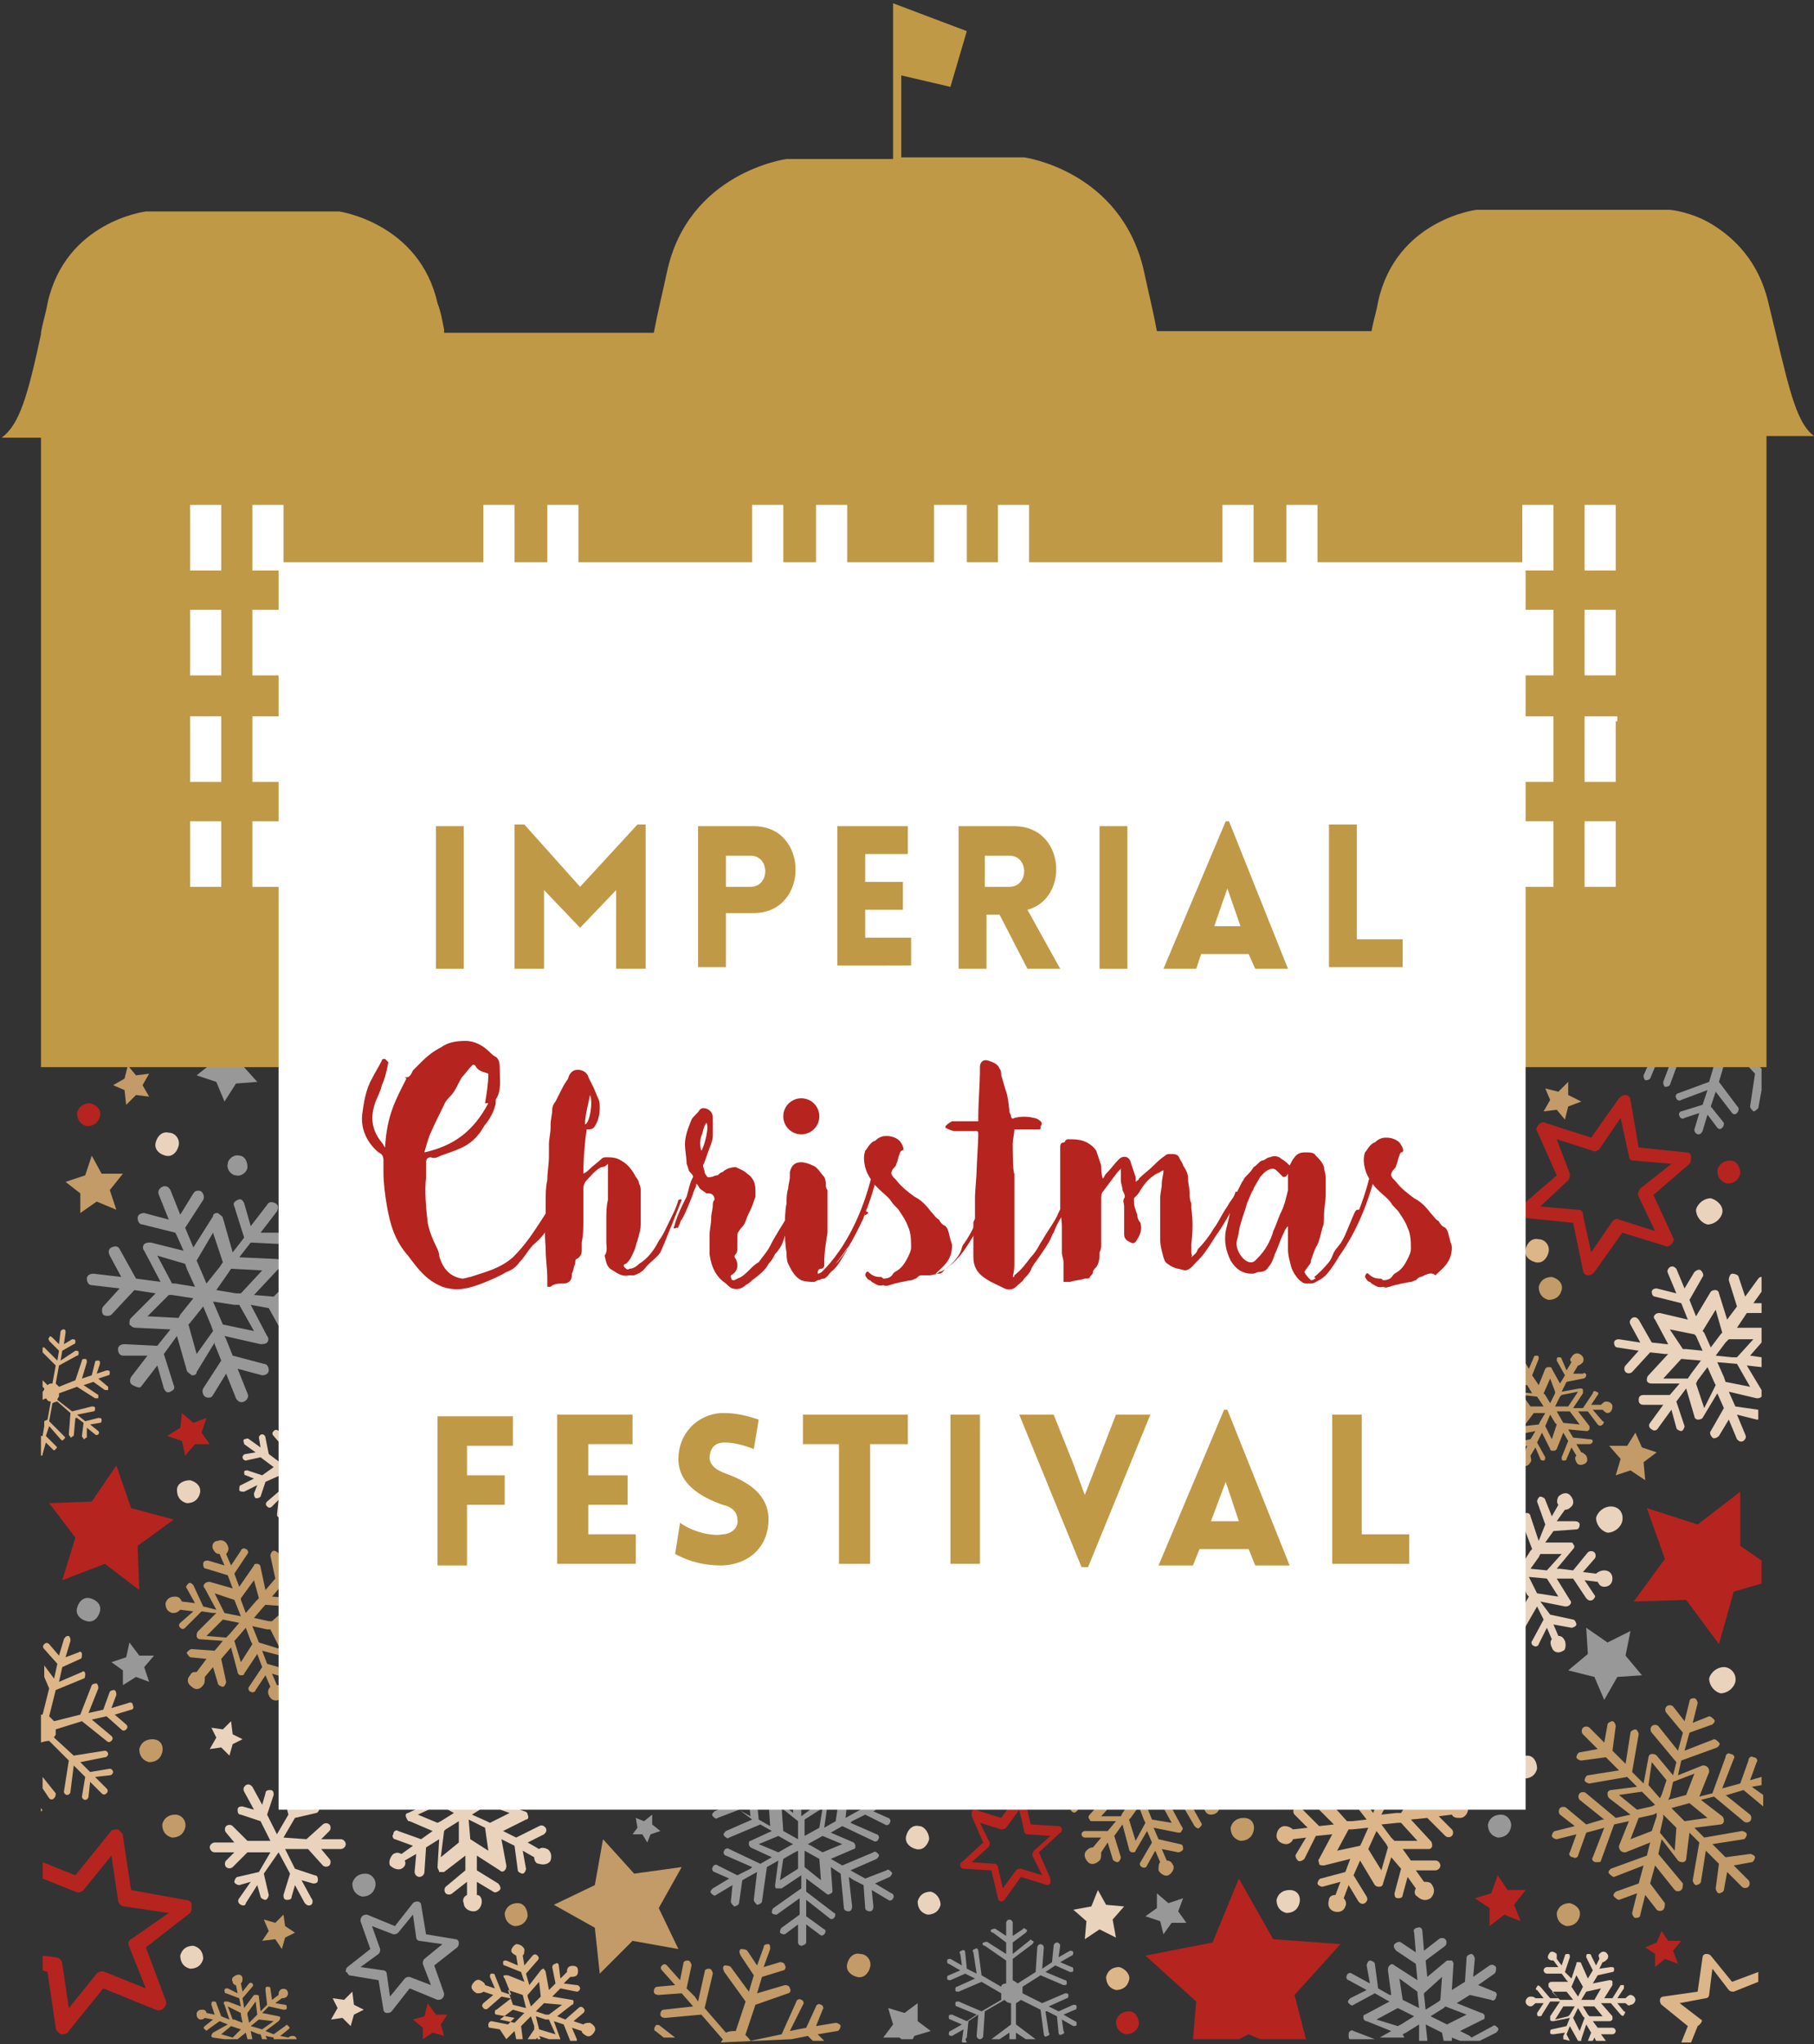 <?xml version="1.0" encoding="utf-8"?>
<!-- Generator: Adobe Illustrator 27.0.1, SVG Export Plug-In . SVG Version: 6.00 Build 0)  -->
<svg version="1.1" xmlns="http://www.w3.org/2000/svg" xmlns:xlink="http://www.w3.org/1999/xlink" x="0px" y="0px"
	 viewBox="0 0 110.7 124.7" style="enable-background:new 0 0 110.7 124.7;" xml:space="preserve">
<rect x="0" y="0" width="110.7" height="124.7" fill="#333333" stroke="none"/>
<style type="text/css">
	.st0{display:none;}
	.st1{display:inline;}
	.st2{fill:#FFFFFF;}
	.st3{fill-rule:evenodd;clip-rule:evenodd;fill:#FFFFFF;}
	.st4{fill:#E1006E;}
	.st5{fill:#001C3F;}
	.st6{fill:#989898;}
	.st7{fill:#E9D3BD;}
	.st8{fill:#B5241F;}
	.st9{fill:#C29B68;}
	.st10{fill:#DCB689;}
	.st11{fill:#C09947;}
	.st12{fill:none;}
</style>
<g id="a" class="st0">
	<g id="b" transform="translate(-728)" class="st1">
		<path id="c" class="st2" d="M770,100.1c0.4-0.2,0.8-0.4,1.3-0.7c0.2-0.1,1.3-0.8,1.5-0.6l0.2-0.2c0.3-0.3,0.3-0.8,0.3-1.2
			c-0.4,0.3-0.9,0.6-1.4,0.8c-0.8,0.4-1.6,0.8-2.3,1.3c-0.2,0.2-0.4,0.1-0.5-0.1c-0.3-0.5-0.3-1.1-0.2-1.6c0.1-0.3,0.2-0.7,0.3-1
			c0.3-0.8,0.2-0.9-0.5-1.3c-0.1-0.1-0.2-0.1-0.3-0.1c-0.3-0.1-0.5,0-0.7,0.3c-0.1,0.2-0.3,0.4-0.4,0.7c-0.2,0.4-0.5,0.8-0.9,1.1
			c-0.9,0.7-1.8,1.5-2.7,2.2c-0.4,0.3-0.8,0.7-1.3,1.1c-0.4,0.3-0.8,0.7-1.2,1c-0.2,0.2-0.5,0.3-0.8,0.4s-0.4,0-0.5-0.2
			s-0.1-0.4-0.1-0.6c0-0.5,0.2-0.9,0.4-1.3c0.1-0.2,0.2-0.3,0.4-0.3c0.1,0,0.3-0.1,0.4-0.1c0.8-0.2,1.6-0.6,2.3-1.1
			c0.4-0.3,0.8-0.7,1-1.2c0.4-0.5,0.2-1.3-0.3-1.7c-0.1-0.1-0.2-0.1-0.3-0.1c-0.6-0.2-1.2-0.3-1.8-0.1c-0.6,0.2-1.2,0.5-1.7,0.9
			c-0.3,0.3-0.6,0.7-0.9,1.1c-0.7,0.9-1,2-1.2,3.2c-0.1,0.7,0.2,1.4,0.7,2c0.6,0.8,1.8,1,2.6,0.4c0.7-0.4,1.4-0.9,2-1.5
			c0.4-0.3,0.7-0.8,1.1-1.1c0.5-0.4,1.1-0.9,1.6-1.3c0.2-0.1,0.3-0.4,0.6-0.3c0.2,0.1,0.1,0.3,0.2,0.5c0.2,0.4,0.4,0.9,0.6,1.3
			c0.1,0.3,0.1,0.3-0.2,0.6c-0.7,0.5-1.3,1.1-1.9,1.6c-0.6,0.5-1.1,1.1-1.6,1.7c-0.3,0.4-0.5,0.8-0.6,1.3c-0.1,0.2,0,0.4,0.1,0.6
			c0.5,0.8,1.3,1.2,2.2,1.2c0.8-0.1,1.6-0.4,2.3-0.8c1.1-0.5,1.8-1.5,2-2.7c0.1-0.3,0.1-0.7,0.1-1.1c0-0.5,0-0.9-0.2-1.3
			c-0.1-0.2-0.2-0.5-0.3-0.7C769.5,100.4,769.6,100.3,770,100.1 M761,98.3c0.2-0.4,0.5-0.8,0.8-1.1c0.3-0.2,0.6-0.5,0.9-0.8
			c0.1-0.1,0.2-0.2,0.4-0.2c0.1,0,0.2,0.1,0.2,0.2s0,0.2-0.1,0.3c-0.5,0.7-1.2,1.3-2.1,1.7C761.1,98.4,761.1,98.4,761,98.3L761,98.3
			C761,98.4,761,98.4,761,98.3 M767,105.9c-0.5,0.3-1,0.5-1.5,0.6s-0.9-0.3-0.8-0.8c0-0.1,0.1-0.3,0.2-0.4c0.8-1.4,1.8-2.6,3-3.7
			c0.3-0.2,0.4-0.1,0.5,0.2c0.1,0.4,0.2,0.7,0.2,1.1C768.5,104.1,767.9,105.2,767,105.9"/>
		<path id="d" class="st3" d="M801.2,89c-0.1-0.1-0.2-0.1-0.2-0.1c-0.4,0-0.8-0.1-1.3-0.2c-1.3-0.1-2.6,0-4,0.1
			c-2.2,0.1-4.3,0.4-6.5,0.5c-0.9,0.1-1.8,0.1-2.7,0.2c-1.3,0.1-2.6,0.2-3.9,0.3c-1,0.1-2.1,0.2-3.1,0.3c-0.1,0-0.3,0-0.4,0
			c-0.2,0-0.3-0.1-0.4-0.2c-0.3-0.5-0.8-0.8-1.3-1c-0.3-0.2-0.7,0-0.9,0.3s-0.4,0.6-0.5,0.9s-0.4,0.5-0.7,0.5
			c-0.7,0.1-1.3,0.2-1.9,0.2c-1.4,0.2-2.8,0.3-4.2,0.5c-1.8,0.2-3.6,0.4-5.4,0.6c-0.1,0-0.2,0-0.3,0s-0.2,0.2-0.2,0.3
			c0,0.1,0.1,0.2,0.1,0.3c0.3,0.6,1,0.8,1.6,0.8c0.5-0.1,1-0.2,1.4-0.2c1.6,0,3.2-0.3,4.7-0.5c0.9-0.1,1.9-0.3,2.8-0.3
			c0.6,0,0.8,0.1,0.5,0.7c-0.4,0.9-0.8,1.8-1.1,2.7c-0.6,1.7-1,3.4-1.2,5.2c-0.1,0.9-0.1,1.7,0,2.6c0,0.2,0.1,0.3,0.1,0.5
			c0.4,0.8,1.1,1.4,2,1.6c0.2,0.1,0.5,0,0.7-0.1c0.3-0.1,0.5-0.4,0.6-0.7c0.2-0.4,0.5-0.8,0.7-1.2c0.8-1.3,1.6-2.5,2.4-3.8
			c0.3-0.5,0.7-0.9,1.1-1.3h0.1c0,0,0,0,0,0.1s-0.1,0.2-0.1,0.3c-0.3,0.6-0.5,1.3-0.6,2c-0.1,0.5-0.1,1-0.1,1.5
			c0,0.7,0.5,1.3,1.2,1.5c0.6,0.3,1.3,0.2,1.8-0.4c0.2-0.3,0.5-0.6,0.8-0.8c0.1-0.1,0.2-0.3,0.3-0.4c0.1-0.3,0.3-0.6,0.5-0.8
			c0.1-0.2,0.2-0.4,0.3-0.6c0.1-0.4,0.3-0.8,0.6-1.2c0.5-0.7,1.1-1.4,1.6-2.1c0.1-0.2,0.2-0.3,0.4-0.4h0.1l0.1,0.1
			c0,0.1,0,0.3-0.1,0.4c-0.4,1.5-0.6,3-0.7,4.5c0,0.3,0,0.5,0,0.8c0,0.8,0.2,1.6,0.5,2.3c0.4,0.7,1.1,1.2,2,1.1c0.4,0,0.9-0.2,1-0.6
			c0.4-0.8,0.8-1.6,1.1-2.3c0.7-1.4,1.2-2.8,2-4.1c0.4-0.7,0.8-1.3,1.2-1.9c0.3-0.4,0.6-0.8,0.9-1.2c0.2-0.2,1.1-0.7,1.1-1.1
			c0-0.7-0.9-0.1-1,0s-0.3,0.2-0.4,0.3c-0.3,0.3-0.5,0.6-0.8,0.9c-0.7,0.8-1.3,1.6-1.8,2.4c-0.1,0.3-0.3,0.5-0.5,0.8
			c-0.3,0.4-0.5,0.9-0.8,1.3c-0.4,0.8-0.8,1.7-1.2,2.6c-0.2,0.4-0.4,0.8-0.7,1.2c0,0.1-0.2,0.1-0.2,0.1c-0.1,0-0.1-0.1-0.1-0.2
			c-0.1-1.1-0.1-2.3,0.1-3.4c0.1-0.6,0.2-1.2,0.4-1.8c0.3-1.3,0.6-2.6,1-3.8c0.2-0.4,0-0.8-0.4-1l0,0c-0.2-0.1-0.4-0.2-0.7-0.3
			c-0.4-0.2-0.8,0-1,0.3v0.1c-0.1,0.3-0.3,0.5-0.4,0.8c-0.1,0.2-0.2,0.4-0.4,0.5c-0.7,0.6-1.3,1.2-1.8,1.9c-0.7,0.9-1.5,1.8-2.2,2.8
			c-0.3,0.4-0.7,0.8-1,1.2c-0.1,0.1-0.1,0.1-0.2,0.2c-0.1,0.1-0.2,0-0.2-0.1c0-0.3,0.1-0.6,0.2-0.9c0.6-1.3,1.1-2.6,1.7-3.9
			c0.1-0.3,0.2-0.6,0.2-0.8c0.1-0.2,0-0.4-0.1-0.5c-0.4-0.4-0.9-0.7-1.5-0.8c-0.2-0.1-0.5,0.1-0.6,0.2c0,0.1-0.1,0.2-0.1,0.2
			c-0.2,0.5-0.5,0.9-0.8,1.2c-0.8,0.8-1.5,1.6-2.1,2.5c-0.7,0.8-1.3,1.7-1.9,2.7c-0.4,0.7-0.9,1.3-1.4,1.9c-0.1,0.2-0.3,0.4-0.5,0.3
			s-0.1-0.3-0.1-0.5c0-1.1,0.2-2.2,0.5-3.3c0.1-0.5,0.2-0.9,0.3-1.4c0.2-0.6,0.3-1.1,0.5-1.7c0.5-1.2,0.9-2.4,1.4-3.5
			c0.2-0.5,0.5-0.9,0.7-1.4c0.2-0.3,0.5-0.5,0.8-0.5s0.6,0,0.9-0.1c0.7-0.1,1.4-0.2,2.2-0.2c2.2-0.2,4.6-0.1,6.8-0.5
			c1.1-0.2,2.2-0.3,3.3-0.3c0.8-0.1,1.7-0.2,2.5-0.2s1.7-0.2,2.5-0.3c0.3-0.1,0.7-0.1,1.1-0.1c0.8,0,1.7-0.1,2.5-0.3
			c0.3-0.1,0.5-0.1,0.8-0.2C801.3,89.2,801.3,89.1,801.2,89C801.3,89,801.3,89,801.2,89"/>
		<path id="e" class="st3" d="M783.3,92.2c-0.5,0.4-0.8,2.4,0.2,2.3c0.8,0,2-1.6,1.4-2.4c-0.4-0.4-1.1-0.4-1.5-0.1
			C783.3,92.1,783.3,92.1,783.3,92.2"/>
		<path id="f" class="st3" d="M798.5,94.7c0.6,0,1.2,0.2,1.6,0.6c0.8,0.6,1,1.6,0.6,2.4c-0.1,0.2-0.3,0.3-0.5,0.2
			c-0.2,0-0.3-0.2-0.3-0.4c0-0.4,0-0.8-0.2-1.1c-0.1-0.2-0.3-0.4-0.5-0.3c-0.2,0-0.4,0.1-0.6,0.2c-0.8,0.4-1.5,1-2.1,1.8
			c-0.1,0.2-0.2,0.3-0.3,0.5c-0.5,1.1-1,2.2-1.4,3.4c-0.1,0.4-0.1,0.9-0.2,1.3c0,0.1,0,0.2,0.1,0.2s0.2,0,0.2-0.1
			c0.2-0.3,0.4-0.6,0.6-0.9c0.5-0.9,1.1-1.7,1.8-2.5c0.4-0.4,0.9-0.8,1.5-0.9c0.3-0.1,0.6-0.1,0.8,0.1c0.2,0.1,0.4,0.1,0.6,0.1
			c0.4,0,0.8,0.2,1.2,0.5c0.2,0.2,0.3,0.5,0.2,0.8c-0.4,1.1-0.8,2.2-1.1,3.4c-0.2,0.7-0.3,1.3-0.4,2v0.1c0,0.1,0,0.2,0.1,0.2
			s0.1,0,0.2,0c0.1-0.1,0.3-0.3,0.4-0.4c0.3-0.4,0.5-0.8,0.8-1.1c0.7-1.2,1.4-2.3,2-3.5c0.4-0.7,0.7-1.5,0.9-2.3
			c0.5-2,1.2-4,2.2-5.9c0.7-1.4,1.6-2.8,2.5-4.1c1-1.3,2.2-2.4,3.6-3.4c0.8-0.6,1.6-1,2.5-1.2c0.8-0.2,1.7,0,2.4,0.4
			c0.3,0.2,0.5,0.3,0.8,0.5c0.5,0.4,0.8,1.1,0.5,1.7c-0.1,0.5-0.4,1-0.7,1.4c-0.3,0.5-0.7,0.9-1,1.4c-0.2,0.2-0.4,0.5-0.6,0.7
			c-0.3,0.3-0.6,0.5-0.8,0.8c-0.6,0.7-1.4,1.3-2.2,1.8c-0.5,0.3-0.9,0.7-1.3,1.1c-0.2,0.2-0.5,0.4-0.8,0.6c-0.1,0-0.1,0.1-0.2,0.1
			c-1,0.7-2.1,1.3-3.2,1.8c-0.2,0.1-0.4,0.3-0.5,0.6c-0.5,1.2-0.9,2.3-1.2,3.6c-0.1,0.5-0.2,1.1-0.2,1.6c0,0.7,0.2,1.4,0.5,2
			c0.2,0.4,0.7,0.6,1.2,0.4l0,0c0.6-0.3,1.1-0.8,1.6-1.3c0.7-0.8,1.3-1.6,1.9-2.4c0.2-0.3,0.4-0.5,0.6-0.8c0.1-0.1,0.1-0.2,0.2-0.2
			c0.2-0.1,0.4-0.1,0.5,0.1c0,0,0,0.1,0.1,0.1c0,0.2,0,0.4-0.1,0.6s-0.2,0.5-0.3,0.7c-0.4,0.8-0.8,1.5-1.3,2.2
			c-0.4,0.5-0.8,1-1.3,1.4c-1.3,1-3.1,0.9-4.2-0.2c-0.6-0.6-1.1-1.4-1.3-2.3c0-0.2-0.1-0.3-0.1-0.5c0-0.1-0.1-0.1-0.1-0.1l0,0
			c-0.2,0.3-0.4,0.7-0.6,1.1c-0.1,0.4-0.3,0.8-0.6,1.2c-0.4,0.7-0.8,1.4-1.1,2.1c-0.1,0.3-0.3,0.5-0.5,0.7c-0.3,0.3-0.8,0.5-1.2,0.4
			c-0.8-0.1-1.5-0.5-2-1.2c-0.3-0.5-0.4-1-0.3-1.5c0.1-0.8,0.2-1.5,0.5-2.2c0.3-0.8,0.6-1.5,0.9-2.3c0-0.1,0.1-0.2,0-0.3
			c-0.1-0.1-0.2,0-0.3,0.1c-0.5,0.5-1,1.1-1.3,1.7c-0.6,0.7-1,1.7-1.5,2.4c-0.4,0.8-1.4,1.1-2.2,0.7c-0.7-0.3-1.2-0.9-1.3-1.7
			c-0.2-0.8-0.2-1.7,0.1-2.5c0.3-0.9,0.6-1.8,0.9-2.7c0.4-1.2,1.2-2.1,2.3-2.8C796.5,95,797.5,94.7,798.5,94.7 M817.2,86.2
			c0-0.1-0.1-0.2-0.2-0.2c-0.1,0-0.2,0-0.3,0.1c-1,0.3-1.9,0.8-2.6,1.4c-0.9,0.8-1.8,1.8-2.6,2.7c-0.9,1.1-1.6,2.3-2.3,3.6
			c-0.1,0.2-0.3,0.4-0.2,0.7c0.3,0.1,0.5-0.1,0.7-0.2c1.3-0.8,2.5-1.7,3.7-2.7c1.1-1,2.2-2.1,3-3.4c0.3-0.5,0.6-1.1,0.8-1.7
			C817.1,86.5,817.2,86.3,817.2,86.2"/>
		<path id="g" class="st3" d="M749.8,105.2c0-1.9,0.3-3.8,0.9-5.5c0.1-0.1,0.1-0.3,0.1-0.4c0-0.2-0.1-0.4-0.3-0.3
			c-0.2,0-0.4,0.1-0.6,0.1c-0.4,0.1-0.7,0.1-1.1,0.2c-0.3,0-0.6,0-0.9-0.1c-0.2-0.1-0.3-0.2-0.4-0.4c-0.1-0.2,0-0.3,0.2-0.4
			c0.1-0.1,0.2-0.1,0.3-0.1c0.9-0.3,1.8-0.5,2.7-0.7c0.1,0,0.3-0.1,0.4-0.1c0.2-0.1,0.4-0.2,0.5-0.4c0.2-0.5,0.4-1,0.6-1.5
			c0.9-2.1,2.3-4,4-5.6c0.3-0.3,0.6-0.6,1-0.9c0.4-0.4,1-0.6,1.7-0.6c0.5,0,1.1,0.1,1.6,0.3c0.9,0.2,1.5,1,1.6,1.9
			c0,0.2,0,0.5,0,0.7s-0.2,0.4-0.4,0.4l0,0c-0.6,0-1.1-0.4-1.2-1c0-0.1,0-0.1,0-0.1c0-0.4-0.1-0.5-0.5-0.3s-0.7,0.4-0.9,0.7
			c-0.6,0.6-1.1,1.2-1.7,1.8c-0.8,1-1.6,2.1-2.2,3.3c0,0.1-0.1,0.2-0.1,0.3c0,0.1,0,0.2,0.1,0.2c0,0,0,0,0.1,0c0.3,0,0.7,0,1-0.1
			c0.4-0.1,0.8,0,1.1,0.1c0.2,0,0.4,0.2,0.5,0.3c0.1,0.2,0.1,0.4,0,0.5c0,0-0.1,0-0.1,0.1c-0.2,0.1-0.5,0.1-0.8,0.1
			c-0.7,0.1-1.5,0.2-2.2,0.3c-0.4,0.1-0.7,0.3-0.9,0.7c-0.2,0.4-0.5,0.9-0.6,1.4c-0.1,0.3-0.2,0.6-0.3,0.8c-0.3,1-0.6,2-0.7,3
			c-0.1,0.6-0.1,1.2-0.2,1.7c0,0.4-0.1,0.8-0.2,1.3c-0.1,0.7-0.1,1.4-0.2,2.1c0,0.2,0,0.5,0.1,0.7c0,0.2,0.1,0.3,0.1,0.5
			s0.1,0.3-0.1,0.4c-0.2,0.1-0.3,0.1-0.5-0.1c-0.5-0.2-0.8-0.7-1-1.1c-0.2-0.6-0.4-1.3-0.5-2C749.9,106.7,749.8,105.9,749.8,105.2"
			/>
		<path id="h" class="st4" d="M835.8,18.2c-0.4-2-1.7-3.7-3.4-4.7c-0.8-0.5-1.7-0.8-2.6-0.9H818c0,0-4.9,0.6-6,5.6
			c-0.1,0.6-0.3,1.2-0.4,1.8h-13.1c-0.2-1.1-0.5-2.3-0.8-3.7c-1.4-6.1-7.3-6.9-7.3-6.9h-7.5v-5l3,0.7l1-3.4L782.3,0v9.5h-6.5
			c0,0-6,0.8-7.3,6.9c-0.3,1.4-0.6,2.6-0.8,3.7H755c0,0,0-0.1,0-0.2c-0.1-0.5-0.2-1-0.4-1.6c-1.1-4.9-6-5.6-6-5.6h-11.8
			c0,0-4.9,0.6-6,5.6c-0.2,0.6-0.3,1.2-0.4,1.8l0,0v0.1c-0.8,3.7-1.3,5.5-2.4,6.3h2.4v38.4h47c0,0-0.4-5.9,2.7-7.7h4
			c3.1,1.8,2.8,7.7,2.8,7.7h48.9V26.4h2.9C837.4,25.5,837,23.1,835.8,18.2 M741.4,53.9h-1.9v-4h1.9V53.9z M741.4,47.5h-1.9v-4h1.9
			V47.5z M741.4,40.7V41h-1.9v-4h1.9V40.7z M741.4,34.6h-1.9v-4h1.9C741.4,30.6,741.4,34.6,741.4,34.6z M745.3,53.9h-1.9v-4h1.9
			V53.9z M745.3,43.8v3.7h-1.9v-4h1.9V43.8z M745.3,41h-1.9v-4h1.9V41z M745.3,34.6h-1.9v-4h1.9V34.6z M759.3,53.9h-1.9v-4h1.9V53.9
			z M759.3,47.5h-1.9v-4h1.9V47.5z M759.3,40.7V41h-1.9v-4h1.9V40.7z M759.3,34.6h-1.9v-4h1.9V34.6z M763.2,53.9h-1.9v-4h1.9V53.9
			L763.2,53.9z M763.2,43.8v3.7h-1.9v-4h1.9V43.8L763.2,43.8z M763.2,41h-1.9v-4h1.9V41L763.2,41z M763.2,34.6h-1.9v-4h1.9V34.6
			L763.2,34.6z M775.7,53.9h-1.9v-4h1.9V53.9z M775.7,47.5h-1.9v-4h1.9V47.5z M775.7,40.7V41h-1.9v-4h1.9V40.7z M775.7,34.6h-1.9v-4
			h1.9V34.6z M779.6,54h-1.9v-4h1.9C779.6,49.9,779.6,54,779.6,54z M779.6,43.8v3.7h-1.9v-4h1.9V43.8z M779.6,41h-1.9v-4h1.9V41z
			 M779.6,34.6h-1.9v-4h1.9V34.6z M786.9,54H785v-4h1.9C786.9,49.9,786.9,54,786.9,54z M786.9,47.5H785v-4h1.9V47.5z M786.9,40.7V41
			H785v-4h1.9V40.7z M786.9,34.6H785v-4h1.9V34.6z M790.8,54h-1.9v-4h1.9V54z M790.8,43.8v3.7h-1.9v-4h1.9V43.8z M790.8,41.1h-1.9
			v-4h1.9C790.8,37,790.8,41.1,790.8,41.1z M790.8,34.6h-1.9v-4h1.9V34.6z M804.4,54h-1.9v-4h1.9V54z M804.4,47.5h-1.9v-4h1.9V47.5z
			 M804.4,40.7V41h-1.9v-4h1.9C804.4,37.1,804.4,40.7,804.4,40.7z M804.4,34.6h-1.9v-4h1.9V34.6z M808.3,54h-1.9v-4h1.9V54z
			 M808.3,43.8v3.7h-1.9v-4h1.9V43.8z M808.3,41.1h-1.9v-4h1.9V41.1z M808.3,34.6h-1.9v-4h1.9V34.6z M822.7,54h-1.9v-4h1.9V54z
			 M822.7,47.5h-1.9v-4h1.9V47.5z M822.7,40.7V41h-1.9v-4h1.9V40.7z M822.7,34.6h-1.9v-4h1.9V34.6z M826.5,54h-1.9v-4h1.9V54
			L826.5,54z M826.5,43.8v3.7h-1.9v-4h1.9V43.8L826.5,43.8z M826.5,41.1h-1.9v-4h1.9V41.1L826.5,41.1z M826.5,34.6h-1.9v-4h1.9V34.6
			L826.5,34.6z"/>
		<rect id="i" x="745.3" y="43.3" class="st5" width="76" height="70.2"/>
		<rect id="j" x="752.8" y="50.6" class="st2" width="1.8" height="9.1"/>
		<path id="k" class="st2" d="M765.7,50.5h0.6v9.2h-1.8v-5.1l-2.3,2.4l-2.3-2.4v5.1h-1.8v-9.2h0.6l3.6,4
			C762.1,54.5,765.7,50.5,765.7,50.5z"/>
		<path id="l" class="st2" d="M769.5,59.7v-9.1h3.6c3.5,0,3.5,5.6,0,5.6h-1.8v3.5C771.4,59.7,769.5,59.7,769.5,59.7z M773,54.5
			c1.2,0,1.2-2,0-2h-1.6v2H773z"/>
		<path id="m" class="st2" d="M778.5,59.7v-9.1h4.5v1.8h-2.7v1.8h2.4V56h-2.4v1.8h2.9v1.8L778.5,59.7L778.5,59.7z"/>
		<path id="n" class="st2" d="M790.6,59.7l-1.8-3.5h-0.9v3.5h-1.8v-9.1h3.6c3.2,0,3.5,4.6,0.9,5.3l2.1,3.7
			C792.7,59.7,790.6,59.7,790.6,59.7z M787.9,54.5h1.6c1.2,0,1.2-2,0-2h-1.6V54.5z"/>
		<rect id="o" x="795.2" y="50.6" class="st2" width="1.8" height="9.1"/>
		<path id="p" class="st2" d="M803.3,50.3h0.2l3.8,9.4h-2l-0.4-1h-3l-0.3,1h-2.1C799.5,59.7,803.3,50.3,803.3,50.3z M804.2,57
			l-0.8-2.4l-0.9,2.4H804.2L804.2,57z"/>
		<path id="q" class="st2" d="M811.7,50.6v7.3h2.9v1.8h-4.7v-9.1C809.8,50.6,811.7,50.6,811.7,50.6z"/>
		<path id="r" class="st4" d="M758.2,82.8l-0.3-4.2h-1.8l-0.3,4.2h-3.7l1.9-18h6.2l1.8,18C762,82.8,758.2,82.8,758.2,82.8z
			 M757.1,68.5h-0.2l-0.6,6.4h1.5L757.1,68.5z"/>
		<path id="s" class="st4" d="M770.8,82.8l-4.2-9.7h-0.1v9.7h-3.3v-18h3.6l2.5,6.2h0.1v-6.2h3.4v18H770.8L770.8,82.8z"/>
		<path id="t" class="st4" d="M781.9,82.8l-4.2-9.7h-0.1v9.7h-3.4v-18h3.6l2.5,6.2h0.1v-6.2h3.4v18H781.9L781.9,82.8z"/>
		<path id="u" class="st4" d="M785.4,82.8v-18h7.9v3.8h-4.2v3.2h4.1v3.6h-4.1v3.4h4.2v4H785.4L785.4,82.8z"/>
		<path id="v" class="st4" d="M803.9,75.9c0,0.6,0.1,1.1,0.1,1.6c0,0.8,0,1.7-0.2,2.5c-0.1,0.6-0.3,1.2-0.6,1.8
			c-0.4,0.5-0.8,0.8-1.4,1c-0.8,0.2-1.6,0.4-2.4,0.3c-0.9,0-1.8-0.1-2.7-0.3c-0.6-0.2-1.1-0.6-1.4-1.2c-0.2-0.3-0.3-0.6-0.4-0.9
			c-0.1-0.5-0.2-0.9-0.3-1.4c-0.1-0.6-0.1-1.3-0.2-2.2c0-0.9,0-2.1,0-3.4c0-1.4,0-2.5,0-3.4s0.1-1.6,0.2-2.1c0-0.4,0.1-0.9,0.3-1.3
			c0.1-0.3,0.2-0.6,0.4-0.9c0.3-0.5,0.8-0.9,1.4-1.1c1.6-0.4,3.4-0.4,5,0c0.5,0.2,1,0.5,1.4,0.9c0.3,0.5,0.6,1.1,0.7,1.7
			c0.1,0.8,0.2,1.6,0.2,2.4c0,0.2,0,0.5,0,0.7c0,0.3,0,0.6,0,0.9h-3.4c0-0.5,0-0.9,0-1.2c0-0.3,0-0.6,0-0.8c0-0.2,0-0.3-0.1-0.5
			c0-0.1,0-0.2-0.1-0.3c-0.1-0.3-0.4-0.4-1-0.4c-0.2,0-0.4,0-0.6,0.1c-0.1,0.1-0.2,0.2-0.3,0.3c0,0.1-0.1,0.3-0.1,0.4
			c0,0.2,0,0.4-0.1,0.8c0,0.3,0,0.8,0,1.4s0,1.4,0,2.3c0,1,0,1.8,0,2.4s0,1.1,0,1.4s0,0.6,0.1,0.8c0,0.2,0,0.3,0.1,0.4
			c0,0.2,0.1,0.3,0.3,0.3c0.2,0.1,0.5,0.1,0.8,0.1c0.5,0,0.8-0.1,0.8-0.4c0.1-0.2,0.1-0.3,0.1-0.5s0.1-0.4,0.1-0.6s0-0.5,0-0.7
			s0-0.6,0-1L803.9,75.9L803.9,75.9z"/>
		<path id="w" class="st4" d="M807.3,82.8v-6.6l-3.2-11.3v-0.1h3.8c0.2,1.1,0.5,2,0.6,2.7c0.2,0.7,0.3,1.2,0.4,1.6
			c0.1,0.4,0.1,0.7,0.2,0.9c0,0.2,0.1,0.4,0.1,0.6h0.2c0-0.2,0.1-0.4,0.1-0.6s0.1-0.5,0.2-0.9c0.1-0.4,0.2-0.9,0.4-1.6
			s0.4-1.6,0.6-2.7h3.7v0.1l-3.1,11.3v6.6H807.3L807.3,82.8z"/>
		<path id="x" class="st5" d="M760,81.3l-1.5-14.5h-3l-1.4,14.5h-0.2l1.4-14.7h3.3v0.1L760,81.3L760,81.3z"/>
		<rect id="y" x="754.5" y="76.6" class="st5" width="5.1" height="0.2"/>
		<path id="a_x60_" class="st5" d="M764.8,81.3h-0.2V66.6h0.7v0.1l5.5,11.5V66.7h0.2v12.2l-5.8-12.2h-0.5L764.8,81.3L764.8,81.3z"/>
		<path id="aa" class="st5" d="M776,81.3h-0.2V66.6h0.7v0.1l5.5,11.5V66.7h0.2v12.2l-5.8-12.2H776V81.3L776,81.3z"/>
		<path id="ab" class="st5" d="M791.7,80.8h-4.6V66.6h4.7v0.2h-4.5v13.9h4.4L791.7,80.8L791.7,80.8z"/>
		<rect id="ac" x="787.2" y="73.4" class="st5" width="4.4" height="0.2"/>
		<path id="ad" class="st5" d="M799.2,81.1c-0.2,0-0.5,0-0.8,0c-2.1-0.2-2.2-3.6-2.2-3.8V70c0-2.2,0.7-3.5,2-3.7
			c0.7-0.1,1.4-0.1,2.1,0c2.1,0.2,1.9,3.6,1.9,3.7H802c0,0,0.2-3.2-1.8-3.5c-0.7-0.1-1.4-0.1-2,0c-1.2,0.2-1.8,1.3-1.8,3.5v7.3
			c0,0,0.1,3.4,2,3.6c0.6,0.1,1.2,0.1,1.9,0c0.3-0.1,0.7-0.3,0.9-0.5c0.4-0.4,0.9-1.3,0.9-2.9h0.2c0,1.7-0.5,2.6-0.9,3
			c-0.3,0.3-0.6,0.5-1,0.6C799.9,81,799.6,81,799.2,81.1"/>
		<rect id="ae" x="809.2" y="76.5" class="st5" width="0.2" height="4.8"/>
		<path id="af" class="st5" d="M809.2,77.1l-2.8-10.4l0.2-0.1l2.7,9.8l2.7-9.8l0.2,0.1L809.2,77.1L809.2,77.1z"/>
		<path id="ag" class="st2" d="M770,100.2c0.4-0.2,0.8-0.4,1.3-0.7c0.2-0.1,1.3-0.8,1.5-0.6l0.2-0.2c0.3-0.3,0.3-0.8,0.3-1.2
			c-0.4,0.3-0.9,0.6-1.4,0.8c-0.8,0.4-1.6,0.8-2.3,1.3c-0.2,0.2-0.4,0.1-0.5-0.1c-0.3-0.5-0.3-1.1-0.2-1.6c0.1-0.3,0.2-0.7,0.3-1
			c0.3-0.8,0.2-0.9-0.5-1.3c-0.1-0.1-0.2-0.1-0.3-0.1c-0.3-0.1-0.5,0-0.7,0.3c-0.1,0.2-0.3,0.4-0.4,0.7c-0.2,0.4-0.5,0.8-0.9,1.1
			c-0.9,0.7-1.8,1.5-2.7,2.2c-0.4,0.3-0.8,0.7-1.3,1.1c-0.4,0.3-0.8,0.7-1.2,1c-0.2,0.2-0.5,0.3-0.8,0.4s-0.4,0-0.5-0.2
			s-0.1-0.4-0.1-0.6c0-0.5,0.2-0.9,0.4-1.3c0.1-0.2,0.2-0.3,0.4-0.3c0.1,0,0.3-0.1,0.4-0.1c0.8-0.2,1.6-0.6,2.3-1.1
			c0.4-0.3,0.8-0.7,1-1.2c0.4-0.5,0.2-1.3-0.3-1.7c-0.1-0.1-0.2-0.1-0.3-0.1c-0.6-0.2-1.2-0.3-1.8-0.1c-0.6,0.2-1.2,0.5-1.7,0.9
			c-0.3,0.3-0.6,0.7-0.9,1.1c-0.7,0.9-1,2-1.2,3.2c-0.1,0.7,0.2,1.4,0.7,2c0.6,0.8,1.8,1,2.6,0.4c0.7-0.4,1.4-0.9,2-1.5
			c0.4-0.3,0.7-0.8,1.1-1.1c0.5-0.4,1.1-0.9,1.6-1.3c0.2-0.1,0.3-0.4,0.6-0.3c0.2,0.1,0.1,0.3,0.2,0.5c0.2,0.4,0.4,0.9,0.6,1.3
			c0.1,0.3,0.1,0.3-0.2,0.6c-0.7,0.5-1.3,1.1-1.9,1.6c-0.6,0.5-1.1,1.1-1.6,1.7c-0.3,0.4-0.5,0.8-0.6,1.3c-0.1,0.2,0,0.4,0.1,0.6
			c0.5,0.8,1.3,1.2,2.2,1.2c0.8-0.1,1.6-0.4,2.3-0.8c1.1-0.5,1.8-1.5,2-2.7c0.1-0.3,0.1-0.7,0.1-1.1c0-0.5,0-0.9-0.2-1.3
			c-0.1-0.2-0.2-0.5-0.3-0.7C769.5,100.6,769.6,100.4,770,100.2 M761,98.5c0.2-0.4,0.5-0.8,0.8-1.2c0.3-0.2,0.6-0.5,0.9-0.8
			c0.1-0.1,0.2-0.2,0.4-0.2c0.1,0,0.2,0.1,0.2,0.2s0,0.2-0.1,0.3c-0.6,0.7-1.2,1.3-2.1,1.7C761.1,98.5,761.1,98.5,761,98.5L761,98.5
			C761,98.5,761,98.5,761,98.5 M767,106c-0.5,0.3-1,0.5-1.5,0.6s-0.9-0.3-0.8-0.8c0-0.1,0.1-0.3,0.2-0.4c0.8-1.4,1.8-2.6,3-3.7
			c0.3-0.2,0.4-0.1,0.5,0.2c0.1,0.4,0.2,0.7,0.2,1.1C768.5,104.2,767.9,105.3,767,106"/>
		<path id="ah" class="st3" d="M801.2,89.1C801.1,89,801,89,801,89c-0.4,0-0.8-0.1-1.3-0.2c-1.3-0.1-2.6,0-4,0.1
			c-2.2,0.1-4.3,0.4-6.5,0.5c-0.9,0.1-1.8,0.1-2.7,0.2c-1.3,0.1-2.6,0.2-3.9,0.3c-1,0.1-2.1,0.2-3.1,0.3c-0.1,0-0.3,0-0.4,0
			c-0.2,0-0.3-0.1-0.4-0.2c-0.3-0.5-0.8-0.8-1.3-1c-0.3-0.2-0.7,0-0.9,0.3s-0.4,0.6-0.5,0.9s-0.4,0.5-0.7,0.5
			c-0.7,0.1-1.3,0.2-1.9,0.2c-1.4,0.2-2.8,0.3-4.2,0.5c-1.8,0.2-3.6,0.4-5.4,0.6c-0.1,0-0.2,0-0.3,0s-0.2,0.2-0.2,0.3
			c0,0.1,0.1,0.2,0.1,0.3c0.3,0.6,1,0.8,1.6,0.8c0.5-0.1,1-0.2,1.4-0.2c1.6,0,3.2-0.3,4.7-0.5c0.9-0.1,1.9-0.3,2.8-0.3
			c0.6,0,0.8,0.1,0.5,0.7c-0.4,0.9-0.8,1.8-1.1,2.7c-0.6,1.7-1,3.4-1.2,5.2c-0.1,0.9-0.1,1.7,0,2.6c0,0.2,0.1,0.3,0.1,0.5
			c0.4,0.8,1.1,1.4,2,1.6c0.2,0.1,0.5,0,0.7-0.1c0.3-0.1,0.5-0.4,0.6-0.7c0.2-0.4,0.5-0.8,0.7-1.2c0.8-1.3,1.6-2.5,2.4-3.8
			c0.3-0.5,0.7-0.9,1.1-1.3h0.1c0,0,0,0,0,0.1s-0.1,0.2-0.1,0.3c-0.3,0.6-0.5,1.3-0.6,2c-0.1,0.5-0.1,1-0.1,1.5
			c0,0.7,0.5,1.3,1.2,1.5c0.6,0.3,1.3,0.2,1.8-0.4c0.2-0.3,0.5-0.6,0.8-0.8c0.1-0.1,0.2-0.3,0.3-0.4c0.1-0.3,0.3-0.6,0.5-0.8
			c0.1-0.2,0.2-0.4,0.3-0.6c0.1-0.4,0.3-0.8,0.6-1.2c0.5-0.7,1.1-1.4,1.6-2.1c0.1-0.2,0.2-0.3,0.4-0.4h0.1l0.1,0.1
			c0,0.1,0,0.3-0.1,0.4c-0.4,1.5-0.6,3-0.7,4.5c0,0.3,0,0.5,0,0.8c0,0.8,0.2,1.6,0.5,2.3c0.4,0.7,1.1,1.2,2,1.1c0.4,0,0.9-0.2,1-0.6
			c0.4-0.8,0.8-1.6,1.1-2.3c0.7-1.4,1.2-2.8,2-4.1c0.4-0.7,0.8-1.3,1.2-1.9c0.3-0.4,0.6-0.8,0.9-1.2c0.2-0.2,1.1-0.7,1.1-1.1
			c0-0.7-0.9-0.1-1,0s-0.3,0.2-0.4,0.3c-0.3,0.3-0.5,0.6-0.8,0.9c-0.7,0.8-1.3,1.6-1.8,2.4c-0.1,0.3-0.3,0.5-0.5,0.8
			c-0.3,0.4-0.5,0.9-0.8,1.3c-0.4,0.8-0.8,1.7-1.2,2.6c-0.2,0.4-0.4,0.8-0.7,1.2c0,0.1-0.2,0.1-0.2,0.1c-0.1,0-0.1-0.1-0.1-0.2
			c-0.1-1.1-0.1-2.3,0.1-3.4c0.1-0.6,0.2-1.2,0.4-1.8c0.3-1.3,0.6-2.6,1-3.8c0.2-0.4,0-0.8-0.4-1l0,0c-0.2-0.1-0.4-0.2-0.7-0.3
			c-0.4-0.2-0.8,0-1,0.3v0.1c-0.1,0.3-0.3,0.5-0.4,0.8c-0.1,0.2-0.2,0.4-0.4,0.5c-0.7,0.6-1.3,1.2-1.8,1.9c-0.7,0.9-1.5,1.8-2.2,2.8
			c-0.3,0.4-0.7,0.8-1,1.2c-0.1,0.1-0.1,0.1-0.2,0.2c-0.1,0.1-0.2,0-0.2-0.1c0-0.3,0.1-0.6,0.2-0.9c0.6-1.3,1.1-2.6,1.7-3.9
			c0.1-0.3,0.2-0.6,0.2-0.8c0.1-0.2,0-0.4-0.1-0.5c-0.4-0.4-0.9-0.7-1.5-0.8c-0.2-0.1-0.5,0.1-0.6,0.2c0,0.1-0.1,0.2-0.1,0.2
			c-0.2,0.5-0.5,0.9-0.8,1.2c-0.8,0.8-1.5,1.6-2.1,2.5c-0.7,0.8-1.3,1.7-1.9,2.7c-0.4,0.7-0.9,1.3-1.4,1.9c-0.1,0.2-0.3,0.4-0.5,0.3
			s-0.1-0.3-0.1-0.5c0-1.1,0.2-2.2,0.5-3.3c0.1-0.5,0.2-0.9,0.3-1.4c0.2-0.6,0.3-1.1,0.5-1.7c0.5-1.2,0.9-2.4,1.4-3.5
			c0.2-0.5,0.5-0.9,0.7-1.4c0.2-0.3,0.5-0.5,0.8-0.5s0.6,0,0.9-0.1c0.7-0.1,1.4-0.2,2.2-0.2c2.2-0.2,4.6-0.1,6.8-0.5
			c1.1-0.2,2.2-0.3,3.3-0.3c0.8-0.1,1.7-0.2,2.5-0.2s1.7-0.2,2.5-0.3c0.3-0.1,0.7-0.1,1.1-0.1c0.8,0,1.7-0.1,2.5-0.3
			c0.3-0.1,0.5-0.1,0.8-0.2C801.3,89.4,801.3,89.3,801.2,89.1C801.3,89.1,801.3,89.1,801.2,89.1"/>
		<path id="ai" class="st3" d="M783.3,92.3c-0.5,0.4-0.8,2.4,0.2,2.3c0.8,0,2-1.6,1.4-2.4c-0.4-0.4-1.1-0.4-1.5-0.1
			C783.3,92.2,783.3,92.2,783.3,92.3"/>
		<path id="aj" class="st3" d="M798.5,94.8c0.6,0,1.2,0.2,1.6,0.6c0.8,0.6,1,1.6,0.6,2.4c-0.1,0.2-0.3,0.3-0.5,0.2
			c-0.2,0-0.3-0.2-0.3-0.4c0-0.4,0-0.8-0.2-1.1c-0.1-0.2-0.3-0.4-0.5-0.3c-0.2,0-0.4,0.1-0.6,0.2c-0.8,0.4-1.5,1-2.1,1.8
			c-0.1,0.2-0.2,0.3-0.3,0.5c-0.5,1.1-1,2.2-1.4,3.4c-0.1,0.4-0.1,0.9-0.2,1.3c0,0.1,0,0.2,0.1,0.2s0.2,0,0.2-0.1
			c0.2-0.3,0.4-0.6,0.6-0.9c0.5-0.9,1.1-1.7,1.8-2.5c0.4-0.4,0.9-0.8,1.5-0.9c0.3-0.1,0.6-0.1,0.8,0.1c0.2,0.1,0.4,0.1,0.6,0.1
			c0.4,0,0.8,0.2,1.2,0.5c0.2,0.2,0.3,0.5,0.2,0.8c-0.4,1.1-0.8,2.2-1.1,3.4c-0.2,0.7-0.3,1.3-0.4,2v0.1c0,0.1,0,0.2,0.1,0.2
			s0.1,0,0.2,0c0.1-0.1,0.3-0.3,0.4-0.4c0.3-0.4,0.5-0.8,0.8-1.1c0.7-1.2,1.4-2.3,2-3.5c0.4-0.7,0.7-1.5,0.9-2.3
			c0.5-2,1.2-4,2.2-5.9c0.7-1.4,1.6-2.8,2.5-4.1c1-1.3,2.2-2.4,3.6-3.4c0.8-0.6,1.6-1,2.5-1.2c0.8-0.2,1.7,0,2.4,0.4
			c0.3,0.2,0.5,0.3,0.8,0.5c0.5,0.4,0.8,1.1,0.5,1.7c-0.1,0.5-0.4,1-0.7,1.4c-0.3,0.5-0.7,0.9-1,1.4c-0.2,0.2-0.4,0.5-0.6,0.7
			c-0.3,0.3-0.6,0.5-0.8,0.8c-0.6,0.7-1.4,1.3-2.2,1.8c-0.5,0.3-0.9,0.7-1.3,1.1c-0.2,0.2-0.5,0.4-0.8,0.6c-0.1,0-0.1,0.1-0.2,0.1
			c-1,0.7-2.1,1.3-3.2,1.8c-0.2,0.1-0.4,0.3-0.5,0.6c-0.5,1.2-0.9,2.3-1.2,3.6c-0.1,0.5-0.2,1.1-0.2,1.6c0,0.7,0.2,1.4,0.5,2
			c0.2,0.4,0.7,0.6,1.2,0.4l0,0c0.6-0.3,1.1-0.8,1.6-1.3c0.7-0.8,1.3-1.6,1.9-2.4c0.2-0.3,0.4-0.5,0.6-0.8c0.1-0.1,0.1-0.2,0.2-0.2
			c0.2-0.1,0.4-0.1,0.5,0.1c0,0,0,0.1,0.1,0.1c0,0.2,0,0.4-0.1,0.6s-0.2,0.5-0.3,0.7c-0.4,0.8-0.8,1.5-1.3,2.2
			c-0.4,0.5-0.8,1-1.3,1.4c-1.3,1-3.1,0.9-4.2-0.2c-0.6-0.6-1.1-1.4-1.3-2.3c0-0.2-0.1-0.3-0.1-0.5c0-0.1-0.1-0.1-0.1-0.1l0,0
			c-0.2,0.3-0.4,0.7-0.6,1.1c-0.1,0.4-0.3,0.8-0.6,1.2c-0.4,0.7-0.8,1.4-1.1,2.1c-0.1,0.3-0.3,0.5-0.5,0.7c-0.3,0.3-0.8,0.5-1.2,0.4
			c-0.8-0.1-1.5-0.5-2-1.2c-0.3-0.5-0.4-1-0.3-1.5c0.1-0.8,0.2-1.5,0.5-2.2c0.3-0.8,0.6-1.5,0.9-2.3c0-0.1,0.1-0.2,0-0.3
			c-0.1-0.1-0.2,0-0.3,0.1c-0.5,0.5-0.9,1.1-1.3,1.7c-0.6,0.7-1,1.7-1.5,2.4c-0.4,0.8-1.4,1.1-2.2,0.7c-0.7-0.3-1.2-0.9-1.3-1.7
			c-0.2-0.8-0.2-1.7,0.1-2.5c0.3-0.9,0.6-1.8,0.9-2.7c0.4-1.2,1.2-2.1,2.3-2.8C796.6,95.1,797.5,94.8,798.5,94.8 M817.2,86.4
			c0-0.1-0.1-0.2-0.2-0.2c-0.1,0-0.2,0-0.3,0.1c-1,0.3-1.9,0.8-2.6,1.4c-0.9,0.8-1.8,1.8-2.6,2.7c-0.9,1.1-1.6,2.3-2.3,3.6
			c-0.1,0.2-0.3,0.4-0.2,0.7c0.3,0.1,0.5-0.1,0.7-0.2c1.3-0.8,2.5-1.7,3.7-2.7c1.1-1,2.1-2.1,3-3.4c0.3-0.5,0.6-1.1,0.8-1.7
			C817.1,86.6,817.2,86.5,817.2,86.4"/>
		<path id="ak" class="st3" d="M749.8,105.3c0-1.9,0.3-3.8,0.9-5.5c0.1-0.1,0.1-0.3,0.1-0.4c0-0.2-0.1-0.4-0.3-0.3
			c-0.2,0-0.4,0.1-0.6,0.1c-0.4,0.1-0.7,0.1-1.1,0.2c-0.3,0-0.6,0-0.9-0.1c-0.2-0.1-0.3-0.2-0.4-0.4c-0.1-0.2,0-0.3,0.2-0.4
			c0.1-0.1,0.2-0.1,0.3-0.1c0.9-0.3,1.8-0.5,2.7-0.7c0.1,0,0.3-0.1,0.4-0.1c0.2-0.1,0.4-0.2,0.5-0.4c0.2-0.5,0.4-1,0.6-1.5
			c0.9-2.1,2.3-4,4-5.6c0.3-0.3,0.6-0.6,1-0.9c0.4-0.4,1-0.6,1.7-0.6c0.5,0,1.1,0.1,1.6,0.3c0.9,0.2,1.5,1,1.6,1.9
			c0,0.2,0,0.5,0,0.7s-0.2,0.4-0.4,0.4l0,0c-0.6,0-1.1-0.4-1.2-1c0-0.1,0-0.1,0-0.1c0-0.4-0.1-0.5-0.5-0.3s-0.7,0.4-0.9,0.7
			c-0.6,0.6-1.1,1.2-1.7,1.8c-0.8,1-1.6,2.1-2.2,3.3c0,0.1-0.1,0.2-0.1,0.3c0,0.1,0,0.2,0.1,0.2c0,0,0,0,0.1,0c0.3,0,0.7,0,1-0.1
			c0.4-0.1,0.8,0,1.1,0.1c0.2,0,0.4,0.2,0.5,0.3c0.1,0.2,0.1,0.4,0,0.5c0,0-0.1,0-0.1,0.1c-0.2,0.1-0.5,0.1-0.8,0.1
			c-0.7,0.1-1.5,0.2-2.2,0.3c-0.4,0.1-0.7,0.3-0.9,0.7c-0.2,0.4-0.5,0.9-0.6,1.4c-0.1,0.3-0.2,0.6-0.3,0.8c-0.3,1-0.6,2-0.7,3
			c-0.1,0.6-0.1,1.2-0.2,1.7c0,0.4-0.1,0.8-0.2,1.3c-0.1,0.7-0.1,1.4-0.2,2.1c0,0.2,0,0.5,0.1,0.7c0,0.2,0.1,0.3,0.1,0.5
			s0.1,0.3-0.1,0.4c-0.2,0.1-0.3,0.1-0.5-0.1c-0.5-0.2-0.8-0.7-1-1.1c-0.2-0.6-0.4-1.3-0.5-2C749.9,106.8,749.8,106.1,749.8,105.3"
			/>
	</g>
</g>
<g id="Calque_2">
	<g>
		<path class="st6" d="M106.3,64c0-0.1,0.1-0.2,0.1-0.2c0-0.1,0-0.2,0-0.3l1.1-0.3v-0.5l-1.2,0.3c-0.1-0.2-0.4-0.3-0.3-0.4l0.5-1.7
			l1-0.4v-0.5l-0.9,0.3l0.3-0.9l0.6-0.2v-0.5L107,59l0.3-1c0-0.1,0-0.2-0.2-0.3c-0.1,0-0.2,0-0.3,0.2l-0.3,1l-0.6-0.8
			c-0.1-0.1-0.2-0.1-0.3,0c-0.1,0.1-0.1,0.2,0,0.3l0.8,1l-0.3,0.9l-1.1-1.3c-0.1-0.1-0.2-0.1-0.3,0c-0.1,0.1-0.1,0.2,0,0.3l1.3,1.6
			l-0.5,1.7c-0.2,0-0.4,0-0.5,0.1l-1.3-1.3l0.3-2c0-0.1-0.1-0.2-0.2-0.3c-0.1,0-0.2,0.1-0.3,0.2l-0.3,1.7l-0.2-0.2l-0.5-0.5l0.2-1.3
			c0-0.1-0.1-0.2-0.2-0.3c-0.1,0-0.2,0.1-0.3,0.2l-0.2,1l-0.8-0.8c-0.1-0.1-0.2-0.1-0.3,0c-0.1,0.1-0.1,0.2,0,0.3l0.8,0.8l-1,0.1
			c-0.1,0-0.2,0.1-0.2,0.3s0.1,0.2,0.3,0.2l1.3-0.2l0.7,0.7l-1.7,0.2c-0.1,0-0.2,0.1-0.2,0.3c0,0.1,0.1,0.2,0.3,0.2l2-0.3l1.3,1.3
			c0,0.1-0.1,0.2-0.1,0.2c0,0.1,0,0.2,0,0.2l-1.7,0.4l-1.6-1.3c-0.1-0.1-0.2-0.1-0.3,0c-0.1,0.1-0.1,0.2,0,0.3l1.3,1.1l-0.9,0.2
			l-1-0.8c-0.1-0.1-0.2-0.1-0.3,0c-0.1,0.1-0.1,0.2,0,0.3l0.7,0.6l-1,0.3c-0.1,0-0.2,0.2-0.2,0.3c0,0.1,0.2,0.2,0.3,0.2l1-0.3
			l-0.4,0.9c0,0.1,0,0.2,0.1,0.3c0.1,0,0.2,0,0.3-0.1l0.5-1.2l0.9-0.2l-0.6,1.6c0,0.1,0,0.2,0.1,0.3c0.1,0,0.2,0,0.3-0.1l0.7-1.9
			l1.8-0.4c0.1,0.2,0.2,0.3,0.4,0.4l-0.5,1.7l-1.9,0.7c-0.1,0-0.2,0.2-0.1,0.3c0,0.1,0.2,0.2,0.3,0.1l1.6-0.6l-0.3,0.9l-1.3,0.4
			c-0.1,0-0.2,0.2-0.1,0.3c0,0.1,0.2,0.2,0.3,0.1l0.9-0.3l-0.3,1c0,0.1,0,0.2,0.2,0.3c0.1,0,0.2,0,0.3-0.2l0.3-1l0.6,0.8
			c0.1,0.1,0.2,0.1,0.3,0c0.1-0.1,0.1-0.2,0.1-0.3l-0.8-1l0.3-0.9l1,1.3c0.1,0.1,0.2,0.1,0.3,0c0.1-0.1,0.1-0.2,0.1-0.3l-1.2-1.6
			l0.5-1.7c0,0,0.3-0.1,0.5-0.1l1.2,1.3l-0.3,2c0,0.1,0.1,0.2,0.2,0.3c0.1,0,0.2-0.1,0.3-0.2l0.2-1.1v-1.3L106.3,64z"/>
		<path class="st6" d="M43.5,109.5l1,0.6l-0.9,0.4c-0.1,0.1-0.2,0.2-0.1,0.3c0.1,0.1,0.2,0.2,0.3,0.1l1.3-0.5l0.4,0.3l0.4,0.3
			l-1.6,0.7c-0.1,0.1-0.2,0.2-0.1,0.3c0.1,0.1,0.2,0.2,0.3,0.1l1.9-0.8l0.7,0.4l-1.3,0.6c-0.1,0-0.1,0.1-0.1,0.2
			c0,0.1,0.1,0.2,0.1,0.2l1.3,0.6l-0.7,0.4l-1.9-0.9c-0.1-0.1-0.3,0-0.3,0.1c-0.1,0.1,0,0.3,0.1,0.3l1.6,0.7l-0.1,0.1l-0.8,0.4
			l-1.2-0.6c-0.1-0.1-0.3,0-0.3,0.1c-0.1,0.1,0,0.3,0.1,0.3l0.9,0.4l-1,0.6c-0.1,0.1-0.2,0.2-0.1,0.3c0.1,0.1,0.2,0.2,0.3,0.1l1-0.6
			l-0.1,1c0,0.1,0.1,0.2,0.2,0.3c0.1,0,0.3-0.1,0.3-0.2l0.2-1.4l0.9-0.5l-0.2,1.7c0,0.1,0.1,0.2,0.2,0.3c0.1,0,0.3-0.1,0.3-0.2
			l0.3-2.1l0.7-0.4l-0.2,1.5c0,0.1,0,0.2,0.1,0.2c0.1,0,0.2,0,0.3,0l1.2-0.8l0,0.8l-1.7,1.2c-0.1,0.1-0.1,0.2-0.1,0.3
			c0.1,0.1,0.2,0.1,0.3,0.1l1.4-1l0,1l-1.1,0.8c-0.1,0.1-0.1,0.2-0.1,0.3c0.1,0.1,0.2,0.1,0.3,0.1l0.8-0.6l0,1.1
			c0,0.1,0.1,0.2,0.2,0.2c0.1,0,0.3-0.1,0.3-0.2l0-1.1l0.8,0.6c0.1,0.1,0.2,0.1,0.3,0c0.1-0.1,0.1-0.3,0-0.3l-1.1-0.8l0-1l1.4,1.1
			c0.1,0.1,0.2,0.1,0.3,0c0.1-0.1,0.1-0.3,0-0.3l-1.7-1.3l0-0.8l1.2,0.9c0.1,0.1,0.2,0.1,0.3,0c0.1,0,0.1-0.1,0.1-0.2l-0.1-1.4
			l0.6,0.4l0.2,2.1c0,0.1,0.1,0.2,0.3,0.2c0.1,0,0.2-0.1,0.2-0.3l-0.2-1.8l0.3,0.2l0.6,0.3l0.1,1.4c0,0.1,0.1,0.2,0.3,0.2
			c0.1,0,0.2-0.1,0.2-0.3l-0.1-1l1,0.6c0.1,0.1,0.3,0,0.3-0.1c0.1-0.1,0-0.3-0.1-0.3l-1-0.6l0.9-0.4c0.1-0.1,0.2-0.2,0.1-0.3
			c-0.1-0.1-0.2-0.2-0.3-0.1l-1.3,0.5l-0.9-0.5l1.6-0.7c0.1-0.1,0.2-0.2,0.1-0.3c-0.1-0.1-0.2-0.2-0.3-0.1l-1.9,0.8l-0.7-0.4
			l1.4-0.6c0.1,0,0.1-0.1,0.1-0.2c0-0.1-0.1-0.2-0.1-0.2l-1.4-0.6l0.7-0.4l1.9,0.9c0.1,0.1,0.3,0,0.3-0.1c0.1-0.1,0-0.3-0.1-0.3
			l-1.6-0.7l0.1-0.1l0.8-0.4l1.2,0.6c0.1,0.1,0.3,0,0.3-0.1c0.1-0.1,0-0.3-0.1-0.3l-0.9-0.4l1-0.6c0.1-0.1,0.2-0.2,0.1-0.3
			c-0.1-0.1-0.2-0.2-0.3-0.1l-1,0.6l0.1-1c0-0.1-0.1-0.2-0.2-0.3c-0.1,0-0.2,0.1-0.3,0.2l-0.2,1.4l-0.9,0.5l0.2-1.8
			c0-0.1-0.1-0.2-0.2-0.3c-0.1,0-0.2,0.1-0.3,0.2l-0.3,2.1l-0.7,0.4l0.2-1.4c0-0.1,0-0.2-0.1-0.2c-0.1,0-0.2,0-0.3,0l-1.2,0.9l0-0.8
			l1.7-1.2c0.1-0.1,0.1-0.2,0-0.3c-0.1-0.1-0.2-0.1-0.3-0.1l-1.4,1l0-1l1.1-0.8c0.1-0.1,0.1-0.2,0-0.3c-0.1-0.1-0.2-0.1-0.3-0.1
			l-0.8,0.6l0-1.1c0-0.1-0.1-0.2-0.2-0.2c-0.1,0-0.3,0.1-0.3,0.2l0,1.1l-0.8-0.6c-0.1-0.1-0.3-0.1-0.3,0c-0.1,0.1-0.1,0.3,0,0.3
			l1.1,0.8l0,1l-1.4-1.1c-0.1-0.1-0.3-0.1-0.3,0c-0.1,0.1-0.1,0.3,0,0.3l1.7,1.3l0,0.8l-1.1-0.9c-0.1-0.1-0.2-0.1-0.3,0
			c-0.1,0-0.1,0.1-0.1,0.2l0.1,1.5l-0.7-0.4l-0.2-2.1c0-0.1-0.1-0.2-0.3-0.2c-0.1,0-0.2,0.1-0.2,0.3l0.2,1.8l-0.9-0.5l-0.1-1.4
			c0-0.1-0.1-0.2-0.3-0.2c-0.1,0-0.2,0.1-0.2,0.3l0.1,1l-1-0.6c-0.1-0.1-0.3,0-0.3,0.1C43.3,109.3,43.3,109.5,43.5,109.5z
			 M46.3,112.5l1.2-0.5l0.7,0.4l0,0l0.2,0.1l-0.2,0.1h0l-0.7,0.4L46.3,112.5z M47.6,114.7l0.2-1.3l0.7-0.4l0,0l0.2-0.1l0,0.2l0,0.9
			L47.6,114.7z M50.1,114.7l-1-0.8l0-0.8l0-0.2l0.9,0.5L50.1,114.7z M51.4,112.5l-1.2,0.5l-0.7-0.4l0,0l-0.2-0.1l0.9-0.5L51.4,112.5
			z M50.2,110.3l-0.2,1.2l-0.9,0.5l0-0.2l0-0.8L50.2,110.3z M47.7,110.3l1,0.8l0,0.9l0,0.2l-0.9-0.5L47.7,110.3z"/>
		<path class="st7" d="M27.5,105.5c0,0.2,0.1,0.4,0.3,0.4l0,0.8l-1-0.6c-0.1-0.1-0.3,0-0.4,0.1s0,0.3,0.1,0.4l1.3,0.8l0,1l-1.3-0.9
			c-0.1-0.1-0.2-0.1-0.3,0c-0.1,0.1-0.1,0.2-0.1,0.3l0.3,1.6l-0.4-0.2l-0.4-0.2l-0.2-1.5c0-0.1-0.2-0.2-0.3-0.2
			c-0.1,0-0.2,0.2-0.2,0.3l0.2,1.1l-0.7-0.4c0-0.2-0.1-0.4-0.3-0.5c-0.3-0.1-0.6,0-0.7,0.2c-0.1,0.3,0,0.6,0.2,0.7
			c0.2,0.1,0.4,0.1,0.5,0l0.7,0.4l-1,0.5c-0.1,0.1-0.2,0.2-0.1,0.4c0.1,0.1,0.2,0.2,0.4,0.1l1.4-0.7l0.7,0.4l0.2,0.1l-1.5,0.7
			c-0.1,0-0.2,0.1-0.1,0.3s0.1,0.2,0.2,0.2l1.4,0.6l-0.7,0.5l-1.4-0.5c-0.1-0.1-0.3,0-0.3,0.2c-0.1,0.1,0,0.3,0.1,0.3l1.1,0.4
			l-0.7,0.5c-0.2-0.1-0.3-0.1-0.5,0c-0.2,0.2-0.3,0.5-0.2,0.7c0.2,0.2,0.5,0.3,0.7,0.2c0.2-0.1,0.3-0.3,0.2-0.5l0.7-0.4l-0.1,1.1
			c0,0.1,0.1,0.3,0.3,0.3c0.1,0,0.3-0.1,0.3-0.3l0.1-1.5l0.8-0.5l-0.1,1.7c0,0.1,0.1,0.2,0.1,0.3c0.1,0,0.2,0,0.3,0l1.3-1l0,0.9
			l-1.2,1c-0.1,0.1-0.1,0.3,0,0.4c0.1,0.1,0.3,0.1,0.4,0l0.9-0.7l0,0.8c-0.2,0.1-0.3,0.3-0.2,0.5c0,0.3,0.3,0.5,0.6,0.5
			c0.3,0,0.5-0.3,0.5-0.6c0-0.2-0.1-0.4-0.3-0.4l0-0.8l1,0.6c0.1,0.1,0.3,0,0.4-0.1c0.1-0.1,0-0.3-0.1-0.4l-1.3-0.8l0-0.9l1.4,0.9
			c0.1,0.1,0.2,0.1,0.3,0c0.1-0.1,0.1-0.2,0.1-0.3l-0.3-1.6l0.8,0.4l0.2,1.5c0,0.1,0.2,0.2,0.3,0.2c0.1,0,0.2-0.2,0.2-0.3l-0.2-1.1
			l0.7,0.4c0,0.2,0.1,0.4,0.3,0.4c0.3,0.1,0.6,0,0.7-0.2c0.1-0.3,0-0.6-0.2-0.7c-0.2-0.1-0.4-0.1-0.5,0l-0.7-0.4l1-0.5
			c0.1-0.1,0.2-0.2,0.1-0.4c-0.1-0.1-0.2-0.2-0.4-0.1l-1.4,0.7l-0.8-0.4l1.4-0.7c0.1,0,0.2-0.1,0.1-0.3c0-0.1-0.1-0.2-0.2-0.2
			l-1.6-0.6l0.8-0.5l1.4,0.6c0.1,0.1,0.3,0,0.3-0.2c0.1-0.1,0-0.3-0.2-0.3l-1.1-0.4l0.7-0.4c0.2,0.1,0.4,0.1,0.5,0
			c0.2-0.2,0.3-0.5,0.2-0.7c-0.2-0.2-0.5-0.3-0.7-0.2c-0.2,0.1-0.2,0.3-0.2,0.4l-0.7,0.5l0.1-1.1c0-0.1-0.1-0.3-0.2-0.3
			c-0.1,0-0.3,0.1-0.3,0.2l-0.1,1.5l-0.7,0.5l0.1-1.5c0-0.1-0.1-0.2-0.1-0.3c-0.1,0-0.2,0-0.3,0l-1.3,1.1l0-1l1.2-1
			c0.1-0.1,0.1-0.3,0-0.4c-0.1-0.1-0.3-0.1-0.4,0l-0.9,0.7l0-0.8c0.2-0.1,0.3-0.3,0.2-0.5c0-0.3-0.3-0.5-0.6-0.5
			C27.8,105,27.5,105.2,27.5,105.5z M26.8,108.3L28,109l0.1,1.1l-1-0.5L26.8,108.3z M26.8,110.1l0.9,0.5l-0.8,0.5l-0.2,0.1l-1.2-0.5
			L26.8,110.1z M27.1,111.7l0.1-0.1l0.8-0.5l0,1l0,0.3l-1.1,0.9L27.1,111.7z M28.7,112.2l-0.1-1.2l0.8,0.4l0.2,0.1l0.2,1.4
			L28.7,112.2z M29.9,111.2l-0.2-0.1l-0.9-0.4l0.8-0.5l0.1-0.1l1.4,0.5L29.9,111.2z M29.6,109.5l-0.2,0.1l-0.8,0.5l0-0.9l0-0.2
			l1.1-0.9L29.6,109.5z"/>
		<path class="st6" d="M8.6,84.6l1-1.3l0.4,1.4c0.1,0.2,0.2,0.3,0.4,0.2c0.2-0.1,0.3-0.2,0.2-0.4l-0.6-1.9l0.8-1.1l0.6,2.1
			c0,0.1,0.2,0.2,0.3,0.3c0.1,0,0.3,0,0.3-0.2l1.1-1.8l0,0.1l0.4,1l-1.1,1.7c-0.1,0.2,0,0.4,0.1,0.5c0.2,0.1,0.4,0.1,0.5-0.1
			l0.8-1.3l0.6,1.5c0.1,0.2,0.3,0.3,0.5,0.2c0.2-0.1,0.3-0.3,0.2-0.5l-0.6-1.5l1.5,0.4c0.2,0,0.4-0.1,0.4-0.3c0-0.2-0.1-0.4-0.3-0.4
			l-1.9-0.5l-0.4-1l-0.1-0.2l2.2,0.5c0.1,0,0.3,0,0.4-0.1c0.1-0.1,0.1-0.3,0-0.4l-1-1.9l1.1,0.2l1,1.8c0.1,0.2,0.3,0.2,0.5,0.1
			c0.2-0.1,0.2-0.3,0.1-0.5L17.5,80l1.7,0.2c0.2,0,0.4-0.1,0.4-0.3c0-0.2-0.1-0.4-0.3-0.4l-1.7-0.2l1-1.1c0.1-0.1,0.1-0.4,0-0.5
			c-0.1-0.1-0.4-0.1-0.5,0l-1.4,1.4L15.5,79l1.5-1.6c0.1-0.1,0.1-0.2,0.1-0.4s-0.2-0.2-0.3-0.2l-2.2-0.1l0.7-0.9l2,0.1
			c0.2,0,0.3-0.2,0.4-0.3c0-0.2-0.1-0.4-0.3-0.4l-1.5,0l1-1.3c0.1-0.2,0.1-0.4-0.1-0.5s-0.4-0.1-0.5,0.1l-1,1.3l-0.4-1.4
			c-0.1-0.2-0.2-0.3-0.4-0.2c-0.2,0.1-0.3,0.2-0.2,0.4l0.6,1.9l-0.7,0.9l-0.6-2.1c0-0.1-0.2-0.2-0.3-0.3c-0.1,0-0.3,0-0.3,0.2
			l-1.2,1.9l-0.5-1.2l1.1-1.7c0.1-0.2,0-0.4-0.1-0.5s-0.4-0.1-0.5,0.1l-0.8,1.3l-0.6-1.5c-0.1-0.2-0.3-0.3-0.5-0.2
			c-0.2,0.1-0.3,0.3-0.2,0.5l0.6,1.5L8.8,74c-0.2,0-0.4,0.1-0.4,0.3c0,0.2,0.1,0.4,0.3,0.4l2,0.5l0.1,0.2l0.4,0.9l-2-0.5
			c-0.1,0-0.3,0-0.4,0.1c-0.1,0.1-0.1,0.3,0,0.4l1,1.9L8.3,78l-1-1.8c-0.1-0.2-0.3-0.2-0.5-0.1c-0.2,0.1-0.2,0.3-0.1,0.5l0.7,1.3
			l-1.7-0.2c-0.2,0-0.4,0.1-0.4,0.3c0,0.2,0.1,0.4,0.3,0.4l1.7,0.2l-1,1.1c-0.1,0.1-0.1,0.4,0,0.5c0.1,0.1,0.4,0.1,0.5,0l1.4-1.5
			l1.3,0.2L8,80.4c-0.1,0.1-0.1,0.2-0.1,0.4C8,80.9,8.1,81,8.3,81l2.1,0.1l-0.8,1l-2-0.1c-0.2,0-0.4,0.1-0.4,0.3
			c0,0.2,0.1,0.4,0.3,0.4l1.5,0l-1,1.3c-0.1,0.2-0.1,0.4,0.1,0.5S8.5,84.7,8.6,84.6z M12.5,79L12.5,79L12.5,79
			C12.5,79,12.5,79,12.5,79L12.5,79z M11.5,80.8l0.1-0.1l0.8-1l0.5,1.2l0.1,0.3L12,82.6L11.5,80.8z M13.6,80.8L13,79.4l1.3,0.2
			l0.3,0l0.9,1.6L13.6,80.8z M14.7,78.9l-0.3,0l-1.2-0.2l0.7-1l0.2-0.3l1.9,0.1L14.7,78.9z M13.6,77l-0.2,0.3l-0.8,1L12,76.9l1-1.7
			L13.6,77z M11.3,77.1l0.1,0.3l0.5,1.1l-1.2-0.2l-0.2,0l-0.9-1.7L11.3,77.1z M10.3,79l0.2,0l1.3,0.2l-0.8,1l-0.1,0.2l-1.9-0.1
			L10.3,79z"/>
		<polygon class="st8" points="6.4,95.4 3.8,96.4 4.6,93.8 3,91.7 5.6,91.6 7.1,89.4 8,92 10.6,92.7 8.4,94.3 8.5,97 		"/>
		<path class="st9" d="M92.4,83.3c0.1,0.1,0.2,0.2,0.3,0.2l0.3,0.5l-0.8,0c-0.1,0-0.2,0.1-0.2,0.2s0.1,0.2,0.2,0.2l1,0.1l0.3,0.5
			l-1.1-0.1c-0.1,0-0.1,0-0.2,0.1c0,0.1,0,0.1,0,0.2l0.7,0.8l-0.3,0l-0.3,0l-0.6-0.8c-0.1-0.1-0.2-0.1-0.3,0c-0.1,0.1-0.1,0.2,0,0.3
			l0.5,0.6l-0.6,0c-0.1-0.1-0.2-0.2-0.3-0.2c-0.2,0-0.3,0.2-0.3,0.4c0,0.2,0.2,0.3,0.4,0.3c0.1,0,0.2-0.1,0.3-0.2l0.6,0l-0.4,0.6
			c-0.1,0.1,0,0.2,0.1,0.2c0.1,0.1,0.2,0,0.2,0l0.6-0.9l0.5,0l0.1,0l-0.6,0.9c0,0.1,0,0.1,0,0.2c0,0.1,0.1,0.1,0.2,0.1l1-0.2
			l-0.3,0.5l-1,0.2c-0.1,0-0.2,0.1-0.1,0.2c0,0.1,0.1,0.2,0.2,0.1l0.7-0.1L93,88.7c-0.1,0-0.2,0.1-0.3,0.2c-0.1,0.2,0,0.4,0.2,0.5
			c0.2,0.1,0.4,0,0.5-0.2c0.1-0.1,0-0.3,0-0.4l0.3-0.5l0.3,0.7c0,0.1,0.2,0.1,0.2,0.1c0.1,0,0.1-0.2,0.1-0.2L93.8,88l0.3-0.6l0.5,1
			c0,0.1,0.1,0.1,0.2,0.1c0.1,0,0.1,0,0.2-0.1l0.4-1l0.3,0.5l-0.4,1c0,0.1,0,0.2,0.1,0.2c0.1,0,0.2,0,0.2-0.1l0.3-0.7l0.3,0.5
			c-0.1,0.1-0.1,0.2,0,0.4c0.1,0.2,0.3,0.2,0.5,0.1c0.2-0.1,0.2-0.3,0.1-0.5c-0.1-0.1-0.2-0.2-0.3-0.2l-0.3-0.5l0.8,0
			c0.1,0,0.2-0.1,0.2-0.2S97,87.8,97,87.8l-1-0.1l-0.3-0.5l1.1,0.1c0.1,0,0.1,0,0.2-0.1c0-0.1,0-0.1,0-0.2l-0.7-0.9l0.6,0l0.6,0.8
			c0.1,0.1,0.2,0.1,0.3,0c0.1-0.1,0.1-0.2,0-0.2L97.2,86l0.6,0c0.1,0.1,0.2,0.2,0.3,0.2c0.2,0,0.3-0.2,0.3-0.4
			c0-0.2-0.2-0.3-0.4-0.3c-0.1,0-0.2,0.1-0.3,0.2l-0.6,0l0.4-0.6c0.1-0.1,0-0.2-0.1-0.2c-0.1-0.1-0.2,0-0.2,0.1l-0.6,0.9l-0.6,0
			l0.6-0.9c0-0.1,0-0.1,0-0.2c0-0.1-0.1-0.1-0.2-0.1l-1.1,0.2l0.3-0.6l1-0.2c0.1,0,0.2-0.1,0.2-0.2c0-0.1-0.1-0.2-0.2-0.1L96,83.8
			l0.3-0.5c0.1,0,0.2-0.1,0.3-0.2c0.1-0.2,0-0.4-0.2-0.5c-0.2-0.1-0.4,0-0.5,0.2c-0.1,0.1-0.1,0.2,0,0.3l-0.3,0.5l-0.3-0.7
			c0-0.1-0.1-0.1-0.2-0.1c-0.1,0-0.1,0.1-0.1,0.2l0.5,0.9l-0.3,0.5l-0.5-0.9c0-0.1-0.1-0.1-0.2-0.1c-0.1,0-0.1,0-0.2,0.1l-0.4,1
			l-0.4-0.6l0.4-1c0-0.1,0-0.2-0.1-0.2c-0.1,0-0.2,0-0.2,0.1l-0.3,0.7l-0.3-0.5c0.1-0.1,0.1-0.2,0-0.4c-0.1-0.2-0.3-0.2-0.5-0.1
			C92.4,82.9,92.3,83.1,92.4,83.3z M92.9,85.1l0.9,0.1l0.4,0.6l-0.8,0L92.9,85.1z M93.6,86.2l0.7,0L94,86.7l-0.1,0.2L93,87
			L93.6,86.2z M94.3,87L94.3,87l0.3-0.7l0.3,0.5l0.1,0.1l-0.3,0.9L94.3,87z M95.4,86.8l-0.4-0.7l0.6,0l0.2,0l0.6,0.8L95.4,86.8z
			 M95.7,85.8l-0.2,0l-0.6,0l0.3-0.6l0.1-0.1l1-0.2L95.7,85.8z M94.9,84.9L94.9,85l-0.3,0.6l-0.3-0.5L94.2,85l0.4-0.9L94.9,84.9z"/>
		<path class="st7" d="M95.5,100.1c-0.1-0.2-0.2-0.3-0.4-0.3l-0.3-0.7l1.1,0.2c0.1,0,0.3-0.1,0.3-0.2s-0.1-0.3-0.2-0.3l-1.4-0.3
			L94,97.7l1.5,0.3c0.1,0,0.2,0,0.3-0.1c0.1-0.1,0.1-0.2,0-0.3L95,96.3l0.5,0l0.5,0l0.8,1.2c0.1,0.1,0.2,0.2,0.4,0.1
			c0.1-0.1,0.2-0.2,0.1-0.3l-0.6-0.9l0.8,0.1c0.1,0.2,0.2,0.3,0.4,0.3c0.3,0,0.5-0.2,0.5-0.5c0-0.3-0.2-0.5-0.5-0.5
			c-0.2,0-0.4,0.1-0.5,0.2l-0.8-0.1l0.7-0.8c0.1-0.1,0.1-0.3,0-0.4c-0.1-0.1-0.3-0.1-0.4,0l-0.9,1.1l-0.8-0.1l-0.2,0l1-1.2
			c0.1-0.1,0.1-0.2,0-0.3c0-0.1-0.1-0.1-0.2-0.1l-1.5,0l0.5-0.7l1.4-0.1c0.1,0,0.2-0.1,0.2-0.3c0-0.1-0.1-0.2-0.3-0.2l-1.1,0
			l0.5-0.7c0.2,0,0.3-0.1,0.4-0.2c0.2-0.2,0.1-0.5-0.1-0.7c-0.2-0.2-0.5-0.1-0.7,0.1c-0.1,0.2-0.1,0.4,0,0.5l-0.4,0.7l-0.4-1
			c0-0.1-0.2-0.2-0.3-0.2c-0.1,0-0.2,0.2-0.2,0.3l0.5,1.4L93.9,94l-0.5-1.5c0-0.1-0.1-0.2-0.2-0.2c-0.1,0-0.2,0-0.2,0.1l-0.7,1.4
			L91.8,93l0.7-1.3c0.1-0.1,0-0.3-0.1-0.3c-0.1-0.1-0.3,0-0.3,0.1l-0.5,1l-0.3-0.7c0.1-0.1,0.1-0.3,0-0.5c-0.1-0.3-0.4-0.4-0.7-0.2
			c-0.3,0.1-0.4,0.4-0.2,0.7c0.1,0.2,0.2,0.3,0.4,0.3l0.3,0.7L90,92.5c-0.1,0-0.3,0.1-0.3,0.2c0,0.1,0.1,0.3,0.2,0.3l1.4,0.3
			l0.4,0.8l-1.6-0.3c-0.1,0-0.2,0-0.3,0.1c-0.1,0.1-0.1,0.2,0,0.3l0.8,1.4l-0.9-0.1l-0.8-1.2c-0.1-0.1-0.2-0.2-0.4-0.1
			c-0.1,0.1-0.2,0.2-0.1,0.3l0.6,0.9l-0.8-0.1C88.3,95.2,88.2,95,88,95c-0.3,0-0.5,0.2-0.5,0.5c0,0.3,0.2,0.5,0.5,0.5
			c0.2,0,0.4-0.1,0.5-0.2l0.8,0.1l-0.7,0.8c-0.1,0.1-0.1,0.3,0,0.4c0.1,0.1,0.3,0.1,0.4,0l0.9-1.1l0.8,0.1l-1,1.2
			c-0.1,0.1-0.1,0.2,0,0.3c0,0.1,0.1,0.1,0.2,0.1l1.6-0.1l-0.5,0.8l-1.5,0c-0.1,0-0.3,0.1-0.2,0.3c0,0.1,0.1,0.3,0.3,0.2l1.1,0
			l-0.4,0.7c-0.2,0-0.4,0.1-0.5,0.2c-0.2,0.2-0.1,0.5,0.1,0.7c0.2,0.2,0.5,0.1,0.7-0.1c0.1-0.1,0.1-0.3,0.1-0.5l0.5-0.7l0.4,1
			c0,0.1,0.2,0.2,0.3,0.1c0.1,0,0.2-0.2,0.2-0.3l-0.5-1.4l0.5-0.7l0.5,1.4c0,0.1,0.1,0.2,0.2,0.2c0.1,0,0.2,0,0.2-0.1l0.8-1.4
			l0.4,0.8l-0.7,1.3c-0.1,0.1,0,0.3,0.1,0.3c0.1,0.1,0.3,0,0.3-0.1l0.5-1l0.3,0.7c-0.1,0.1-0.1,0.3,0,0.5c0.1,0.3,0.4,0.4,0.7,0.2
			C95.5,100.7,95.6,100.4,95.5,100.1z M95.1,97.4l-1.3-0.2l-0.5-1l1.1,0.1L95.1,97.4z M94.4,95.8l-1-0.1l0.5-0.7l0.1-0.2l1.3,0
			L94.4,95.8z M93.5,94.5l-0.1,0.1l-0.5,0.8l-0.4-0.8l-0.1-0.2l0.6-1.2L93.5,94.5z M92,94.6l0.5,1l-0.9-0.1l-0.2,0l-0.7-1.2L92,94.6
			z M91.3,96l0.2,0l0.9,0.1l-0.5,0.8L91.8,97l-1.4,0L91.3,96z M92.2,97.4l0.1-0.2l0.5-0.7l0.4,0.8l0.1,0.1l-0.7,1.2L92.2,97.4z"/>
		<path class="st8" d="M92.7,74c0-0.1,0-0.3,0.1-0.4l2.2-1.9L93.8,69c-0.1-0.1,0-0.3,0.1-0.4c0.1-0.1,0.3-0.2,0.4-0.1l2.8,0.9
			l1.7-2.4c0.1-0.1,0.2-0.2,0.4-0.2c0.2,0,0.3,0.2,0.3,0.3L100,70l2.9,0.3c0.2,0,0.3,0.1,0.3,0.3c0,0.1,0,0.3-0.1,0.4l-2.2,1.9
			l1.2,2.6c0.1,0.1,0,0.3-0.1,0.4c-0.1,0.1-0.3,0.2-0.4,0.1L99,75.2l-1.7,2.4c-0.1,0.1-0.2,0.2-0.4,0.2c-0.2,0-0.3-0.2-0.3-0.3
			L96,74.6l-2.9-0.3C92.9,74.3,92.8,74.2,92.7,74z M95.8,71.6c0,0.1,0,0.3-0.1,0.4L94,73.6l2.3,0.2c0.2,0,0.3,0.1,0.3,0.3l0.5,2.3
			l1.3-1.9c0.1-0.1,0.3-0.2,0.4-0.1l2.2,0.7l-1-2.1c-0.1-0.2,0-0.3,0.1-0.5L102,71l-2.3-0.2c-0.2,0-0.3-0.1-0.3-0.3l-0.5-2.3
			l-1.3,1.9c-0.1,0.1-0.3,0.2-0.4,0.1l-2.2-0.7L95.8,71.6C95.8,71.6,95.8,71.6,95.8,71.6z"/>
		<polygon class="st9" points="5.9,73.3 4.9,74 4.9,72.8 4,72.1 5.2,71.7 5.6,70.5 6.2,71.6 7.5,71.6 6.7,72.6 7.1,73.8 		"/>
		<polygon class="st6" points="8.3,102.3 7.5,102.8 7.5,101.9 6.8,101.4 7.7,101.1 7.9,100.2 8.5,101 9.4,101 8.8,101.7 9.1,102.6 
					"/>
		<path class="st9" d="M13,94.5c0.1,0.2,0.2,0.3,0.4,0.3l0.3,0.7l-1-0.3c-0.1,0-0.3,0-0.3,0.2c0,0.1,0,0.3,0.2,0.3l1.3,0.4l0.3,0.8
			l-1.4-0.4c-0.1,0-0.2,0-0.3,0.1c-0.1,0.1-0.1,0.2,0,0.3l0.7,1.3l-0.4-0.1l-0.4-0.1l-0.6-1.3c-0.1-0.1-0.2-0.2-0.3-0.1
			c-0.1,0.1-0.2,0.2-0.1,0.3l0.5,0.9l-0.8-0.1c-0.1-0.2-0.2-0.3-0.4-0.3c-0.3,0-0.5,0.1-0.6,0.4c0,0.3,0.1,0.5,0.4,0.6
			c0.2,0,0.3,0,0.5-0.2l0.8,0.1l-0.8,0.7c-0.1,0.1-0.1,0.2,0,0.3c0.1,0.1,0.2,0.1,0.3,0l1-1l0.7,0.1l0.2,0l-1.1,1.1
			c-0.1,0.1-0.1,0.2-0.1,0.3c0,0.1,0.1,0.2,0.2,0.2l1.4,0.1l-0.5,0.6l-1.4-0.1c-0.1,0-0.2,0.1-0.3,0.2c0,0.1,0.1,0.2,0.2,0.3l1,0.1
			L12,102c-0.2,0-0.3,0-0.4,0.2c-0.2,0.2-0.2,0.5,0.1,0.7c0.2,0.2,0.5,0.2,0.7-0.1c0.1-0.1,0.1-0.3,0.1-0.5l0.5-0.6l0.3,1
			c0,0.1,0.2,0.2,0.3,0.2c0.1,0,0.2-0.2,0.2-0.3l-0.3-1.4l0.6-0.7l0.4,1.5c0,0.1,0.1,0.2,0.2,0.2c0.1,0,0.2,0,0.2-0.1l0.8-1.2
			l0.3,0.8l-0.8,1.2c-0.1,0.1,0,0.3,0.1,0.3c0.1,0.1,0.3,0,0.3-0.1l0.6-0.9l0.3,0.7c-0.1,0.1-0.2,0.3-0.1,0.5
			c0.1,0.3,0.4,0.4,0.6,0.3c0.3-0.1,0.4-0.4,0.3-0.6c-0.1-0.2-0.2-0.3-0.4-0.3l-0.3-0.7l1,0.3c0.1,0,0.3,0,0.3-0.2
			c0-0.1,0-0.3-0.2-0.3l-1.4-0.4l-0.3-0.8l1.5,0.4c0.1,0,0.2,0,0.3-0.1c0.1-0.1,0.1-0.2,0-0.3l-0.7-1.4l0.8,0.2l0.6,1.3
			c0.1,0.1,0.2,0.2,0.3,0.1c0.1-0.1,0.2-0.2,0.1-0.3l-0.5-0.9l0.8,0.1c0.1,0.2,0.2,0.3,0.4,0.3c0.3,0,0.5-0.1,0.6-0.4
			c0-0.3-0.1-0.5-0.4-0.6c-0.2,0-0.3,0-0.5,0.2l-0.8-0.1l0.8-0.7c0.1-0.1,0.1-0.2,0-0.3c-0.1-0.1-0.2-0.1-0.3,0l-1,1L17.2,99l1.1-1
			c0.1-0.1,0.1-0.2,0.1-0.3c0-0.1-0.1-0.2-0.2-0.2l-1.6-0.1l0.6-0.7l1.4,0.1c0.1,0,0.3-0.1,0.3-0.2c0-0.1-0.1-0.3-0.2-0.3l-1.1-0.1
			l0.5-0.6c0.2,0,0.4,0,0.5-0.2c0.2-0.2,0.2-0.5-0.1-0.7c-0.2-0.2-0.5-0.2-0.7,0.1c-0.1,0.1-0.1,0.3-0.1,0.4l-0.5,0.6l-0.2-1
			c0-0.1-0.2-0.2-0.3-0.2c-0.1,0-0.2,0.2-0.2,0.3l0.3,1.4L16.2,97l-0.3-1.4c0-0.1-0.1-0.2-0.2-0.2c-0.1,0-0.2,0-0.2,0.1l-0.9,1.3
			L14.3,96l0.8-1.2c0.1-0.1,0-0.3-0.1-0.3c-0.1-0.1-0.3,0-0.3,0.1l-0.6,0.9l-0.3-0.7c0.1-0.1,0.2-0.3,0.1-0.5
			c-0.1-0.3-0.4-0.4-0.6-0.3C13,94,12.9,94.3,13,94.5z M13.1,97.2l1.2,0.4l0.4,1l-1-0.2L13.1,97.2z M13.6,98.8l1,0.2L14,99.7
			l-0.2,0.2l-1.2-0.1L13.6,98.8z M14.3,100.1l0.1-0.1l0.6-0.7l0.3,0.8l0.1,0.2l-0.7,1.1L14.3,100.1z M15.8,100.2l-0.4-1l0.9,0.2
			l0.2,0l0.6,1.2L15.8,100.2z M16.6,98.9l-0.2,0l-0.9-0.2l0.6-0.7l0.1-0.1l1.4,0.1L16.6,98.9z M15.8,97.5l-0.2,0.2l-0.6,0.7
			l-0.3-0.8l0-0.1l0.8-1.1L15.8,97.5z"/>
		<path class="st10" d="M85.4,106.1c-0.1,0.2,0,0.4,0.1,0.5l-0.3,0.8l-0.6-1c-0.1-0.1-0.2-0.2-0.4-0.1c-0.1,0.1-0.2,0.2-0.1,0.4
			l0.8,1.3l-0.4,0.9l-0.8-1.4c-0.1-0.1-0.2-0.1-0.3-0.1c-0.1,0-0.2,0.1-0.2,0.2l-0.5,1.6l-0.3-0.4l-0.3-0.4l0.4-1.5
			c0-0.1,0-0.3-0.2-0.3c-0.1,0-0.3,0-0.3,0.2l-0.3,1.1l-0.5-0.7c0.1-0.2,0.1-0.4-0.1-0.5c-0.2-0.2-0.5-0.3-0.8-0.1
			c-0.2,0.2-0.3,0.5-0.1,0.8c0.1,0.2,0.3,0.2,0.5,0.2l0.5,0.7l-1.2,0c-0.1,0-0.3,0.1-0.3,0.3c0,0.1,0.1,0.3,0.3,0.3l1.5,0l0.5,0.7
			l0.1,0.1l-1.7,0c-0.1,0-0.2,0.1-0.2,0.2c0,0.1,0,0.2,0.1,0.3l1.1,1.1l-0.9,0.1l-1.1-1.1c-0.1-0.1-0.3-0.1-0.4,0
			c-0.1,0.1-0.1,0.3,0,0.4l0.8,0.8l-0.9,0.1c-0.1-0.1-0.3-0.2-0.5-0.2c-0.3,0-0.5,0.3-0.5,0.6c0,0.3,0.3,0.5,0.6,0.5
			c0.2,0,0.4-0.2,0.4-0.3l0.8-0.1l-0.6,1c-0.1,0.1,0,0.3,0.1,0.4c0.1,0.1,0.3,0,0.4-0.1l0.7-1.4l1-0.1l-0.8,1.5
			c-0.1,0.1,0,0.2,0,0.3s0.2,0.1,0.3,0.1l1.6-0.4l-0.3,0.8l-1.5,0.4c-0.1,0-0.2,0.2-0.2,0.3c0,0.1,0.2,0.2,0.3,0.2l1.1-0.3l-0.3,0.8
			c-0.2,0-0.4,0.1-0.4,0.3c-0.1,0.3,0,0.6,0.3,0.7c0.3,0.1,0.6,0,0.7-0.3c0.1-0.2,0-0.4-0.1-0.5l0.3-0.8l0.6,1
			c0.1,0.1,0.2,0.2,0.4,0.1c0.1-0.1,0.2-0.2,0.1-0.4l-0.8-1.3l0.4-0.9l0.9,1.5c0.1,0.1,0.2,0.1,0.3,0.1c0.1,0,0.2-0.1,0.2-0.2
			l0.5-1.6l0.6,0.7l-0.4,1.5c0,0.1,0,0.3,0.2,0.3c0.1,0,0.3,0,0.3-0.2l0.3-1.1l0.5,0.7c-0.1,0.2-0.1,0.4,0.1,0.5
			c0.2,0.2,0.5,0.3,0.8,0.1c0.2-0.2,0.3-0.5,0.1-0.8c-0.1-0.2-0.3-0.2-0.5-0.2l-0.5-0.7l1.2,0c0.1,0,0.3-0.1,0.3-0.3
			c0-0.1-0.1-0.3-0.3-0.3l-1.5,0l-0.5-0.7l1.6,0c0.1,0,0.2-0.1,0.2-0.2c0-0.1,0-0.2-0.1-0.3l-1.2-1.3l1-0.1l1.1,1.1
			c0.1,0.1,0.3,0.1,0.4,0c0.1-0.1,0.1-0.3,0-0.4l-0.8-0.8l0.8-0.1c0.1,0.2,0.3,0.2,0.5,0.2c0.3,0,0.5-0.3,0.5-0.6
			c0-0.3-0.3-0.5-0.6-0.5c-0.2,0-0.3,0.1-0.4,0.3l-0.9,0.1l0.6-1c0.1-0.1,0-0.3-0.1-0.4c-0.1-0.1-0.3,0-0.4,0.1l-0.7,1.3l-0.9,0.1
			l0.8-1.4c0.1-0.1,0-0.2,0-0.3c-0.1-0.1-0.2-0.1-0.3-0.1l-1.6,0.4l0.4-0.9l1.5-0.4c0.1,0,0.2-0.2,0.2-0.3c0-0.1-0.2-0.2-0.3-0.2
			l-1.1,0.3l0.3-0.8c0.2,0,0.4-0.1,0.4-0.3c0.1-0.3,0-0.6-0.3-0.7C85.8,105.7,85.5,105.9,85.4,106.1z M83.5,108.3l0.7,1.2l-0.4,1.1
			l-0.7-0.9L83.5,108.3z M82.7,110.1l0.7,0.9l-0.9,0.1l-0.3,0l-0.9-1L82.7,110.1z M82.3,111.6l0.2,0l1-0.1l-0.4,0.9l-0.1,0.2
			l-1.4,0.3L82.3,111.6z M83.5,112.8l0.5-1.1l0.6,0.8l0.1,0.2l-0.4,1.4L83.5,112.8z M85.1,112.3l-0.2-0.2l-0.6-0.8l1-0.1l0.2,0
			l1,1.1L85.1,112.3z M85.5,110.6l-0.3,0l-0.9,0.1l0.4-0.8l0.1-0.1l1.4-0.3L85.5,110.6z"/>
		<path class="st7" d="M19,115.8l-0.6-1.1l0.7,0.2c0.1,0,0.3,0,0.3-0.2c0-0.1,0-0.3-0.2-0.3l-1.2-0.4l-0.6-1.2l1.4,0l0.9,1
			c0.1,0.1,0.3,0.1,0.4,0c0.1-0.1,0.1-0.3,0-0.4l-0.5-0.6l1.2,0c0.1,0,0.3-0.1,0.3-0.3c0-0.1-0.1-0.3-0.3-0.3l-1.2,0l0.5-0.5
			c0.1-0.1,0.1-0.3,0-0.4c-0.1-0.1-0.3-0.1-0.4,0l-1,0.9l-1.4-0.1l0.7-1.2l1.3-0.3c0.1,0,0.2-0.2,0.2-0.3s-0.2-0.2-0.3-0.2l-0.8,0.2
			l0.7-1c0.1-0.1,0.1-0.3-0.1-0.4c-0.1-0.1-0.3,0-0.3,0.1l-0.7,1.1l-0.2-0.7c0-0.1-0.2-0.2-0.3-0.2c-0.1,0-0.2,0.2-0.2,0.3l0.3,1.2
			l-0.7,1.2l-0.6-1.2l0.4-1.2c0-0.1,0-0.3-0.2-0.3c-0.1,0-0.3,0-0.3,0.2l-0.2,0.7l-0.6-1.1c-0.1-0.1-0.2-0.2-0.4-0.1
			c-0.1,0.1-0.2,0.2-0.1,0.4l0.6,1.1l-0.7-0.2c-0.1,0-0.3,0-0.3,0.2c0,0.1,0,0.3,0.2,0.3l1.2,0.4l0.6,1.2l-1.4,0l-0.9-0.9
			c-0.1-0.1-0.3-0.1-0.4,0c-0.1,0.1-0.1,0.3,0,0.4l0.5,0.6l-1.2,0c-0.1,0-0.3,0.1-0.3,0.3c0,0.1,0.1,0.3,0.3,0.3l1.2,0l-0.5,0.5
			c-0.1,0.1-0.1,0.3,0,0.4c0.1,0.1,0.3,0.1,0.4,0l0.9-0.9l1.4,0l-0.7,1.2l-1.3,0.3c-0.1,0-0.2,0.2-0.2,0.3c0,0.1,0.2,0.2,0.3,0.2
			l0.7-0.2l-0.7,1c-0.1,0.1-0.1,0.3,0.1,0.4s0.3,0,0.3-0.1l0.7-1.1l0.2,0.7c0,0.1,0.2,0.2,0.3,0.2c0.1,0,0.2-0.2,0.2-0.3l-0.3-1.3
			L17,113l0.7,1.3l-0.4,1.3c0,0.1,0,0.3,0.2,0.3c0.1,0,0.3,0,0.3-0.2l0.2-0.7l0.6,1.1c0.1,0.1,0.2,0.2,0.4,0.1
			C19.1,116.1,19.1,115.9,19,115.8z"/>
		<path class="st8" d="M61.1,116c-0.1,0-0.2-0.1-0.2-0.2l-0.4-1.7l-1.7-0.1c-0.1,0-0.2-0.1-0.2-0.2c0-0.1,0-0.2,0.1-0.2l1.3-1.2
			l-0.7-1.6c0-0.1,0-0.2,0-0.3c0.1-0.1,0.2-0.1,0.2-0.1l1.6,0.5l1-1.4c0.1-0.1,0.1-0.1,0.2-0.1c0.1,0,0.2,0.1,0.2,0.2l0.4,1.7
			l1.7,0.1c0.1,0,0.2,0.1,0.2,0.2c0,0.1,0,0.2-0.1,0.2l-1.3,1.2l0.7,1.6c0,0.1,0,0.2,0,0.3c-0.1,0.1-0.2,0.1-0.2,0.1l-1.6-0.5
			l-1,1.4C61.2,116,61.1,116,61.1,116z M60.7,113.7c0.1,0,0.2,0.1,0.2,0.2l0.3,1.3l0.8-1.1c0.1-0.1,0.2-0.1,0.3-0.1l1.3,0.4
			l-0.6-1.2c0-0.1,0-0.2,0.1-0.3l1-0.9l-1.4-0.1c-0.1,0-0.2-0.1-0.2-0.2l-0.3-1.3l-0.8,1.1c-0.1,0.1-0.2,0.1-0.3,0.1l-1.3-0.4
			l0.6,1.2c0,0.1,0,0.2-0.1,0.3l-1,0.9L60.7,113.7C60.7,113.7,60.7,113.7,60.7,113.7z"/>
		<path class="st6" d="M6.1,98.3c-0.1,0.4-0.4,0.7-0.8,0.6c-0.4-0.1-0.7-0.4-0.6-0.8c0.1-0.4,0.4-0.7,0.8-0.6
			C5.9,97.6,6.2,97.9,6.1,98.3z"/>
		<path class="st6" d="M22.9,115.1c-0.1,0.4-0.4,0.6-0.8,0.6c-0.4-0.1-0.6-0.4-0.6-0.8c0.1-0.4,0.4-0.6,0.8-0.6
			C22.7,114.3,23,114.7,22.9,115.1z"/>
		<path class="st10" d="M68.9,120.8c-0.1,0.4-0.4,0.6-0.8,0.6c-0.4-0.1-0.6-0.4-0.6-0.8c0.1-0.4,0.4-0.6,0.8-0.6
			C68.7,120.1,69,120.5,68.9,120.8z"/>
		<path class="st9" d="M96.4,116.9c-0.1,0.4-0.4,0.6-0.8,0.6c-0.4-0.1-0.6-0.4-0.6-0.8c0.1-0.4,0.4-0.6,0.8-0.6
			C96.2,116.2,96.5,116.5,96.4,116.9z"/>
		<path class="st7" d="M79.3,116.1c-0.1,0.4-0.4,0.6-0.8,0.6c-0.4-0.1-0.6-0.4-0.6-0.8c0.1-0.4,0.4-0.6,0.8-0.6
			C79.2,115.3,79.4,115.7,79.3,116.1z"/>
		<path class="st9" d="M53.1,120c-0.1,0.4-0.4,0.7-0.8,0.6c-0.4-0.1-0.7-0.4-0.6-0.8c0.1-0.4,0.4-0.7,0.8-0.6
			C52.9,119.2,53.2,119.6,53.1,120z"/>
		<path class="st7" d="M12.2,91.1c-0.1,0.4-0.4,0.6-0.8,0.6c-0.4-0.1-0.6-0.4-0.6-0.8s0.4-0.6,0.8-0.6C12,90.4,12.3,90.7,12.2,91.1z
			"/>
		<path class="st8" d="M6.1,68.1c-0.1,0.4-0.4,0.6-0.8,0.6c-0.4-0.1-0.6-0.4-0.6-0.8c0.1-0.4,0.4-0.6,0.8-0.6
			C5.9,67.4,6.2,67.7,6.1,68.1z"/>
		<path class="st7" d="M93.8,107.9c-0.1,0.4-0.4,0.6-0.8,0.6c-0.4-0.1-0.6-0.4-0.6-0.8c0.1-0.4,0.4-0.6,0.8-0.6
			C93.6,107.1,93.8,107.5,93.8,107.9z"/>
		<path class="st8" d="M106.2,71.6c-0.1,0.4-0.4,0.6-0.8,0.6c-0.4-0.1-0.6-0.4-0.6-0.8c0.1-0.4,0.4-0.6,0.8-0.6
			C106,70.8,106.2,71.2,106.2,71.6z"/>
		<path class="st9" d="M95.3,78.7c-0.1,0.4-0.4,0.6-0.8,0.6c-0.4-0.1-0.6-0.4-0.6-0.8c0.1-0.4,0.4-0.6,0.8-0.6
			C95.1,78,95.4,78.3,95.3,78.7z"/>
		<path class="st8" d="M69.5,123.5c-0.1,0.4-0.4,0.6-0.8,0.6c-0.4-0.1-0.6-0.4-0.6-0.8c0.1-0.4,0.4-0.6,0.8-0.6
			C69.3,122.7,69.5,123.1,69.5,123.5z"/>
		<path class="st9" d="M32.2,116.9c-0.1,0.4-0.4,0.6-0.8,0.6c-0.4-0.1-0.6-0.4-0.6-0.8c0.1-0.4,0.4-0.6,0.8-0.6
			S32.2,116.5,32.2,116.9z"/>
		<polygon class="st6" points="71.5,117.3 71,118 70.8,117.2 69.9,116.9 70.6,116.4 70.6,115.5 71.3,116.1 72.2,115.8 71.9,116.6 
			72.4,117.3 		"/>
		<path class="st6" d="M21.1,120.3c0-0.1,0-0.2,0.1-0.3l1.4-1.1l-0.6-1.7c0-0.1,0-0.2,0.1-0.3c0.1-0.1,0.2-0.1,0.3-0.1l1.7,0.7
			l1.1-1.4c0.1-0.1,0.2-0.1,0.3-0.1c0.1,0,0.2,0.1,0.2,0.2l0.3,1.8l1.8,0.3c0.1,0,0.2,0.1,0.2,0.2c0,0.1,0,0.2-0.1,0.3l-1.4,1.1
			l0.6,1.7c0,0.1,0,0.2-0.1,0.3c-0.1,0.1-0.2,0.1-0.3,0.1l-1.7-0.7l-1.1,1.4c-0.1,0.1-0.2,0.1-0.3,0.1c-0.1,0-0.2-0.1-0.2-0.2
			l-0.3-1.8l-1.8-0.3C21.2,120.4,21.2,120.3,21.1,120.3z M23.2,118.9c0,0.1,0,0.2-0.1,0.3L22,120l1.4,0.2c0.1,0,0.2,0.1,0.2,0.2
			l0.2,1.4l0.9-1.1c0.1-0.1,0.2-0.1,0.3-0.1l1.3,0.5l-0.5-1.3c0-0.1,0-0.2,0.1-0.3l1.1-0.9l-1.4-0.2c-0.1,0-0.2-0.1-0.2-0.2
			l-0.2-1.4l-0.9,1.1c-0.1,0.1-0.2,0.1-0.3,0.1l-1.3-0.5L23.2,118.9C23.2,118.9,23.2,118.9,23.2,118.9z"/>
		<path class="st9" d="M67.3,105.6c0.1,0.2,0.2,0.3,0.4,0.3l0.3,0.7l-1-0.2c-0.1,0-0.3,0.1-0.3,0.2c0,0.1,0,0.3,0.2,0.3l1.3,0.3
			l0.3,0.8l-1.4-0.3c-0.1,0-0.2,0-0.2,0.1c-0.1,0.1-0.1,0.2,0,0.3l0.7,1.3l-0.4-0.1l-0.4-0.1l-0.7-1.2c-0.1-0.1-0.2-0.2-0.3-0.1
			c-0.1,0.1-0.2,0.2-0.1,0.3l0.5,0.9l-0.7-0.1c-0.1-0.2-0.2-0.3-0.4-0.3c-0.3,0-0.5,0.2-0.5,0.4c0,0.3,0.2,0.5,0.4,0.5
			c0.2,0,0.3-0.1,0.4-0.2l0.7,0.1l-0.7,0.7c-0.1,0.1-0.1,0.2,0,0.3c0.1,0.1,0.2,0.1,0.3,0l0.9-1l0.7,0.1l0.2,0l-1,1.1
			c-0.1,0.1-0.1,0.2,0,0.3c0,0.1,0.1,0.1,0.2,0.1l1.4,0l-0.5,0.6l-1.4,0c-0.1,0-0.2,0.1-0.2,0.2c0,0.1,0.1,0.2,0.2,0.2l1,0l-0.5,0.6
			c-0.2,0-0.3,0.1-0.4,0.2c-0.2,0.2-0.1,0.5,0.1,0.7c0.2,0.2,0.5,0.1,0.7-0.1c0.1-0.1,0.1-0.3,0.1-0.5l0.4-0.6l0.3,1
			c0,0.1,0.2,0.2,0.3,0.2c0.1,0,0.2-0.2,0.2-0.3l-0.4-1.3l0.5-0.7l0.4,1.5c0,0.1,0.1,0.2,0.2,0.2c0.1,0,0.2,0,0.2-0.1l0.7-1.2
			l0.3,0.7l-0.7,1.2c-0.1,0.1,0,0.3,0.1,0.3c0.1,0.1,0.3,0,0.3-0.1l0.5-0.9l0.3,0.7c-0.1,0.1-0.1,0.3-0.1,0.5
			c0.1,0.2,0.4,0.4,0.6,0.3s0.4-0.4,0.3-0.6c-0.1-0.2-0.2-0.3-0.4-0.3l-0.3-0.7l1,0.2c0.1,0,0.3-0.1,0.3-0.2c0-0.1,0-0.3-0.2-0.3
			l-1.3-0.3l-0.3-0.7l1.5,0.3c0.1,0,0.2,0,0.2-0.1c0.1-0.1,0.1-0.2,0-0.3l-0.7-1.3l0.8,0.1l0.7,1.2c0.1,0.1,0.2,0.2,0.3,0.1
			c0.1-0.1,0.2-0.2,0.1-0.3l-0.5-0.9l0.7,0.1c0.1,0.2,0.2,0.3,0.4,0.3c0.3,0,0.5-0.2,0.5-0.4c0-0.3-0.2-0.5-0.4-0.5
			c-0.2,0-0.3,0.1-0.4,0.2l-0.7-0.1l0.7-0.7c0.1-0.1,0.1-0.2,0-0.3c-0.1-0.1-0.2-0.1-0.3,0l-0.9,1l-0.8-0.1l1-1.1
			c0.1-0.1,0.1-0.2,0-0.3c0-0.1-0.1-0.1-0.2-0.1l-1.5,0l0.5-0.7l1.4,0c0.1,0,0.2-0.1,0.2-0.2c0-0.1-0.1-0.2-0.2-0.2l-1,0l0.4-0.6
			c0.2,0,0.3,0,0.5-0.2c0.2-0.2,0.1-0.5-0.1-0.7c-0.2-0.2-0.5-0.1-0.7,0.1c-0.1,0.1-0.1,0.3-0.1,0.4l-0.5,0.6l-0.3-1
			c0-0.1-0.2-0.2-0.3-0.2c-0.1,0-0.2,0.2-0.2,0.3l0.4,1.3l-0.5,0.6l-0.4-1.3c0-0.1-0.1-0.2-0.2-0.2c-0.1,0-0.2,0-0.2,0.1l-0.8,1.3
			l-0.3-0.8l0.7-1.2c0.1-0.1,0-0.3-0.1-0.3c-0.1-0.1-0.3,0-0.3,0.1l-0.5,0.9l-0.3-0.7c0.1-0.1,0.1-0.3,0.1-0.5
			c-0.1-0.2-0.4-0.4-0.6-0.3C67.3,105.1,67.2,105.4,67.3,105.6z M67.5,108.2l1.2,0.3l0.4,0.9l-1-0.1L67.5,108.2z M68.1,109.8
			l0.9,0.1l-0.5,0.7l-0.1,0.2l-1.2,0L68.1,109.8z M68.9,111l0.1-0.1l0.5-0.7l0.3,0.8l0.1,0.2l-0.6,1.1L68.9,111z M70.3,111l-0.4-1
			l0.8,0.1l0.2,0l0.6,1.1L70.3,111z M71,109.6l-0.2,0l-0.9-0.1l0.5-0.7l0.1-0.1l1.3,0L71,109.6z M70.2,108.3l-0.1,0.2l-0.5,0.7
			l-0.3-0.7l-0.1-0.1l0.7-1.1L70.2,108.3z"/>
		<path class="st7" d="M57.4,116.2c-0.1,0.4-0.4,0.6-0.8,0.6c-0.4-0.1-0.6-0.4-0.6-0.8c0.1-0.4,0.4-0.6,0.8-0.6
			C57.2,115.5,57.4,115.9,57.4,116.2z"/>
		<path class="st7" d="M56.7,112.2c-0.1,0.4-0.4,0.7-0.8,0.6c-0.4-0.1-0.7-0.4-0.6-0.8c0.1-0.4,0.4-0.7,0.8-0.6
			C56.4,111.4,56.7,111.8,56.7,112.2z"/>
		<polygon class="st6" points="13.2,66 12,65.6 13,64.8 12.9,63.5 14,64.2 15.2,63.8 14.8,65 15.7,66 14.4,66.1 13.7,67.2 		"/>
		<polygon class="st7" points="67.1,117.7 66.2,118.3 66.3,117.2 65.5,116.5 66.6,116.3 67,115.3 67.5,116.2 68.6,116.3 67.9,117.1 
			68.1,118.2 		"/>
		<polygon class="st7" points="20.9,123.1 20.2,123.2 20.6,122.5 20.3,121.9 21,122 21.5,121.5 21.6,122.3 22.2,122.6 21.6,122.9 
			21.4,123.6 		"/>
		<polygon class="st8" points="91.8,116.8 90.9,117.5 90.9,116.4 90,115.8 91,115.5 91.4,114.4 92,115.3 93.1,115.3 92.4,116.2 
			92.8,117.2 		"/>
		<polygon class="st8" points="26.4,124 25.8,124.4 25.8,123.7 25.2,123.2 25.9,123 26.1,122.2 26.6,122.9 27.3,122.9 26.9,123.5 
			27.1,124.2 		"/>
		<polygon class="st8" points="101.6,119.5 101,120 101,119.2 100.4,118.8 101.1,118.5 101.4,117.8 101.8,118.4 102.6,118.4 
			102.1,119 102.4,119.8 		"/>
		<polygon class="st9" points="99.5,89.7 98.6,90 98.9,89 98.2,88.2 99.3,88.2 99.8,87.4 100.2,88.3 101.1,88.6 100.3,89.2 
			100.4,90.3 		"/>
		<polygon class="st6" points="97.3,102.3 95.7,101.9 96.9,100.9 96.8,99.3 98.1,100.2 99.5,99.5 99.2,101 100.2,102.2 98.7,102.3 
			97.9,103.7 		"/>
		<path class="st6" d="M92.2,111.5c-0.1,0.4-0.4,0.6-0.8,0.6c-0.4-0.1-0.6-0.4-0.6-0.8c0.1-0.4,0.4-0.6,0.8-0.6
			C92,110.7,92.3,111.1,92.2,111.5z"/>
		<polygon class="st8" points="11.9,88.1 11.3,88.8 11.1,87.9 10.2,87.6 11,87.1 11.1,86.2 11.8,86.8 12.6,86.5 12.3,87.4 
			12.8,88.1 		"/>
		<path class="st7" d="M19.8,91.1L19,90.6l0.5-0.1c0.1,0,0.2-0.1,0.2-0.2c0-0.1-0.1-0.2-0.2-0.2l-0.9,0.1l-0.8-0.6l0.9-0.4l0.9,0.3
			c0.1,0,0.2,0,0.3-0.1c0-0.1,0-0.2-0.1-0.3L19.2,89l0.8-0.4c0.1,0,0.1-0.2,0.1-0.3c0-0.1-0.2-0.1-0.3-0.1L19,88.6l0.2-0.5
			c0-0.1,0-0.2-0.1-0.3c-0.1,0-0.2,0-0.3,0.1l-0.4,0.9l-1,0.4l0.1-1l0.8-0.6c0.1-0.1,0.1-0.2,0-0.3c-0.1-0.1-0.2-0.1-0.3,0l-0.5,0.4
			l0.1-0.9c0-0.1-0.1-0.2-0.2-0.2c-0.1,0-0.2,0.1-0.2,0.2l-0.1,0.9L17,87.3c-0.1-0.1-0.2-0.1-0.3,0c-0.1,0.1-0.1,0.2,0,0.3l0.6,0.7
			l-0.1,1l-0.8-0.6l-0.2-1c0-0.1-0.1-0.2-0.2-0.2c-0.1,0-0.2,0.1-0.2,0.2l0.1,0.6l-0.7-0.5c-0.1-0.1-0.2,0-0.3,0
			c-0.1,0.1,0,0.2,0,0.3l0.7,0.5l-0.6,0.1c-0.1,0-0.2,0.1-0.2,0.2c0,0.1,0.1,0.2,0.2,0.2l0.9-0.2l0.8,0.6L16,90l-0.9-0.3
			c-0.1,0-0.2,0-0.2,0.1c0,0.1,0,0.2,0.1,0.2l0.5,0.2l-0.8,0.4c-0.1,0-0.1,0.2-0.1,0.3c0,0.1,0.2,0.1,0.3,0.1l0.8-0.4l-0.2,0.5
			c0,0.1,0,0.2,0.1,0.3c0.1,0,0.2,0,0.3-0.1l0.3-0.9l0.9-0.4L17,91l-0.7,0.6c-0.1,0.1-0.1,0.2,0,0.3c0.1,0.1,0.2,0.1,0.3,0l0.4-0.4
			l-0.1,0.9c0,0.1,0.1,0.2,0.2,0.2c0.1,0,0.2-0.1,0.2-0.2l0.1-0.9l0.4,0.4c0.1,0.1,0.2,0.1,0.3,0c0.1-0.1,0.1-0.2,0-0.3L17.4,91
			l0.1-1l0.9,0.6l0.2,1c0,0.1,0.1,0.2,0.2,0.2c0.1,0,0.2-0.1,0.2-0.2l-0.1-0.6l0.7,0.5c0.1,0.1,0.2,0,0.3,0
			C19.9,91.3,19.9,91.2,19.8,91.1z"/>
		<path class="st9" d="M9.9,106.9c-0.1,0.4-0.4,0.6-0.8,0.6c-0.4-0.1-0.6-0.4-0.6-0.8c0.1-0.4,0.4-0.6,0.8-0.6
			C9.8,106.1,10,106.5,9.9,106.9z"/>
		<path class="st7" d="M10.9,69.9c-0.1,0.4-0.4,0.7-0.8,0.6c-0.4-0.1-0.7-0.4-0.6-0.8c0.1-0.4,0.4-0.7,0.8-0.6
			C10.7,69.1,11,69.5,10.9,69.9z"/>
		<path class="st9" d="M76.5,111.7c-0.1,0.4-0.4,0.6-0.8,0.6c-0.4-0.1-0.6-0.4-0.6-0.8c0.1-0.4,0.4-0.6,0.8-0.6
			C76.4,110.9,76.6,111.3,76.5,111.7z"/>
		<path class="st6" d="M15.1,71.2c0,0.3-0.4,0.6-0.7,0.5c-0.3,0-0.6-0.4-0.5-0.7c0-0.3,0.4-0.6,0.7-0.5
			C14.9,70.5,15.1,70.8,15.1,71.2z"/>
		<polygon class="st7" points="13.5,106.6 12.8,106.7 13.2,106 12.9,105.4 13.6,105.5 14.1,105 14.2,105.8 14.8,106.1 14.2,106.4 
			14,107.1 		"/>
		<path class="st7" d="M105.1,74c-0.1,0.4-0.5,0.7-0.9,0.7c-0.4-0.1-0.7-0.5-0.7-0.9c0.1-0.4,0.5-0.7,0.9-0.7
			C104.8,73.2,105.2,73.6,105.1,74z"/>
		<polygon class="st9" points="95,67.7 94.2,67.8 94.6,67.1 94.3,66.4 95.1,66.6 95.7,66 95.7,66.8 96.5,67.2 95.7,67.5 95.5,68.3 
					"/>
		<polygon class="st9" points="40.2,116.4 41.4,118.9 38.6,118.4 36.6,120.4 36.3,117.6 33.8,116.2 36.3,115 36.8,112.2 38.7,114.3 
			41.6,113.9 		"/>
		<path class="st10" d="M94.5,76.4c-0.1,0.4-0.4,0.7-0.8,0.6c-0.4-0.1-0.7-0.4-0.6-0.8c0.1-0.4,0.4-0.7,0.8-0.6
			C94.3,75.6,94.6,76,94.5,76.4z"/>
		<path class="st7" d="M99,92.8c-0.1,0.4-0.5,0.7-0.9,0.7c-0.4-0.1-0.7-0.5-0.7-0.9c0.1-0.4,0.5-0.7,0.9-0.7
			C98.8,91.9,99.1,92.3,99,92.8z"/>
		<path class="st7" d="M105.9,102.6c-0.1,0.4-0.5,0.7-0.9,0.7c-0.4-0.1-0.7-0.5-0.7-0.9c0.1-0.4,0.5-0.7,0.9-0.7
			C105.6,101.7,106,102.1,105.9,102.6z"/>
		<path class="st9" d="M11.3,111.5c-0.1,0.4-0.4,0.6-0.8,0.6c-0.4-0.1-0.6-0.4-0.6-0.8c0.1-0.4,0.4-0.6,0.8-0.6
			C11.1,110.7,11.4,111.1,11.3,111.5z"/>
		<polygon class="st6" points="39.7,111.9 39.5,112.4 39.2,111.9 38.6,111.9 38.9,111.5 38.8,110.9 39.3,111.1 39.8,110.7 
			39.8,111.3 40.3,111.7 		"/>
		<polygon class="st9" points="16.8,118.3 16,118.4 16.4,117.8 16.1,117.1 16.8,117.3 17.3,116.8 17.4,117.5 18,117.9 17.4,118.2 
			17.2,118.9 		"/>
		<path class="st7" d="M12.4,119.5c-0.1,0.4-0.4,0.6-0.8,0.6c-0.4-0.1-0.6-0.4-0.6-0.8c0.1-0.4,0.4-0.6,0.8-0.6
			C12.2,118.8,12.4,119.1,12.4,119.5z"/>
		<polygon class="st9" points="8.3,66.8 7.7,67.4 7.6,66.5 6.9,66.2 7.6,65.8 7.8,65 8.3,65.6 9.1,65.5 8.7,66.2 9.1,66.9 		"/>
		<g>
			<path class="st11" d="M107.9,18.4c-0.6-2.5-2.1-3.9-3.4-4.7c-1.3-0.8-2.6-0.9-2.6-0.9H90.1c0,0-4.9,0.6-6,5.6
				c-0.1,0.6-0.3,1.2-0.4,1.8H70.6c-0.2-1.1-0.5-2.3-0.8-3.7c-1.4-6.1-7.3-6.9-7.3-6.9h-6.5h-1V8.9V4.6l3,0.7l1-3.4l-4.5-1.7v8.3
				v1.2h-6.5c0,0-6,0.8-7.3,6.9c-0.3,1.4-0.6,2.6-0.8,3.7H27.1c0-0.1,0-0.1,0-0.2c-0.1-0.5-0.2-1.1-0.4-1.6c-1.1-4.9-6-5.6-6-5.6
				H8.9c0,0-4.9,0.6-6,5.6c-0.1,0.6-0.3,1.2-0.4,1.8h0v0.1c-0.8,3.7-1.3,5.5-2.4,6.3h2.4v38.4h6.4H31h18.4c0,0-0.4-5.9,2.7-7.7h4
				c3.1,1.8,2.8,7.7,2.8,7.7h48.9V51V26.6h2.9C109.5,25.7,109.1,23.3,107.9,18.4z"/>
			<path class="st2" d="M13.5,54.1h-1.9v-4h1.9V54.1z M13.5,47.7h-1.9v-4h1.9V47.7z M13.5,40.9v0.3h-1.9v-1.9v-2.1h1.9V40.9z
				 M13.5,34.8h-1.9v-4h1.9V34.8z M17.3,54.1h-1.9v-4h1.9V54.1z M17.3,44v3.7h-1.9v-4H17h0.4V44z M17.3,41.2h-1.9v-4h1.9V41.2z
				 M17.3,34.8h-1.9v-4h1.9V34.8z"/>
			<path class="st2" d="M47.8,54.1h-1.9v-4h1.9V54.1z M47.8,47.7h-1.9v-4h1.9V47.7z M47.8,40.9v0.3h-1.9v-1.9v-2.1h1.9V40.9z
				 M47.8,34.8h-1.9v-4h1.9V34.8z M51.7,54.1h-1.9v-4h1.9V54.1z M51.7,44v3.7h-1.9v-4h1.6h0.4V44z M51.7,41.2h-1.9v-4h1.9V41.2z
				 M51.7,34.8h-1.9v-4h1.9V34.8z"/>
			<path class="st2" d="M59,54.1H57v-4H59V54.1z M59,47.7H57v-4H59V47.7z M59,40.9v0.3H57v-1.9v-2.1H59V40.9z M59,34.8H57v-4H59
				V34.8z M62.8,54.1h-1.9v-4h1.9V54.1z M62.8,44v3.7h-1.9v-4h1.6h0.4V44z M62.8,41.2h-1.9v-4h1.9V41.2z M62.8,34.8h-1.9v-4h1.9
				V34.8z"/>
			<path class="st2" d="M76.5,54.1h-1.9v-4h1.9V54.1z M76.5,47.7h-1.9v-4h1.9V47.7z M76.5,40.9v0.3h-1.9v-1.9v-2.1h1.9V40.9z
				 M76.5,34.8h-1.9v-4h1.9V34.8z M80.4,54.1h-1.9v-4h1.9V54.1z M80.4,44v3.7h-1.9v-4H80h0.4V44z M80.4,41.2h-1.9v-4h1.9V41.2z
				 M80.4,34.8h-1.9v-4h1.9V34.8z"/>
			<path class="st2" d="M31.4,54.1h-1.9v-4h1.9V54.1z M31.4,47.7h-1.9v-4h1.9V47.7z M31.4,40.9v0.3h-1.9v-1.9v-2.1h1.9V40.9z
				 M31.4,34.8h-1.9v-4h1.9V34.8z M35.3,54.1h-1.9v-4h1.9V54.1z M35.3,44v3.7h-1.9v-4h1.6h0.4V44z M35.3,41.2h-1.9v-4h1.9V41.2z
				 M35.3,34.8h-1.9v-4h1.9V34.8z"/>
			<path class="st2" d="M94.8,54.1h-1.9v-4h1.9V54.1z M94.8,47.7h-1.9v-4h1.9V47.7z M94.8,40.9v0.3h-1.9v-1.9v-2.1h1.9V40.9z
				 M94.8,34.8h-1.9v-4h1.9V34.8z M98.6,54.1h-1.9v-4h1.9V54.1z M98.6,44v3.7h-1.9v-4h1.6h0.4V44z M98.6,41.2h-1.9v-4h1.9V41.2z
				 M98.6,34.8h-1.9v-4h1.9V34.8z"/>
			<rect x="17" y="34.3" class="st2" width="76.1" height="76.1"/>
			<g>
				<path class="st11" d="M26.6,59.1v-8.7h1.7v8.7H26.6z"/>
				<path class="st11" d="M38.9,50.3h0.5v8.8h-1.8l0-4.8l-2.2,2.3l-2.2-2.3v4.8h-1.8v-8.8H32l3.4,3.8L38.9,50.3z"/>
				<path class="st11" d="M42.6,59.1v-8.7H46c3.4,0,3.4,5.3,0,5.3h-1.7v3.3H42.6z M45.8,54.1c1.2,0,1.2-1.9,0-1.9h-1.5v1.9H45.8z"/>
				<path class="st11" d="M51.1,59.1v-8.7h4.3v1.7h-2.6v1.7h2.3v1.7h-2.3v1.7h2.8v1.7H51.1z"/>
				<path class="st11" d="M62.7,59.1L61,55.8h-0.8v3.3h-1.7v-8.7h3.4c3.1,0,3.4,4.4,0.8,5.1l2,3.6H62.7z M60.1,54.1h1.5
					c1.2,0,1.2-1.9,0-1.9h-1.5V54.1z"/>
				<path class="st11" d="M67.1,59.1v-8.7h1.7v8.7H67.1z"/>
				<path class="st11" d="M74.8,50.1H75l3.6,9h-2l-0.4-0.9h-2.9l-0.3,0.9h-2L74.8,50.1z M75.7,56.5l-0.8-2.3l-0.8,2.3H75.7z"/>
				<path class="st11" d="M82.8,50.4v6.9h2.8v1.7h-4.5v-8.7H82.8z"/>
			</g>
			<g>
				<path class="st11" d="M28.5,88.1V90h2.3v1.8h-2.3v3.7h-1.8v-9.1h4.6v1.8H28.5z"/>
				<path class="st11" d="M34,95.4v-9.1h4.6v1.8h-2.7V90h2.4v1.8h-2.4v1.8h2.9v1.8H34z"/>
				<path class="st11" d="M41.5,92.9c1,0.7,2.2,0.8,2.6,0.7c0.5,0,1-0.4,0.9-0.9c0-0.5-0.4-0.8-0.9-0.9c-1.4-0.5-2.7-1.3-2.7-2.8
					c0-1.5,1.1-2.7,2.6-2.8c0.5,0,1.1,0,2.3,0.4L46,88.4C45,88,44.4,88,44.2,88c-0.7,0-0.9,0.5-0.9,1c0.1,0.5,0.5,0.7,1,0.9
					c1.4,0.5,2.6,1.3,2.6,2.8c0,1.5-1,2.7-2.8,2.8c-0.5,0-1.6,0-2.9-0.7L41.5,92.9z"/>
				<path class="st11" d="M51.2,95.4v-7.3H49v-1.8h6.4v1.8h-2.3v7.3H51.2z"/>
				<path class="st11" d="M58,95.4v-9.1h1.8v9.1H58z"/>
				<path class="st11" d="M66,95.6l-3.8-9.3h2.1l1.2,3l0.7,1.9l0.7-1.8l1.2-3.1h2.1l-3.8,9.3H66z"/>
				<path class="st11" d="M74.7,86h0.2l3.8,9.5h-2.1l-0.4-1h-3l-0.4,1h-2.1L74.7,86z M75.6,92.8l-0.8-2.4l-0.9,2.4H75.6z"/>
				<path class="st11" d="M83.1,86.3v7.3H86v1.8h-4.7v-9.1H83.1z"/>
			</g>
		</g>
		<path class="st12" d="M2.6,84.8c0-0.1,0-0.1,0.1-0.2l-0.1-0.1V85l0,0C2.5,85,2.5,84.9,2.6,84.8z"/>
		<path class="st12" d="M3.1,84.4l0.2-1.1l-0.8-0.9v1.8l0.3,0.3C2.9,84.4,3,84.4,3.1,84.4z"/>
		<path class="st12" d="M2.9,85.5c-0.1-0.1-0.2-0.1-0.3-0.2l-0.2,0.1v1.4l0.2-0.1L2.9,85.5z"/>
		<path class="st12" d="M2.9,116.9C2.9,116.9,2.9,116.9,2.9,116.9c0.1,0.2,0,0.4-0.1,0.5l-0.3,0.2v1.7l0.8,0.1
			c0.2,0,0.4,0.2,0.4,0.4l0.4,2.7l1.7-2.1c0.1-0.2,0.3-0.2,0.5-0.1l2.5,1l-1-2.5c-0.1-0.2,0-0.4,0.1-0.5l2.1-1.7l-2.7-0.4
			c-0.2,0-0.3-0.2-0.4-0.4l-0.4-2.7L5,115.2c-0.1,0.2-0.3,0.2-0.5,0.1l-2-0.8v1.2L2.9,116.9z"/>
		<path class="st12" d="M3,103l-0.5-0.6v2.2c0,0,0,0,0.1,0L3,103z"/>
		<polygon class="st12" points="2.7,87 2.5,87 2.5,87.6 2.6,87.6 		"/>
		<path class="st10" d="M3,109.7c0.1,0.1,0.2,0.1,0.3,0s0.1-0.2,0.1-0.3l-0.8-1v0.7L3,109.7z"/>
		<path class="st10" d="M3,103l-0.4,1.6c0,0-0.1,0-0.1,0v1.9l0-0.2c0,0,0.3-0.1,0.5-0.1l1.2,1.2l-0.3,1.9c0,0.1,0.1,0.2,0.2,0.2
			c0.1,0,0.2-0.1,0.2-0.2l0.2-1.6l0.1,0.1l0.6,0.6L5,109.6c0,0.1,0.1,0.2,0.2,0.2c0.1,0,0.2-0.1,0.2-0.2l0.1-0.9l0.7,0.7
			c0.1,0.1,0.2,0.1,0.3,0c0.1-0.1,0.1-0.2,0-0.3l-0.7-0.7l0.9-0.1c0.1,0,0.2-0.1,0.2-0.2c0-0.1-0.1-0.2-0.2-0.2l-1.2,0.2l-0.6-0.6
			l1.5-0.3c0.1,0,0.2-0.1,0.2-0.2c0-0.1-0.1-0.2-0.2-0.2l-1.9,0.3L3.3,106c0-0.1,0.1-0.1,0.1-0.2c0-0.1,0-0.2,0-0.3L5,105l1.5,1.2
			c0.1,0.1,0.2,0.1,0.3,0c0.1-0.1,0.1-0.2,0-0.3l-1.2-1l0.9-0.2l0.9,0.8c0.1,0.1,0.2,0.1,0.3,0c0.1-0.1,0.1-0.2,0-0.3l-0.7-0.6
			l1-0.3c0.1,0,0.2-0.1,0.1-0.3c0-0.1-0.1-0.2-0.3-0.1l-1,0.3l0.3-0.8c0-0.1,0-0.2-0.1-0.3c-0.1,0-0.2,0-0.3,0.1l-0.4,1.1l-0.9,0.2
			L6,103c0-0.1,0-0.2-0.1-0.3c-0.1,0-0.2,0-0.3,0.1l-0.7,1.8l-1.6,0.4c-0.1-0.1-0.3-0.3-0.3-0.3l0.4-1.6l1.7-0.7
			c0.1,0,0.1-0.2,0.1-0.3c0-0.1-0.1-0.2-0.2-0.1l-1.4,0.6l0.2-0.9l1.1-0.5c0.1,0,0.1-0.2,0.1-0.3c0-0.1-0.1-0.2-0.2-0.1l-0.8,0.3
			l0.3-1c0-0.1,0-0.2-0.1-0.3c-0.1,0-0.2,0-0.3,0.2l-0.3,1l-0.6-0.7c-0.1-0.1-0.2-0.1-0.3,0c-0.1,0.1-0.1,0.2,0,0.3l0.8,0.9
			l-0.2,0.9l-0.6-0.8v0.7L3,103z"/>
		<path class="st10" d="M2.5,110.3L2.5,110.3l0,0.2C2.6,110.5,2.6,110.4,2.5,110.3z"/>
		<path class="st8" d="M11.7,116.2c0-0.2-0.2-0.3-0.4-0.3L8,115.3L7.5,112c0-0.2-0.2-0.3-0.3-0.4c-0.2,0-0.4,0-0.5,0.2l-2.1,2.6
			l-2-0.8v1l2,0.8c0.2,0.1,0.4,0,0.5-0.1l1.7-2.1l0.4,2.7c0,0.2,0.2,0.4,0.4,0.4l2.7,0.4L8,118.3c-0.2,0.1-0.2,0.3-0.1,0.5l1,2.5
			l-2.5-1c-0.2-0.1-0.4,0-0.5,0.1l-1.7,2.1l-0.4-2.7c0-0.2-0.2-0.4-0.4-0.4l-0.8-0.1v0.9l0.3,0.1l0.5,3.4c0,0.2,0.2,0.3,0.3,0.4
			c0.2,0,0.4,0,0.5-0.2l2.1-2.6l3.2,1.3c0.2,0.1,0.4,0,0.5-0.1c0.1-0.1,0.2-0.3,0.1-0.5l-1.2-3.2l2.7-2.1
			C11.7,116.6,11.7,116.4,11.7,116.2z"/>
		<path class="st10" d="M3.4,83.3l-0.2,1.1c-0.1,0-0.2,0-0.3,0.1l-0.3-0.3v0.4l0.1,0.1c0,0.1,0,0.1-0.1,0.2c0,0.1,0,0.1,0,0.2l0,0
			v0.3l0.2-0.1c0.1,0.1,0.1,0.2,0.3,0.2l-0.2,1.1l-0.2,0.1V87L2.7,87l-0.1,0.6l-0.1,0v1.2c0.1,0,0.1,0,0.1-0.1L2.8,88l0.4,0.4
			c0.1,0.1,0.1,0.1,0.2,0s0.1-0.1,0-0.2l-0.6-0.6L3,87l0.7,0.8c0.1,0.1,0.1,0.1,0.2,0c0.1-0.1,0.1-0.1,0-0.2L3,86.7l0.2-1.1
			c0,0,0.2-0.1,0.3-0.1l0.8,0.7l-0.1,1.3c0,0.1,0.1,0.1,0.1,0.2c0.1,0,0.1-0.1,0.2-0.1l0.1-1.1l0.1,0l0.4,0.3L5,87.6
			c0,0.1,0.1,0.1,0.1,0.2c0.1,0,0.1-0.1,0.2-0.1l0-0.6l0.5,0.4c0.1,0.1,0.2,0,0.2,0c0.1-0.1,0-0.2,0-0.2l-0.5-0.4l0.6-0.1
			c0.1,0,0.1-0.1,0.1-0.2c0-0.1-0.1-0.1-0.2-0.1l-0.8,0.2l-0.5-0.4l1-0.2c0.1,0,0.1-0.1,0.1-0.2c0-0.1-0.1-0.1-0.2-0.1l-1.2,0.3
			l-0.9-0.7c0,0,0-0.1,0.1-0.2c0-0.1,0-0.1,0-0.2l1.1-0.4l1.1,0.7c0.1,0,0.2,0,0.2,0c0-0.1,0-0.2,0-0.2l-0.9-0.6l0.6-0.2l0.7,0.5
			c0.1,0,0.2,0,0.2,0c0-0.1,0-0.2,0-0.2L6,84.1l0.6-0.2c0.1,0,0.1-0.1,0.1-0.2c0-0.1-0.1-0.1-0.2-0.1l-0.6,0.2l0.2-0.6
			c0-0.1,0-0.2-0.1-0.2c-0.1,0-0.2,0-0.2,0.1l-0.2,0.8L5,84.1l0.3-1c0-0.1,0-0.2-0.1-0.2c-0.1,0-0.2,0-0.2,0.1l-0.4,1.2l-1,0.4
			c-0.1-0.1-0.2-0.2-0.2-0.2l0.2-1.1l1.1-0.6c0.1,0,0.1-0.1,0.1-0.2c0-0.1-0.1-0.1-0.2-0.1L3.7,83l0.1-0.6L4.5,82
			c0.1,0,0.1-0.1,0.1-0.2c0-0.1-0.1-0.1-0.2-0.1L3.9,82L4,81.3c0-0.1,0-0.2-0.1-0.2c-0.1,0-0.1,0-0.2,0.1L3.6,82l-0.4-0.4
			c-0.1-0.1-0.2-0.1-0.2,0c-0.1,0.1,0,0.1,0,0.2l0.6,0.6l-0.1,0.6l-0.8-0.8c0,0-0.1,0-0.1,0v0.3L3.4,83.3z"/>
		<polygon class="st12" points="88.7,124.4 89.1,124.4 88.6,124.2 		"/>
		<polygon class="st12" points="75.6,124.4 76.9,124.4 76.2,124.1 		"/>
		<polygon class="st12" points="86.3,123 85.3,122.5 84,123.2 85.3,123.7 85.5,123.5 		"/>
		<polygon class="st12" points="88.2,123.4 88.4,123.5 89.6,122.9 88.2,122.4 88.1,122.5 87.4,123 		"/>
		<polygon class="st12" points="87,122.5 87.8,122 88,121.9 88,120.6 87,121.4 87,121.6 		"/>
		<polygon class="st12" points="32.5,123.9 32.5,123.7 32.3,123.1 31.8,123.5 31.7,123.6 31.9,124.4 32.1,124.4 		"/>
		<polygon class="st12" points="85.7,122.1 86.5,122.5 86.5,121.6 86.5,121.5 85.3,120.7 85.5,122 		"/>
		<polygon class="st12" points="30.9,124.4 30.9,124.4 31.5,124.4 31.4,123.9 		"/>
		<polygon class="st12" points="48.3,124.4 48.4,124.4 49.6,124.4 49.3,124.2 		"/>
		<polygon class="st12" points="62,124.4 62.6,124.4 61.9,124 		"/>
		<path class="st12" d="M61.6,122.2c-0.2,0-0.3-0.1-0.4-0.2l-1.2,0.7l-0.1,1.5c0,0.1-0.1,0.2-0.2,0.2c-0.1,0-0.2-0.1-0.2-0.2
			l0.1-1.3l-0.6,0.4l-0.1,1c0,0.1,0,0.1-0.1,0.1h1.6l1.2-0.9L61.6,122.2z"/>
		<polygon class="st12" points="61,124.4 61.6,124.4 61.6,124 		"/>
		<rect x="86.8" y="123" transform="matrix(0.894 -0.447 0.447 0.894 -45.832 51.803)" class="st12" width="0" height="0"/>
		<path class="st12" d="M96.9,123.4l-0.3,0.9c0,0,0,0,0,0.1H97l0.2-0.5L96.9,123.4z"/>
		<polygon class="st12" points="96.3,122.5 96,123.2 96.4,123.9 96.7,123.1 96.6,123 		"/>
		<polygon class="st12" points="97.1,122.3 96.6,122.3 96.9,122.8 97,123 97.8,123 97.2,122.3 		"/>
		<path class="st12" d="M95.8,123.5l-0.2,0.5l0.2,0.4h0.5c0,0,0,0,0,0L95.8,123.5z"/>
		<polygon class="st12" points="95.4,124.4 95.4,124.4 95.4,124.4 		"/>
		<polygon class="st12" points="95.8,122.9 96,122.4 95.4,122.4 95.3,122.4 94.9,123.2 95.7,123 		"/>
		<polygon class="st12" points="86.6,123.5 85.8,124 85.6,124.1 85.6,124.4 86.6,124.4 86.6,124.4 		"/>
		<polygon class="st12" points="97.1,122 97.3,122 97.7,121.3 96.8,121.4 96.8,121.5 96.6,122 		"/>
		<polygon class="st12" points="87.1,123.4 87.1,124.3 87.1,124.4 88.2,124.4 88.1,123.9 		"/>
		<polygon class="st12" points="95.4,122.1 96,122 95.6,121.5 94.7,121.5 95.3,122.1 		"/>
		<polygon class="st12" points="96.6,121.3 96.2,120.5 95.9,121.3 96.3,121.9 		"/>
		<polygon class="st12" points="97.4,124.4 97.6,124.4 97.4,124.2 		"/>
		<polygon class="st12" points="32.5,122.3 32.9,121.9 33.1,121.8 32.9,120.9 32.3,121.6 32.3,121.7 		"/>
		<polygon class="st12" points="32.1,122.5 31.9,121.7 31,121.4 31.4,122.3 		"/>
		<polygon class="st12" points="14.5,124.4 14.5,124.4 15.1,124.4 15,124 		"/>
		<polygon class="st12" points="33,124.4 33.5,124.4 33,124.2 		"/>
		<polygon class="st12" points="31.5,123.3 32,122.8 31.3,122.6 30.5,123.2 31.4,123.4 		"/>
		<polygon class="st12" points="33.4,122.8 33.5,122.9 34.3,122.2 33.3,122.1 33.2,122.2 32.7,122.6 		"/>
		<path class="st12" d="M33.9,123.3l0.4,1.1c0,0,0,0,0,0h0.6l-0.4-1L33.9,123.3z"/>
		<polygon class="st12" points="33.3,123.2 32.6,123 32.9,123.8 33.8,124.1 33.4,123.2 		"/>
		<polygon class="st12" points="15.8,124.1 15.3,123.9 15.4,124.4 16.1,124.4 15.9,124.1 		"/>
		<polygon class="st12" points="16,123.8 16.7,123.3 15.9,123.2 15.8,123.2 15.4,123.6 		"/>
		<polygon class="st12" points="15.1,123.4 15.5,123 15.7,122.9 15.6,122.1 15,122.8 15,122.9 		"/>
		<polygon class="st12" points="32.5,124.4 32.6,124.4 32.6,124.3 		"/>
		<polygon class="st12" points="14.3,123.3 14.8,123.5 14.7,122.9 14.7,122.8 13.9,122.5 14.2,123.3 		"/>
		<polygon class="st12" points="14.1,123.6 13.5,124.1 14.3,124.2 14.8,123.8 		"/>
		<polygon class="st12" points="16.3,124.2 16.4,124.4 16.8,124.4 16.8,124.4 		"/>
		<path class="st6" d="M85.6,124.1l0.2-0.1l0.8-0.5l0,0.9l0,0.1h0.5l0-0.1l-0.1-0.9l1,0.5l0.1,0.5h0.5l0-0.2l0.5,0.2h1.2l1-0.5
			c0.1-0.1,0.2-0.2,0.1-0.3c-0.1-0.1-0.2-0.2-0.3-0.1l-1.3,0.7l-0.1-0.1l-0.6-0.3l1.4-0.7c0.1,0,0.1-0.1,0.1-0.2
			c0-0.1-0.1-0.2-0.2-0.2l-1.5-0.6l0.8-0.5L91,122c0.1,0.1,0.3,0,0.3-0.2c0.1-0.1,0-0.3-0.1-0.3l-1-0.4l1-0.7
			c0.1-0.1,0.1-0.2,0.1-0.4c-0.1-0.1-0.2-0.2-0.4-0.1l-1,0.7l0.1-1.1c0-0.1-0.1-0.3-0.2-0.3c-0.1,0-0.3,0.1-0.3,0.2l-0.1,1.5
			l-0.8,0.5l0.1-1.6c0-0.1-0.1-0.2-0.1-0.2c-0.1,0-0.2,0-0.3,0l-1.2,1l-0.1-1l1.2-0.9c0.1-0.1,0.1-0.3,0-0.4c-0.1-0.1-0.3-0.1-0.4,0
			l-0.9,0.7l-0.1-1.2c0-0.1-0.1-0.3-0.3-0.2c-0.1,0-0.3,0.1-0.2,0.3l0.1,1.2l-0.9-0.6c-0.1-0.1-0.3,0-0.4,0.1
			c-0.1,0.1,0,0.3,0.1,0.4l1.2,0.8l0.1,1l-1.4-0.9c-0.1-0.1-0.2-0.1-0.3,0c-0.1,0.1-0.1,0.2-0.1,0.3l0.2,1.5l-0.1,0l-0.7-0.4
			l-0.2-1.5c0-0.1-0.2-0.2-0.3-0.2c-0.1,0-0.2,0.2-0.2,0.3l0.2,1.1l-1.1-0.6c-0.1-0.1-0.3,0-0.3,0.1c-0.1,0.1,0,0.3,0.1,0.3l1.1,0.6
			l-1,0.5c-0.1,0.1-0.2,0.2-0.1,0.3c0.1,0.1,0.2,0.2,0.3,0.1l1.3-0.7l0.7,0.4l0.2,0.1l-1.5,0.8c-0.1,0-0.1,0.1-0.1,0.2
			c0,0.1,0.1,0.2,0.2,0.2l1.5,0.6l-0.7,0.4h1.5L85.6,124.1z M88.2,122.4l1.3,0.5l-1.2,0.6l-0.2-0.1l-0.8-0.4l0.8-0.5L88.2,122.4z
			 M88,120.6l-0.1,1.4l-0.1,0.1l-0.8,0.5l-0.1-0.9l0-0.1L88,120.6z M86.8,123L86.8,123L86.8,123L86.8,123L86.8,123z M86.5,121.5
			l0,0.1l0.1,0.9l-0.8-0.4l-0.2-0.1l-0.2-1.3L86.5,121.5z M84,123.2l1.3-0.7l1,0.5l-0.8,0.5l-0.2,0.1L84,123.2z"/>
		<path class="st6" d="M82.6,123.9c-0.1-0.1-0.3,0-0.3,0.2s0,0.3,0.1,0.3l0,0h1.5L82.6,123.9z"/>
		<polygon class="st6" points="55.8,124.2 56.8,123.9 56,123.3 56,122.2 55.2,122.8 54.2,122.5 54.5,123.5 53.9,124.3 54.9,124.3 
			55,124.4 55.7,124.4 		"/>
		<polygon class="st8" points="76.2,124.1 76.9,124.4 79.7,124.4 79,121.7 81.8,118.6 77.7,118.3 75.6,114.6 74,118.5 69.9,119.3 
			73,122.1 72.8,124.4 75.6,124.4 		"/>
		<path class="st9" d="M40.3,123.6c-0.1-0.1-0.3-0.1-0.3,0c-0.1,0.1-0.1,0.3,0,0.3l0.5,0.4h0.7L40.3,123.6z"/>
		<path class="st9" d="M48.3,124.4l1-0.2l0.3,0.3h0.7l-0.4-0.4l1.2-0.2c0.1,0,0.2-0.2,0.2-0.3c0-0.1-0.2-0.2-0.3-0.2l-1.2,0.2l0.4-1
			c0.1-0.1,0-0.3-0.1-0.3c-0.1-0.1-0.3,0-0.3,0.1l-0.6,1.3l-1,0.2l0.8-1.6c0.1-0.1,0-0.3-0.1-0.3c-0.1-0.1-0.3,0-0.3,0.1l-0.9,2
			l-1.9,0.4c-0.1-0.2-0.4-0.4-0.3-0.4l0.6-1.8l2-0.7c0.1,0,0.2-0.2,0.1-0.3c0-0.1-0.1-0.2-0.3-0.2l-1.7,0.5l0.3-1l1.3-0.4
			c0.1,0,0.2-0.2,0.1-0.3c0-0.1-0.1-0.2-0.3-0.2l-1,0.3l0.4-1.1c0-0.1,0-0.3-0.1-0.3c-0.1,0-0.3,0-0.3,0.2l-0.4,1.1l-0.6-0.9
			c-0.1-0.1-0.3-0.1-0.4-0.1c-0.1,0.1-0.1,0.2,0,0.4l0.8,1.2l-0.3,1l-1.1-1.5c-0.1-0.1-0.3-0.1-0.4-0.1c-0.1,0.1-0.1,0.2,0,0.4
			l1.3,1.8l-0.6,1.8c-0.2,0-0.4,0-0.6,0.1l-1.3-1.5l0.5-2.1c0-0.1-0.1-0.3-0.2-0.3c-0.1,0-0.3,0-0.3,0.2l-0.4,1.8l-0.2-0.3l-0.5-0.5
			l0.3-1.4c0-0.1-0.1-0.3-0.2-0.3c-0.1,0-0.3,0-0.3,0.2l-0.2,1l-0.8-0.9c-0.1-0.1-0.2-0.1-0.3,0c-0.1,0.1-0.1,0.2,0,0.3l0.8,0.9
			l-1.1,0.1c-0.1,0-0.2,0.1-0.2,0.3c0,0.1,0.1,0.2,0.3,0.2l1.4-0.1l0.7,0.8l-1.8,0.2c-0.1,0-0.2,0.1-0.2,0.3c0,0.1,0.1,0.2,0.3,0.2
			l2.2-0.2l1.3,1.5c0,0.1-0.1,0.1-0.1,0.2L48.3,124.4L48.3,124.4z"/>
		<path class="st7" d="M95.4,124.4L95.4,124.4l0.4,0.1l-0.2-0.4l0.2-0.5l0.5,0.9c0,0,0,0,0,0h0.2c0,0,0,0,0-0.1l0.3-0.9l0.3,0.5
			l-0.2,0.5h0.3l0.1-0.2l0.1,0.2H98l-0.3-0.4l0.7,0c0.1,0,0.2-0.1,0.2-0.2s-0.1-0.2-0.2-0.2l-0.9,0l-0.3-0.4l1,0
			c0.1,0,0.1,0,0.2-0.1c0-0.1,0-0.1,0-0.2l-0.7-0.8l0.6,0l0.6,0.7c0.1,0.1,0.2,0.1,0.2,0c0.1-0.1,0.1-0.2,0-0.2l-0.4-0.5l0.5,0
			c0.1,0.1,0.2,0.2,0.3,0.1c0.2,0,0.3-0.2,0.3-0.3c0-0.2-0.2-0.3-0.3-0.3c-0.1,0-0.2,0.1-0.3,0.2l-0.5,0l0.4-0.6c0-0.1,0-0.2,0-0.2
			c-0.1,0-0.2,0-0.2,0l-0.5,0.8l-0.5,0l0.5-0.8c0-0.1,0-0.1,0-0.2c0-0.1-0.1-0.1-0.2-0.1l-1,0.2l0.3-0.5l0.9-0.2
			c0.1,0,0.1-0.1,0.1-0.2c0-0.1-0.1-0.1-0.2-0.1l-0.7,0.1l0.2-0.4c0.1,0,0.2-0.1,0.3-0.2c0.1-0.2,0-0.3-0.1-0.4
			c-0.2-0.1-0.3,0-0.4,0.1c-0.1,0.1,0,0.2,0,0.3l-0.2,0.4l-0.3-0.6c0-0.1-0.1-0.1-0.2-0.1c-0.1,0-0.1,0.1-0.1,0.2l0.4,0.8l-0.3,0.5
			l-0.4-0.9c0-0.1-0.1-0.1-0.2-0.1c-0.1,0-0.1,0-0.1,0.1l-0.3,0.9l-0.2-0.2l-0.2-0.2l0.3-0.9c0-0.1,0-0.2-0.1-0.2s-0.2,0-0.2,0.1
			l-0.2,0.6l-0.3-0.4c0-0.1,0-0.2,0-0.3c-0.1-0.1-0.3-0.2-0.4-0.1c-0.1,0.1-0.2,0.3-0.1,0.4c0.1,0.1,0.2,0.1,0.3,0.1l0.3,0.4l-0.7,0
			c-0.1,0-0.2,0.1-0.2,0.2c0,0.1,0.1,0.2,0.2,0.2l0.9,0l0.3,0.4l0.1,0.1l-1,0c-0.1,0-0.1,0-0.2,0.1c0,0.1,0,0.1,0,0.2l0.6,0.7
			l-0.5,0l-0.6-0.7c-0.1-0.1-0.2-0.1-0.2,0c-0.1,0.1-0.1,0.2,0,0.2l0.4,0.5l-0.5,0c-0.1-0.1-0.2-0.1-0.3-0.1c-0.2,0-0.3,0.2-0.3,0.3
			c0,0.2,0.2,0.3,0.3,0.3c0.1,0,0.2-0.1,0.3-0.2l0.5,0l-0.4,0.6c0,0.1,0,0.2,0.1,0.2c0.1,0,0.2,0,0.2-0.1l0.5-0.8l0.6,0l-0.6,0.9
			c0,0.1,0,0.1,0,0.2c0,0.1,0.1,0.1,0.2,0.1l1-0.2l-0.2,0.5l-0.9,0.2c-0.1,0-0.1,0.1-0.1,0.2c0,0.1,0.1,0.1,0.2,0.1l0.7-0.1
			l-0.1,0.2L95.4,124.4L95.4,124.4z M96.4,123.9l-0.4-0.8l0.3-0.6l0.3,0.5l0.1,0.1L96.4,123.9z M97.8,123l-0.8,0l-0.1-0.1l-0.3-0.5
			l0.6,0l0.1,0L97.8,123z M96.8,121.5L96.8,121.5l0.9-0.2l-0.4,0.7l-0.2,0l-0.6,0L96.8,121.5z M96.2,120.5l0.4,0.7l-0.3,0.6
			l-0.4-0.6L96.2,120.5z M94.7,121.5l0.9,0L96,122l-0.6,0l-0.2,0L94.7,121.5z M94.9,123.2l0.5-0.8l0.1,0l0.6,0l-0.3,0.5l-0.1,0.1
			L94.9,123.2z"/>
		<path class="st6" d="M59,124.3l0.1-1l0.6-0.4l-0.1,1.3c0,0.1,0.1,0.2,0.2,0.2c0.1,0,0.2-0.1,0.2-0.2l0.1-1.5l1.2-0.7
			c0.1,0.1,0.2,0.2,0.4,0.2l0,1.3l-1.2,0.9H61l0.6-0.4l0,0.4H62l0-0.4l0.6,0.4h0.6l-1.2-0.9l0-1.3c0,0,0.2-0.1,0.3-0.2l1.2,0.6
			l0.2,1.5c0,0.1,0.1,0.2,0.2,0.1c0.1,0,0.2-0.1,0.1-0.2l-0.2-1.3l0.1,0l0.6,0.3l0.1,1c0,0.1,0.1,0.2,0.2,0.1c0.1,0,0.2-0.1,0.1-0.2
			l-0.1-0.7l0.7,0.4c0.1,0,0.2,0,0.2-0.1c0-0.1,0-0.2-0.1-0.2l-0.7-0.4l0.7-0.3c0.1,0,0.1-0.1,0.1-0.2c0-0.1-0.1-0.1-0.2-0.1
			l-0.9,0.4l-0.6-0.3l1.1-0.5c0.1,0,0.1-0.1,0.1-0.2c0-0.1-0.1-0.1-0.2-0.1l-1.4,0.6l-1.2-0.6c0-0.1,0-0.1,0-0.2c0-0.1,0-0.1,0-0.2
			l1.1-0.7l1.4,0.6c0.1,0,0.2,0,0.2-0.1c0-0.1,0-0.2-0.1-0.2l-1.2-0.5l0.6-0.4l0.9,0.4c0.1,0,0.2,0,0.2-0.1c0-0.1,0-0.2-0.1-0.2
			l-0.7-0.3l0.7-0.4c0.1,0,0.1-0.2,0.1-0.2c0-0.1-0.2-0.1-0.2-0.1l-0.7,0.4l0.1-0.7c0-0.1-0.1-0.2-0.2-0.2c-0.1,0-0.2,0.1-0.2,0.2
			l-0.1,1l-0.6,0.4l0.1-1.3c0-0.1-0.1-0.2-0.2-0.2c-0.1,0-0.2,0.1-0.2,0.2l-0.1,1.5l-1.1,0.7c-0.1-0.1-0.3-0.2-0.3-0.2l0-1.3
			l1.2-0.9c0.1-0.1,0.1-0.2,0-0.2c-0.1-0.1-0.1-0.1-0.2,0l-1,0.8l0-0.7l0.8-0.6c0.1-0.1,0.1-0.2,0-0.2c-0.1-0.1-0.1-0.1-0.2,0
			l-0.6,0.4l0-0.8c0-0.1-0.1-0.2-0.2-0.2c-0.1,0-0.2,0.1-0.2,0.2l0,0.8l-0.6-0.4c-0.1-0.1-0.2,0-0.3,0c-0.1,0.1,0,0.2,0.1,0.2
			l0.8,0.6l0,0.7l-1.1-0.7c-0.1-0.1-0.2,0-0.3,0c-0.1,0.1,0,0.2,0.1,0.2l1.3,0.9l0,1.4c-0.2,0-0.3,0.1-0.3,0.2l-1.2-0.7l-0.2-1.5
			c0-0.1-0.1-0.2-0.2-0.1c-0.1,0-0.2,0.1-0.1,0.2l0.2,1.3l-0.2-0.1l-0.4-0.2l-0.1-1c0-0.1-0.1-0.2-0.2-0.1c-0.1,0-0.2,0.1-0.1,0.2
			l0.1,0.7l-0.7-0.4c-0.1,0-0.2,0-0.2,0.1c0,0.1,0,0.2,0.1,0.2l0.7,0.4l-0.7,0.3c-0.1,0-0.1,0.1-0.1,0.2c0,0.1,0.1,0.1,0.2,0.1
			l0.9-0.4l0.6,0.3l-1.1,0.5c-0.1,0-0.1,0.1-0.1,0.2c0,0.1,0.1,0.1,0.2,0.1l1.4-0.6l1.2,0.7c0,0.1,0,0.1,0,0.2c0,0.1,0,0.1,0,0.2
			l-1.2,0.7l-1.4-0.6c-0.1,0-0.2,0-0.2,0.1c0,0.1,0,0.2,0.1,0.2l1.2,0.5l-0.6,0.4l-0.9-0.4c-0.1,0-0.2,0-0.2,0.1
			c0,0.1,0,0.2,0.1,0.2l0.7,0.3l-0.7,0.4c-0.1,0-0.1,0.2-0.1,0.2c0,0.1,0.2,0.1,0.2,0.1l0.7-0.4l-0.1,0.7c0,0.1,0,0.1,0.1,0.1h0.2
			C58.9,124.4,58.9,124.4,59,124.3z"/>
		<path class="st10" d="M30.9,124.4l0.5-0.5l0.1,0.5h0.4l-0.1-0.8l0.1-0.1l0.5-0.5l0.2,0.6l0,0.2l-0.4,0.6h0.5l0.1-0.1l0,0.1H33
			l-0.1-0.2l0.6,0.2h0.7c0,0,0,0,0,0l-0.4-1.1l0.6,0.2l0.4,1h0.4c0,0,0-0.1,0-0.1l-0.3-0.7l0.6,0.2c0,0.1,0.1,0.2,0.3,0.3
			c0.2,0.1,0.4-0.1,0.5-0.3c0.1-0.2-0.1-0.4-0.3-0.5c-0.1,0-0.3,0-0.4,0.1l-0.6-0.2l0.6-0.5c0.1-0.1,0.1-0.2,0-0.3
			c-0.1-0.1-0.2-0.1-0.3,0l-0.8,0.7L34,123l0.9-0.7c0.1,0,0.1-0.1,0.1-0.2c0-0.1-0.1-0.1-0.1-0.1l-1.2-0.2l0.5-0.5l1,0.2
			c0.1,0,0.2-0.1,0.2-0.2c0-0.1-0.1-0.2-0.2-0.2l-0.8-0.1l0.4-0.4c0.1,0,0.3,0,0.4-0.1c0.1-0.1,0.1-0.4,0-0.5
			c-0.1-0.1-0.4-0.1-0.5,0c-0.1,0.1-0.1,0.2-0.1,0.3l-0.4,0.4l-0.1-0.8c0-0.1-0.1-0.2-0.2-0.1c-0.1,0-0.2,0.1-0.2,0.2l0.2,1
			l-0.4,0.4l-0.2-1.1c0-0.1-0.1-0.1-0.1-0.2c-0.1,0-0.1,0-0.2,0.1l-0.7,0.9l-0.2-0.7l0.7-0.8c0.1-0.1,0.1-0.2,0-0.3
			c-0.1-0.1-0.2-0.1-0.3,0l-0.5,0.6l-0.1-0.6c0.1-0.1,0.1-0.2,0.1-0.4c-0.1-0.2-0.3-0.3-0.5-0.3c-0.2,0.1-0.3,0.3-0.3,0.4
			c0,0.1,0.1,0.2,0.3,0.3l0.1,0.6l-0.7-0.3c-0.1,0-0.2,0-0.2,0.1c0,0.1,0,0.2,0.1,0.2l1,0.4l0.2,0.6l-1-0.4c-0.1,0-0.1,0-0.2,0
			s-0.1,0.1,0,0.2l0.4,1l-0.3-0.1l-0.3-0.1l-0.4-1c0-0.1-0.1-0.1-0.2-0.1c-0.1,0-0.1,0.1-0.1,0.2l0.3,0.7l-0.6-0.2
			c0-0.1-0.1-0.2-0.3-0.3c-0.2-0.1-0.4,0.1-0.5,0.3c-0.1,0.2,0.1,0.4,0.3,0.5c0.1,0,0.3,0,0.4-0.1l0.6,0.2l-0.6,0.5
			c-0.1,0.1-0.1,0.2,0,0.3c0.1,0.1,0.2,0.1,0.3,0l0.8-0.7l0.5,0.1l0.1,0l-0.9,0.7c-0.1,0-0.1,0.1-0.1,0.2c0,0.1,0.1,0.1,0.1,0.1
			l1.1,0.2l-0.4,0.4l-1-0.2c-0.1,0-0.2,0.1-0.2,0.2c0,0.1,0,0.2,0.1,0.2l0.6,0.1L30.9,124.4L30.9,124.4z M32.9,123.8l-0.2-0.8
			l0.6,0.2l0.2,0l0.4,0.9L32.9,123.8z M33.2,122.2L33.2,122.2l1.1,0.1l-0.8,0.6l-0.2,0l-0.6-0.2L33.2,122.2z M32.9,120.9l0.1,0.9
			l-0.1,0.1l-0.5,0.5l-0.2-0.6l0-0.1L32.9,120.9z M31.9,121.7l0.2,0.8l-0.8-0.2l-0.3-0.9L31.9,121.7z M30.5,123.2l0.8-0.6l0.7,0.2
			l-0.5,0.5l-0.1,0.1L30.5,123.2z"/>
		<path class="st9" d="M14.5,124.4L15,124l0.1,0.4h0.3l-0.1-0.5l0.5,0.2l0.1,0l0.1,0.3h0.3l-0.1-0.2l0.5,0.1l0,0.1h1.4
			c0-0.1-0.1-0.2-0.2-0.2c-0.1,0-0.2,0-0.3,0.1l-0.5-0.1l0.5-0.4c0.1-0.1,0.1-0.1,0-0.2c-0.1-0.1-0.1-0.1-0.2,0l-0.7,0.5l-0.5-0.2
			l0.8-0.6c0,0,0.1-0.1,0.1-0.2c0-0.1-0.1-0.1-0.1-0.1l-1-0.2l0.4-0.4l0.9,0.2c0.1,0,0.2,0,0.2-0.1c0-0.1,0-0.2-0.1-0.2l-0.6-0.1
			l0.4-0.3c0.1,0,0.2,0,0.3-0.1c0.1-0.1,0.1-0.3,0-0.4s-0.3-0.1-0.4,0c-0.1,0.1-0.1,0.2-0.1,0.3l-0.4,0.3l-0.1-0.7
			c0-0.1-0.1-0.1-0.2-0.1c-0.1,0-0.1,0.1-0.1,0.2l0.1,0.9l-0.4,0.4l-0.1-0.9c0-0.1-0.1-0.1-0.1-0.1c-0.1,0-0.1,0-0.2,0l-0.6,0.8
			l-0.1-0.6l0.6-0.7c0.1-0.1,0-0.2,0-0.2c-0.1-0.1-0.2,0-0.2,0l-0.4,0.5l-0.1-0.5c0.1-0.1,0.1-0.2,0.1-0.3c0-0.2-0.2-0.3-0.4-0.2
			s-0.3,0.2-0.2,0.4c0,0.1,0.1,0.2,0.2,0.2l0.1,0.5l-0.6-0.3c-0.1,0-0.2,0-0.2,0.1c0,0.1,0,0.2,0.1,0.2l0.8,0.3l0.1,0.5l-0.8-0.3
			c-0.1,0-0.1,0-0.2,0c0,0-0.1,0.1,0,0.2l0.3,0.9l-0.5-0.2l-0.3-0.8c0-0.1-0.1-0.1-0.2-0.1c-0.1,0-0.1,0.1-0.1,0.2l0.2,0.6l-0.5-0.1
			c0-0.1-0.1-0.2-0.2-0.2c-0.2,0-0.3,0-0.4,0.2c0,0.2,0,0.3,0.2,0.4c0.1,0,0.2,0,0.3-0.1l0.5,0.1l-0.5,0.4c-0.1,0.1-0.1,0.1,0,0.2
			c0.1,0.1,0.1,0.1,0.2,0l0.7-0.5l0.5,0.2L13,124c0,0-0.1,0.1-0.1,0.2c0,0.1,0.1,0.1,0.1,0.1l0.7,0.1L14.5,124.4L14.5,124.4z
			 M15.8,123.2L15.8,123.2l0.9,0.1l-0.7,0.5l-0.7-0.2L15.8,123.2z M15.6,122.1l0.1,0.8l-0.1,0.1l-0.4,0.4l-0.1-0.5l0-0.1L15.6,122.1
			z M14.7,122.8l0,0.1l0.1,0.5l-0.5-0.2l-0.1,0l-0.3-0.8L14.7,122.8z M13.5,124.1l0.6-0.5l0.6,0.2l-0.5,0.5L13.5,124.1z"/>
		<polygon class="st12" points="104.4,82.3 105,81.4 105.1,81.3 104.7,79.9 103.9,81.2 104,81.3 		"/>
		<polygon class="st12" points="104.3,82.8 104.3,82.8 104.3,82.8 104.3,82.8 		"/>
		<polygon class="st12" points="102.8,82.3 103.8,82.5 103.4,81.5 103.4,81.4 101.9,81.1 102.6,82.3 		"/>
		<polygon class="st12" points="102.6,82.9 101.5,84.1 103,84.1 103.2,83.9 103.8,83 		"/>
		<polygon class="st12" points="104.2,83.4 103.6,84.2 103.5,84.4 104,85.9 104.7,84.5 104.6,84.3 		"/>
		<path class="st12" d="M106,62.7c0,0,0.3,0.2,0.3,0.4l1.2-0.3v-2.2l-1,0.4L106,62.7z"/>
		<polygon class="st12" points="106.6,60.4 107.5,60.1 107.5,59.3 106.9,59.5 		"/>
		<path class="st12" d="M106.4,63.8c0,0.1-0.1,0.2-0.1,0.2l1.2,1.2v-2l-1.1,0.3C106.4,63.6,106.4,63.7,106.4,63.8z"/>
		<polygon class="st12" points="100.9,110.6 100,110.8 99.5,112.2 100.8,111.7 101.1,110.8 101.1,110.6 100.9,110.6 		"/>
		<polygon class="st12" points="101.4,109.5 101.7,108.6 100.8,107.5 100.6,108.9 101.3,109.7 		"/>
		<polygon class="st12" points="100.8,110.1 100.8,110.1 101,110.1 100.8,109.9 100.2,109.3 98.8,109.5 99.9,110.3 		"/>
		<polygon class="st12" points="102,110.3 102.1,110.5 102.8,111.2 104.2,110.9 103.1,110 		"/>
		<polygon class="st12" points="101.6,110.9 101.3,111.8 102.2,112.9 102.5,111.6 101.6,110.7 		"/>
		<polygon class="st12" points="103.5,108.2 102.2,108.7 101.9,109.6 101.9,109.8 103,109.5 		"/>
		<path class="st9" d="M106.9,109l0.6-0.1v-0.5l-0.7,0.2l0.4-1.1c0.1-0.1,0-0.3-0.2-0.3c-0.1-0.1-0.3,0-0.3,0.2l-0.5,1.4l-1.1,0.3
			l0.7-1.8c0.1-0.1,0-0.3-0.2-0.3c-0.1-0.1-0.3,0-0.3,0.2l-0.8,2.2l-0.8,0.2l0.6-1.5c0-0.1,0-0.2-0.1-0.3c-0.1-0.1-0.2-0.1-0.3-0.1
			l-1.5,0.6l0.2-0.9l2.2-0.8c0.1-0.1,0.2-0.2,0.1-0.3c-0.1-0.1-0.2-0.2-0.3-0.2l-1.8,0.7l0.3-1.1l1.4-0.5c0.1-0.1,0.2-0.2,0.1-0.3
			c-0.1-0.1-0.2-0.2-0.3-0.2l-1,0.4l0.3-1.2c0-0.1-0.1-0.3-0.2-0.3c-0.1,0-0.3,0-0.3,0.2l-0.3,1.2l-0.7-0.9c-0.1-0.1-0.3-0.1-0.4,0
			c-0.1,0.1-0.1,0.3,0,0.4l1,1.2l-0.3,1.1l-1.2-1.5c-0.1-0.1-0.3-0.1-0.4,0c-0.1,0.1-0.1,0.3,0,0.4l1.5,1.8l-0.2,0.8l-1-1.2
			c-0.1-0.1-0.2-0.1-0.3-0.1c-0.1,0-0.2,0.1-0.2,0.2l-0.3,1.6l-0.7-0.7l0.4-2.3c0-0.1-0.1-0.3-0.2-0.3c-0.1,0-0.3,0.1-0.3,0.2
			l-0.3,1.9l-0.8-0.8l0.2-1.5c0-0.1-0.1-0.3-0.2-0.3c-0.1,0-0.3,0.1-0.3,0.2l-0.2,1.1l-0.9-0.9c-0.1-0.1-0.3-0.1-0.4,0
			c-0.1,0.1-0.1,0.3,0,0.4l0.9,0.9l-1.1,0.2c-0.1,0-0.2,0.2-0.2,0.3c0,0.1,0.2,0.2,0.3,0.2l1.5-0.2l0.4,0.4l0.4,0.4l-1.9,0.3
			c-0.1,0-0.2,0.2-0.2,0.3c0,0.1,0.2,0.2,0.3,0.2l2.3-0.4l0.6,0.6l-1.6,0.2c-0.1,0-0.2,0.1-0.2,0.2c0,0.1,0,0.2,0.1,0.3l1.3,1
			l-0.9,0.2l-1.8-1.5c-0.1-0.1-0.3-0.1-0.4,0c-0.1,0.1-0.1,0.3,0,0.4l1.5,1.2l-0.1,0l-1,0.3l-1.2-1c-0.1-0.1-0.3-0.1-0.4,0
			c-0.1,0.1-0.1,0.3,0,0.4l0.9,0.7l-1.2,0.3c-0.1,0-0.2,0.2-0.2,0.3c0,0.1,0.2,0.2,0.3,0.2l1.2-0.3l-0.4,1.1c-0.1,0.1,0,0.3,0.2,0.3
			c0.1,0.1,0.3,0,0.3-0.1l0.5-1.4l1.1-0.3l-0.7,1.8c-0.1,0.1,0,0.3,0.2,0.3s0.3,0,0.3-0.1l0.8-2.2l0.9-0.2l-0.6,1.5
			c0,0.1,0,0.2,0.1,0.3c0.1,0.1,0.2,0.1,0.3,0.1l1.5-0.6l-0.2,0.8l-2.2,0.8c-0.1,0.1-0.2,0.2-0.1,0.3c0.1,0.1,0.2,0.2,0.3,0.2
			l1.8-0.7l-0.3,1.1l-1.4,0.5c-0.1,0.1-0.2,0.2-0.1,0.3c0.1,0.1,0.2,0.2,0.3,0.2l1.1-0.4l-0.3,1.2c0,0.1,0.1,0.3,0.2,0.3
			c0.1,0,0.3,0,0.3-0.2l0.3-1.2l0.7,0.9c0.1,0.1,0.3,0.1,0.4,0c0.1-0.1,0.1-0.3,0.1-0.4l-0.9-1.2l0.3-1.1l1.2,1.5
			c0.1,0.1,0.3,0.1,0.4,0c0.1-0.1,0.1-0.3,0.1-0.4l-1.5-1.8l0.2-0.9l1,1.3c0.1,0.1,0.2,0.1,0.3,0.1c0.1,0,0.2-0.1,0.2-0.2l0.2-1.6
			l0.6,0.6l-0.4,2.3c0,0.1,0.1,0.3,0.2,0.3c0.1,0,0.3-0.1,0.3-0.2l0.3-1.9l0.3,0.3l0.5,0.5l-0.2,1.5c0,0.1,0.1,0.3,0.2,0.3
			c0.1,0,0.3-0.1,0.3-0.2l0.2-1.1l0.9,0.9c0.1,0.1,0.3,0.1,0.4,0c0.1-0.1,0.1-0.3,0-0.4l-0.9-0.9l1.1-0.2c0.1,0,0.2-0.2,0.2-0.3
			c0-0.1-0.2-0.2-0.3-0.2l-1.5,0.2l-0.8-0.8l1.9-0.3c0.1,0,0.2-0.2,0.2-0.3c0-0.1-0.2-0.2-0.3-0.2l-2.3,0.4l-0.6-0.6l1.6-0.2
			c0.1,0,0.2-0.1,0.2-0.2c0-0.1,0-0.2-0.1-0.3l-1.3-1l0.8-0.2l1.8,1.5c0.1,0.1,0.3,0.1,0.4,0c0.1-0.1,0.1-0.3,0-0.4l-1.5-1.2l0.1,0
			l1-0.3l1.2,1c0,0,0,0,0,0v-0.7L106.9,109z M101.9,109.6l0.2-0.9l1.3-0.5l-0.5,1.3l-1.1,0.3L101.9,109.6z M98.8,109.5l1.4-0.2
			l0.7,0.7l0.1,0.1l-0.2,0.1h0l-0.9,0.2L98.8,109.5z M101.1,110.8l-0.3,0.9l-1.3,0.5l0.5-1.3l0.9-0.2h0l0.2-0.1L101.1,110.8z
			 M100.6,108.9l0.2-1.4l0.9,1.1l-0.3,0.9l-0.1,0.2L100.6,108.9z M102.2,112.9l-0.9-1.1l0.2-0.9l0-0.2l0.8,0.8L102.2,112.9z
			 M104.2,110.9l-1.4,0.2l-0.7-0.7l-0.1-0.1l1.1-0.3L104.2,110.9z"/>
		<path class="st7" d="M105.9,85.8l-0.4-0.9l1.7,0.4c0.1,0,0.2,0,0.3-0.1v-0.4l-0.9-1.5l0.9,0.1v-0.6l-0.7-0.1l0.7-0.8v-0.9l-1.5,0
			l0.6-0.9l0.9,0v-0.6l-0.5,0l0.5-0.7v-0.9c-0.1,0-0.1,0-0.2,0.1l-0.8,1.1l-0.4-1.2c0-0.1-0.2-0.2-0.4-0.2c-0.1,0-0.2,0.2-0.2,0.4
			l0.5,1.6l-0.6,0.8l-0.5-1.6c0-0.1-0.1-0.2-0.2-0.2c-0.1,0-0.2,0-0.3,0.1l-0.9,1.5l-0.4-1l0.8-1.4c0.1-0.1,0-0.3-0.1-0.4
			s-0.3,0-0.4,0.1l-0.6,1l-0.5-1.2c-0.1-0.1-0.2-0.2-0.4-0.1c-0.1,0.1-0.2,0.2-0.1,0.4l0.5,1.2l-1.2-0.3c-0.2,0-0.3,0.1-0.3,0.2
			c0,0.2,0.1,0.3,0.2,0.3l1.6,0.4l0.4,1l-1.7-0.4c-0.1,0-0.2,0-0.3,0.1c-0.1,0.1-0.1,0.2,0,0.3l0.8,1.5l-0.1,0l-0.9-0.1l-0.8-1.4
			c-0.1-0.1-0.2-0.2-0.4-0.1c-0.1,0.1-0.2,0.2-0.1,0.4l0.6,1.1l-1.3-0.2c-0.2,0-0.3,0.1-0.3,0.2c0,0.2,0.1,0.3,0.2,0.3l1.3,0.2
			l-0.8,0.9c-0.1,0.1-0.1,0.3,0,0.4c0.1,0.1,0.3,0.1,0.4,0l1.1-1.2l0.9,0.1l0.2,0l-1.2,1.3c-0.1,0.1-0.1,0.2-0.1,0.3
			s0.1,0.2,0.3,0.2l1.7,0l-0.6,0.7l-1.6,0c-0.2,0-0.3,0.1-0.3,0.3c0,0.2,0.1,0.3,0.3,0.3l1.2,0l-0.8,1.1c-0.1,0.1-0.1,0.3,0.1,0.4
			c0.1,0.1,0.3,0.1,0.4-0.1l0.8-1.1l0.3,1.1c0,0.1,0.2,0.2,0.3,0.2c0.1,0,0.2-0.2,0.2-0.3l-0.5-1.5l0.6-0.8l0.5,1.7
			c0,0.1,0.1,0.2,0.2,0.2c0.1,0,0.2,0,0.3-0.1l0.9-1.5l0.4,0.9l-0.8,1.4c-0.1,0.1,0,0.3,0.1,0.4c0.1,0.1,0.3,0,0.4-0.1l0.6-1
			l0.5,1.2c0.1,0.1,0.2,0.2,0.4,0.1c0.1-0.1,0.2-0.2,0.1-0.4l-0.5-1.2l1.2,0.3c0,0,0.1,0,0.1,0v-0.6L105.9,85.8z M105.5,81.7l1.5,0
			l-1,1.1l-0.3,0l-1-0.1l0.6-0.8L105.5,81.7z M104.7,79.9l0.4,1.4l-0.1,0.1l-0.6,0.8l-0.4-0.9l-0.1-0.1L104.7,79.9z M104.3,82.8
			C104.3,82.8,104.3,82.8,104.3,82.8L104.3,82.8L104.3,82.8L104.3,82.8z M101.9,81.1l1.5,0.3l0.1,0.1l0.4,0.9l-1-0.1l-0.2,0
			L101.9,81.1z M103,84.1l-1.5,0l1.1-1.2l1.2,0.1l-0.6,0.8L103,84.1z M104,85.9l-0.5-1.5l0.1-0.2l0.6-0.8l0.4,0.9l0.1,0.2L104,85.9z
			 M105.3,84.3l-0.1-0.3l-0.4-0.9l1.2,0.1l0.8,1.4L105.3,84.3z"/>
		<polygon class="st8" points="106.2,94.3 106.2,91 103.6,93 100.5,92 101.6,95.1 99.7,97.7 102.9,97.6 104.9,100.3 105.8,97.1 
			107.5,96.6 107.5,95.2 		"/>
		<path class="st10" d="M103.8,123.2l-1.3-1l1.6-0.3c0.1,0,0.2-0.1,0.2-0.2l0.2-1.6l1,1.3c0.1,0.1,0.2,0.1,0.3,0.1l1.5-0.6v-0.6
			l-1.6,0.6l-1.3-1.6c-0.1-0.1-0.2-0.1-0.3-0.1c-0.1,0-0.2,0.1-0.2,0.2l-0.3,2.1l-2.1,0.3c-0.1,0-0.2,0.1-0.2,0.2
			c0,0.1,0,0.2,0.1,0.3l1.6,1.3l-0.4,1h0.6l0.4-1C103.9,123.4,103.9,123.2,103.8,123.2z"/>
		<g>
			<g>
				<g>
					<g>
						<path class="st8" d="M34.3,72.4c-0.2,1.3-0.6,2.5-1.6,3.4c-0.4,0.3-0.6,0.8-1,1.2c-0.2,0.3-0.5,0.5-0.8,0.6
							c-0.5,0.3-1,0.5-1.5,0.7c-0.8,0.3-1.5,0.5-2.4,0.2c-1-0.4-1.5-1.1-2.1-1.9c-0.8-0.9-1.1-1.9-1.3-3.1c-0.1-0.6-0.2-1.3-0.2-2
							c0-0.2,0-0.5,0-0.7c0-0.3-0.1-0.4-0.3-0.5C22.5,69.8,22,69,22.1,68c0.1-0.7,0.2-1.5,0.6-2.2c0.2-0.4,0.4-0.7,0.6-1.1
							c0-0.1,0.1-0.1,0.2-0.1c0.1,0.1,0.2,0.2,0.2,0.2c-0.1,0.5-0.2,1-0.4,1.4c-0.1,0.5-0.4,0.9-0.5,1.4c-0.2,0.8,0,1.5,0.5,2.1
							c0.1,0.1,0.1,0.2,0.2,0.3c0,0,0,0,0,0c0.1-2,0.7-3,1.3-4.2c0,0-0.1-0.1-0.1-0.1c0,0,0,0,0,0c0.3,0.1,0.4-0.2,0.5-0.4
							c0.2-0.2,0.4-0.4,0.6-0.6c0.3-0.3,0.7-0.6,1.1-0.8c0.4-0.3,0.9-0.4,1.5-0.4c0.6,0,1.1,0.3,1.5,0.7c0.1,0.1,0.2,0.2,0.4,0.3
							c0.2,0.2,0.2,0.5,0.2,0.8c0,0.6,0.1,1.2-0.2,1.7c-0.1,0.1,0,0.3-0.1,0.5c-0.1,0.4-0.3,0.7-0.5,1c-0.2,0.2-0.3,0.5-0.5,0.7
							c-0.6,0.8-1.5,1-2.3,1.3c-0.2,0.1-0.4,0.2-0.6,0.1c-0.3,0-0.3,0.2-0.3,0.4c0,0.3,0,0.5,0,0.8c-0.1,0.9,0,1.9,0.1,2.8
							c0.1,0.5,0.3,1,0.5,1.4c0.1,0.2,0.2,0.4,0.2,0.6c0.2,0.8,0.7,1.3,1.4,1.4c0.2,0,0.4-0.1,0.5-0.1c0.9-0.3,1.8-0.5,2.6-1.2
							c0.5-0.5,0.9-1,1.3-1.6c0.4-0.6,0.8-1.2,1.2-1.9c0.2-0.5,0.4-1.1,0.7-1.6C34.8,71.9,34.3,72,34.3,72.4z M29,65
							c0,0-0.1-0.1-0.2,0c-0.2,0.2-0.4,0.5-0.6,0.7c-0.2,0.3-0.3,0.6-0.5,0.9c-0.2,0.3-0.5,0.5-0.6,0.8c-0.3,0.6-0.6,1.2-0.9,1.9
							c-0.1,0.3-0.2,0.6-0.3,1c1.8-0.4,3-1.3,3.9-3c-0.1,0-0.2,0-0.2,0c0.1-0.6,0.2-1.2,0.2-1.8C29.6,65.4,29.2,65.4,29,65z"/>
					</g>
					<g>
						<path class="st8" d="M35.6,71.6c0.2-0.1,0.3-0.2,0.4-0.3c0.2-0.2,0.5-0.4,0.7-0.6c0.1-0.1,0.2-0.1,0.3-0.1
							c0.3,0,0.6,0,0.9,0.2c0.4,0.2,0.7,0.6,0.9,1c0.1,0.1,0.2,0.3,0.2,0.4c0.1,0.2,0.1,0.3,0.1,0.5c0,0.1,0,0.2,0,0.3
							c0,0.3,0,0.7,0,1c0,0.2,0,0.3,0,0.5c0,0.3,0,0.5-0.1,0.8c0,0.1-0.1,0.3-0.1,0.4c-0.1,0.2-0.1,0.4-0.2,0.6
							c-0.1,0.2-0.2,0.5-0.4,0.7c0,0-0.1,0.1-0.1,0.1c-0.1,0-0.2,0.1-0.1,0.2c0.1,0.1,0.2,0.2,0.3,0.1c0.2,0,0.4-0.1,0.6-0.3
							c0.5-0.3,0.9-0.8,1.2-1.4c0.3-0.4,0.5-0.9,0.7-1.3c0.2-0.4,0.4-0.8,0.5-1.2c0,0,0-0.1,0,0c0.1,0,0.1-0.1,0.2,0
							c0,0-1.1,2.8-1.3,3.2c-0.2,0.3-0.5,0.5-0.8,0.8c-0.1,0.1-0.2,0.3-0.4,0.4c-0.1,0.1-0.2,0.1-0.4,0.2c-0.1,0-0.2,0-0.3,0
							c-0.4,0.1-0.7-0.1-1-0.3c-0.4-0.2-0.4-0.5-0.5-0.9C37.1,76.3,37,76,37,75.8c0-0.4,0-0.9,0-1.3c0-0.5,0-0.9,0.1-1.3
							c0-0.2,0-0.4,0-0.6c0-0.4,0-0.9,0-1.3c0-0.1,0-0.2,0-0.3c-0.1,0.1-0.2,0.2-0.4,0.2c-0.4,0.2-0.6,0.5-0.9,0.8
							c-0.1,0.1-0.2,0.3-0.2,0.5c0,0.3,0,0.6,0,1c0,0.3,0,0.6,0,0.9c0,0.5,0,0.9-0.1,1.4c0,0.2,0,0.3,0,0.5c0,0.2-0.1,0.4-0.3,0.5
							c-0.1,0-0.1,0.2-0.1,0.3c-0.1,0.2-0.1,0.4-0.2,0.6c0,0,0,0,0,0.1c0,0.3-0.2,0.5-0.5,0.5c-0.3,0-0.6,0-0.8,0.2c0,0-0.1,0-0.2,0
							c0-0.2,0-0.4,0-0.5c0-0.6-0.1-1.2-0.1-1.7c0-0.5-0.1-1,0-1.4c0-0.5,0-1.1,0-1.6c0-0.5,0-0.9,0.1-1.3c0-0.5,0.1-1,0.1-1.5
							c0-0.2,0-0.5,0-0.7c0-0.3,0.1-0.7,0.1-1c0-0.1,0-0.1,0-0.2c0-0.3,0.1-0.6,0.1-0.9c0-0.2,0.1-0.4,0.2-0.5
							c0.1-0.2,0.2-0.4,0.3-0.6c0.1-0.2,0.2-0.4,0.4-0.7c0.1-0.1,0.1-0.3,0.2-0.4c0.2-0.3,0.6-0.3,0.9-0.1c0.1,0.1,0.2,0.2,0.2,0.3
							c0.1,0.2,0.2,0.4,0.3,0.6c0.1,0.2,0.2,0.5,0.3,0.7c0.1,0.2,0.1,0.4,0.1,0.6c0,0.4-0.1,0.8-0.3,1.1c-0.1,0.2-0.3,0.2-0.5,0.2
							C35.7,69.6,35.6,70.6,35.6,71.6z M36,66.8c-0.1,0.6-0.3,1.2-0.3,1.8C36,68.5,36.2,67.2,36,66.8z"/>
					</g>
					<g>
						<path class="st8" d="M44.6,77.8c0,0.3,0.1,0.4,0.4,0.2c0.3-0.1,0.5-0.3,0.8-0.6c0.1-0.1,0.3-0.3,0.5-0.4
							c0.2-0.3,0.5-0.6,0.7-1c0.3-0.6,0.7-1.2,1-1.7c0.1-0.1,0.1-0.2,0.1-0.3c0,0,0,0,0,0c0,0,0,0.1,0,0.2c0,0.1,0,0.2,0,0.3
							c0,0.1,0,0.2,0,0.3c-0.1,0.3-0.2,0.6-0.3,0.9c-0.1,0.3-0.3,0.6-0.5,0.8c-0.1,0.2-0.2,0.4-0.4,0.6c-0.2,0.4-0.6,0.7-1,1
							c-0.1,0.1-0.2,0.2-0.4,0.3c-0.2,0.2-0.5,0.3-0.8,0.2c-0.1,0-0.3-0.2-0.4-0.3c-0.6-0.4-0.9-1-1-1.8c0-0.4,0-0.7,0-1.1
							c0-0.4,0.1-0.7,0.1-1.1c0-0.3,0.1-0.5,0.1-0.8c0-0.1,0-0.2,0.1-0.3c0-0.1,0-0.2-0.1-0.3c-0.1-0.1-0.2-0.1-0.4-0.1
							c-0.1-0.1-0.3-0.2-0.4-0.3c0,0-0.1-0.2-0.2-0.3c0,0.2-0.2,0.5-0.2,0.6c-0.1,0.3-0.5,1.3-0.7,1.6c-0.1,0.1-0.1,0.3-0.2,0.4
							c0,0.1,0,0.1-0.1,0.1c-0.1,0-0.1,0.1-0.2,0c0,0,0.1-0.2,0.1-0.3c0.2-0.6,0.4-1,0.7-1.6c0.1-0.3,0.2-0.9,0.4-1.2
							c0-0.1-0.1-0.2-0.2-0.3c-0.1-0.1-0.1-0.3-0.2-0.5c0-0.4-0.1-0.8-0.1-1.2c0-0.5,0.2-1,0.4-1.5c0.1-0.2,0.4-0.4,0.5-0.6
							c0.1-0.1,0.2-0.1,0.2-0.1c0.3,0,0.6,0.2,0.6,0.6c0,0.4,0,0.7,0,1.1c0,0.3-0.2,0.7-0.3,1c-0.1,0.3-0.2,0.6-0.3,0.8
							c0,0.1,0.1,0.3,0.1,0.4c0,0.1,0.1,0.2,0.1,0.2c0.1,0.2,0.2,0.1,0.3,0.1c0.1,0,0.2-0.1,0.4-0.1c0.1-0.1,0.2-0.2,0.3-0.2
							c0.2-0.2,0.5-0.3,0.8-0.3h0c0.2,0.1,0.5,0.2,0.7,0.4c0.3,0.2,0.5,0.5,0.5,1c0,0.1,0,0.2,0,0.4c-0.1,0.3-0.2,0.6-0.3,0.8
							c-0.1,0.2-0.2,0.4-0.3,0.7c-0.1,0.3-0.3,0.4-0.4,0.6c-0.1,0.1-0.1,0.2-0.1,0.3c0,0.2,0,0.5,0,0.7c0,0.1,0,0.3-0.1,0.4
							c-0.1,0.1-0.1,0.2,0,0.3C45.1,77.2,45,77.6,44.6,77.8C44.6,77.7,44.6,77.7,44.6,77.8z M42.8,69.3c-0.1,0.3-0.1,0.6,0,0.9
							c0.2-0.3,0.5-1.5,0.3-1.7C42.9,68.8,42.9,69.1,42.8,69.3z"/>
					</g>
					<g>
						<path class="st8" d="M52.5,74.4c-0.2,0.5-0.4,1-0.7,1.5c-0.1,0.2-0.1,0.4-0.2,0.5c-0.3,0.5-0.5,0.9-0.9,1.2
							c-0.1,0.1-0.2,0.3-0.4,0.4c-0.2,0-0.4,0.1-0.6,0.2c-0.2,0-0.5,0-0.8-0.1c-0.4-0.2-0.6-0.6-0.8-1c-0.1-0.2-0.1-0.5-0.1-0.7
							c-0.1-0.5-0.1-1-0.1-1.5c0-0.5,0-1,0.1-1.5c0-0.3,0-0.6,0.1-0.9c0-0.2,0.1-0.5,0.1-0.7c0-0.1,0-0.2,0-0.3
							c0.1-0.4,0.3-0.6,0.7-0.6c0.2,0,0.5,0.1,0.7,0.2c0.3,0.1,0.5,0.5,0.7,0.7c0.1,0.2,0.1,0.4,0.1,0.5c0,0.1,0,0.2,0.1,0.3
							c0,0.2,0,0.3,0,0.5c0,0.4,0,0.7,0,1.1c0,0.2,0,0.5,0,0.7c0,0.1,0,0.2,0,0.3c-0.1,0.6-0.2,1.2-0.2,1.8c0,0.1,0,0.2,0,0.2
							c0,0.1-0.1,0.2-0.2,0.2c-0.2,0-0.2,0.2-0.2,0.3c0.1,0,0.2-0.1,0.4-0.1c0.4-0.1,0.5-0.4,0.8-0.6c0.7-0.8,1.1-1.7,1.6-2.7
							c0-0.1,0.1-0.2,0.1-0.4c0.1,0,0.1,0,0.2,0.1C52.7,74.2,52.5,74.3,52.5,74.4z M50.3,78.1"/>
					</g>
					<g>
						<path class="st8" d="M59.5,74.7c-0.2,0.4-0.4,0.8-0.7,1.2c-0.1,0.1-0.1,0.3-0.2,0.5c-0.2,0.4-0.5,0.7-0.9,1
							c-0.1,0.1-0.2,0.3-0.4,0.3c-0.2,0-0.4,0.1-0.6,0.1c-0.2,0-0.4,0-0.5,0c-0.1,0-0.2,0.1-0.3,0.2c-0.1,0-0.2,0.1-0.3,0.1
							c-0.1,0-1.1,0.2-1.3,0.3c-0.1,0-0.2,0.1-0.4,0c0,0,0,0,0,0c-0.3,0.1-0.5-0.1-0.7-0.2c0,0-0.1-0.1-0.1-0.1
							c-0.1,0-0.2-0.1-0.3-0.3c0-0.1,0.1-0.3,0.2-0.2c0.2,0.2,0.4,0.3,0.7,0.3c0.1,0,0.1,0,0.2,0.1c0.3,0,0.5-0.1,0.6-0.3
							c0,0,0.1-0.1,0.1-0.1c0.4-0.2,0.6-0.5,0.8-0.9c0.1-0.2,0.2-0.4,0.2-0.6c0-0.4,0-0.9-0.2-1.3c-0.1-0.3-0.3-0.6-0.5-0.9
							c-0.1-0.2-0.4-0.4-0.5-0.6c-0.2-0.3-0.5-0.5-0.7-0.7c0,0-0.3-0.3-0.3-0.3c-0.3-0.4-0.5-0.7-0.6-1.1c-0.1-0.4-0.1-0.7,0-1
							c0.1-0.1,0.2-0.3,0.3-0.4c0.1-0.1,0.2-0.2,0.3-0.2c0.2-0.2,0.4-0.3,0.7-0.3c0.3,0,0.6,0.1,0.8,0.3c0.1,0.1,0.4,0.6,0.1,0.6
							c0,0-0.1,0.1-0.1,0.2c-0.1,0.2-0.1,0.4-0.2,0.6c0,0.1-0.1,0.2-0.2,0.3c-0.2,0.3-0.1,0.4,0.2,0.7c0.3,0.4,0.7,0.7,1.1,1
							c0.4,0.2,0.7,0.5,1,0.9c0.2,0.2,0.3,0.4,0.5,0.5c0.1,0.2,0.2,0.3,0.4,0.4c0.2,0.2,0.2,0.5,0.3,0.8c0,0.1,0.1,0.2,0.1,0.4
							c0,0.9-0.6,1.3-0.9,1.6c0,0-0.1,0.1-0.1,0.1c0.1,0,0.1,0,0.2-0.1c0.4-0.1,0.5-0.3,0.8-0.5c0.7-0.6,1.1-1.4,1.6-2.2
							c0-0.1,0.1-0.2,0.1-0.3c0.1,0,0.1,0,0.2,0.1C59.7,74.6,59.6,74.6,59.5,74.7z M57.3,77.8"/>
					</g>
					<g>
						<path class="st8" d="M58.1,68.4c0.1,0,0.2,0,0.4,0c0.3,0,0.6,0,0.9,0c0.1,0,0.2,0,0.3,0c0-0.1,0-0.2,0-0.4
							c0-0.6,0.1-2,0.1-2.6c0-0.1,0-0.2,0-0.3c0-0.3,0.2-0.5,0.5-0.4c0.3,0.1,0.6,0.2,0.7,0.5c0.1,0.1,0.1,0.3,0.1,0.4
							c0.1,0.3,0.2,0.7,0.3,1c0.1,0.2,0.2,1.1,0.2,1.2c0,0.1,0.1,0.2,0.1,0.3c0,0.1,0.1,0.2,0.2,0.1c0.4-0.1,0.8-0.1,1.2,0
							c0.1,0,0.3,0.1,0.4,0.2c0.1,0.1,0.1,0.2,0,0.3c0,0.2,0,0.2-0.1,0.2c-0.2,0-0.5,0-0.7,0c-0.1,0-0.2,0-0.3,0c-0.2,0-0.3,0-0.5,0
							c0,0.3-0.1,0.6-0.1,0.9c0,0.2,0,1.7,0.1,1.8c0,0.3,0,1.2,0,1.5c0,0.3,0,0.7,0,1c0,0.3,0,0.6,0,1c0,0.2,0,0.5,0,0.7
							c0,0.4,0,0.8,0,1.2c0,0.3,0,0.5-0.1,0.9c0.1,0,0.1,0,0.1-0.1c0.4-0.3,0.7-0.7,1-1.1c0.2-0.2,0.4-0.5,0.5-0.7
							c0.1-0.2,0.2-0.3,0.3-0.5c0.3-0.5,0.6-0.9,0.8-1.3c0.2-0.5,0.5-0.9,0.7-1.4c0,0,0,0,0-0.1c0.1,0.2,0.1,0.4,0,0.6
							c-0.1,0.3-0.2,0.6-0.4,0.9c-0.2,0.3-0.4,0.7-0.5,1c-0.1,0.1-0.1,0.2-0.2,0.4c-0.2,0.4-0.5,0.8-0.7,1.1
							c-0.2,0.3-0.4,0.5-0.5,0.8c-0.1,0.2-0.3,0.4-0.4,0.5c-0.1,0.2-0.3,0.3-0.5,0.5c-0.2,0.2-0.5,0.2-0.7,0.1
							c-0.4-0.2-0.9-0.4-1.3-0.7c-0.4-0.3-0.6-0.7-0.6-1.2c0-0.3,0-0.5,0-0.8c0-0.4,0-0.9,0-1.3c0-0.1,0.1-0.2,0.1-0.3
							c0-0.1,0-0.3,0-0.4c0-0.3,0-0.6,0-0.9c0-0.3,0.1-1.3,0.1-1.6c0-0.3,0.1-1.8,0.1-2.1c0-0.3,0-0.3-0.2-0.3c-0.4,0-0.8,0-1.2,0
							c-0.2,0-0.4-0.1-0.6-0.2c0,0,0,0,0-0.1C57.8,68.6,57.9,68.5,58.1,68.4z"/>
					</g>
					<g>
						<path class="st8" d="M64.9,77c0-0.2-0.1-0.4-0.1-0.6c0-0.2,0-0.5,0-0.7c0-0.3,0-0.6,0-0.9c0-0.4-0.1-0.8-0.1-1.2
							c0-0.2,0-0.4,0-0.6c0-0.7,0-1.3,0-2c0-0.4,0-0.7,0-1c0-0.1,0-0.3,0.2-0.3c0,0,0.1,0,0.1-0.1c0.1-0.1,0.1-0.1,0.2-0.1
							c0.3,0,0.6,0,0.9,0.1c0.3,0.1,0.6,0.3,0.8,0.6c0.1,0.3,0.2,0.6,0.3,0.9c0,0.2,0,0.5,0.1,0.8c0.1-0.1,0.1-0.2,0.2-0.3
							c0.3-0.3,0.5-0.6,0.8-0.9c0.2-0.2,0.6-0.2,0.7,0.2c0.1,0.3,0.2,0.6,0.3,0.9c0,0.1,0,0.2,0,0.3c0.1-0.1,0.2-0.1,0.2-0.2
							c0.3-0.3,0.6-0.5,0.9-0.8c0.2-0.2,0.4-0.4,0.7-0.6c0.1-0.1,0.2-0.1,0.3-0.1c0.3,0,0.5,0,0.6,0.3c0.1,0.2,0.2,0.3,0.2,0.4
							c0.2,0.3,0.3,0.5,0.3,0.8c0,0.3,0.1,0.6,0.1,0.9c0,0.2,0,0.4,0.1,0.6c0,0.1,0,0.2,0,0.3c0.1,0.7,0.1,1.4,0,2.2
							c0,0.2,0,0.3,0,0.5c0,0.2,0.1,0.1,0,0.3c0.2-0.2,0.3-0.2,0.4-0.5c0.4-0.4,0.7-0.8,1-1.3c0.3-0.4,0.5-0.9,0.8-1.3
							c0.2-0.4,0.4-0.5,0.5-0.9c0.3,0,0.2,0.1,0.1,0.4c-0.3,0.7-0.7,1.4-1.1,2c-0.3,0.4-0.5,0.8-0.8,1.2c-0.2,0.3-0.4,0.5-0.6,0.7
							c-0.2,0.2-0.4,0.5-0.7,0.5c-0.3-0.1-0.6-0.1-0.9-0.3S71.1,77,71,76.7c-0.1-0.4-0.2-0.7-0.2-1.1c0-0.2,0-0.4,0-0.5
							c0-0.3,0-0.5,0-0.8c0-0.4,0-0.8,0-1.2c0-0.3,0.1-0.6,0.1-0.9c0-0.3,0.1-0.5,0.1-0.8c-0.1,0-0.2,0.1-0.2,0.1
							c-0.5,0.2-0.9,0.6-1.2,1.1c-0.1,0.2-0.2,0.3-0.4,0.5c0,0,0,0.1,0,0.2c0,0.3,0.1,0.5,0.2,0.8c0,0.2,0.1,0.4,0.2,0.5
							c0.1,0.4,0,0.7-0.2,1c-0.1,0.2-0.2,0.3-0.4,0.2c-0.2-0.1-0.4-0.2-0.4-0.5c0-0.5,0-1.1,0-1.7c0-0.2-0.1-0.3,0-0.5
							c0.1-0.1,0-0.3-0.1-0.5c0-0.2-0.1-0.4-0.1-0.6c0-0.2,0-0.4,0-0.7c-0.1,0.1-0.1,0.1-0.2,0.2c-0.3,0.4-0.6,0.8-0.9,1.2
							c-0.1,0.1-0.1,0.3-0.1,0.5c0,0.3,0,0.6,0,1c0,0.6,0,1.1,0,1.7c0,0.2,0,0.3-0.1,0.5c0,0.3,0,0.6-0.2,0.9
							c-0.1,0.1-0.2,0.2-0.2,0.3c0,0.1-0.1,0.2-0.2,0.3C66.5,78,66.4,78,66.2,78c-0.3,0.1-0.6,0.1-0.9,0.2c-0.1,0-0.2,0-0.4,0
							C64.9,77.8,64.9,77.4,64.9,77z"/>
					</g>
					<g>
						<path class="st8" d="M78.3,75.3c-0.2,0.4-0.3,0.8-0.5,1.2c-0.1,0.3-0.2,0.6-0.4,0.8c-0.1,0.2-0.3,0.3-0.6,0.3
							c-0.1,0-0.2,0.1-0.4,0.1c-0.6,0-1-0.3-1.3-0.8c-0.3-0.6-0.4-1.2-0.3-1.8c0.1-0.4,0.2-0.8,0.3-1.3c0.1-0.2,0.1-0.5,0.2-0.7
							c0-0.1,0.1-0.3,0.2-0.4c0.1-0.2,0.2-0.4,0.3-0.6c0.1-0.1,0.1-0.2,0.2-0.3c0.2-0.2,0.4-0.4,0.5-0.6c0.2-0.1,0.3-0.3,0.5-0.4
							c0.2,0,0.3-0.2,0.5-0.2c0.2-0.1,0.5-0.1,0.7,0.1c0.2,0.1,0.4,0.3,0.5,0.4c0.1-0.2,0.2-0.4,0.3-0.5c0.2-0.3,0.5-0.3,0.7-0.3
							c0.2,0,0.5,0,0.6,0.2c0.2,0.2,0.4,0.4,0.5,0.7c0,0.2,0.1,0.4,0.1,0.6c0,0.2,0,0.5,0,0.7c0,0.1,0,0.3,0,0.4
							c0,0.4-0.1,0.8-0.1,1.2c0,0.3,0,0.6-0.1,0.8c-0.1,0.4-0.2,0.9-0.4,1.2c-0.1,0.2-0.2,0.5-0.3,0.8c0,0,0,0.1,0,0.1
							c-0.1,0.2-0.3,0.4-0.4,0.6c0.1,0.2,0.2,0.3,0.4,0.5c0.2,0,0.4-0.2,0.6-0.4c0.4-0.4,0.6-0.8,0.8-1.3c0.1-0.2,0.4-0.5,0.5-0.7
							c0.2-0.3,0.6-1.4,0.8-1.8c0,0,0.1-0.1,0.1-0.1c0.2,0,0,0,0.2,0c0.1,0,0,0,0,0.2c-0.1,0.4-0.6,1.5-0.8,1.8
							c-0.1,0.2-0.1,0.2-0.2,0.3c-0.2,0.3-0.3,0.6-0.5,0.9c-0.2,0.3-0.4,0.6-0.6,0.8c-0.2,0.2-0.4,0.3-0.6,0.4
							c-0.1,0.1-0.3,0.1-0.4,0.1c-0.4,0-0.3,0-0.6-0.2c-0.2-0.2-0.4-0.5-0.5-0.8c-0.1-0.4-0.2-0.7-0.2-1.1c0-0.3,0-0.5,0-0.8
							c0-0.1,0-0.2,0-0.3s0-0.2,0-0.3c0,0,0,0,0,0C78.4,75,78.4,75.1,78.3,75.3z M78.3,71.8c-0.1-0.1-0.2-0.2-0.3-0.3
							c-0.1-0.1-0.2-0.2-0.3-0.2c-0.4,0-0.6,0.3-0.8,0.5c-0.1,0.2-0.3,0.5-0.4,0.7c0,0.1-0.1,0.2-0.1,0.2c-0.1,0.2-0.2,0.5-0.3,0.7
							c-0.1,0.4-0.3,0.9-0.4,1.3c-0.1,0.3-0.1,0.6-0.2,0.9c-0.1,0.3,0,0.6,0.1,0.8c0.1,0.2,0.2,0.3,0.3,0.4c0.2,0.2,0.5,0.3,0.7,0.1
							c0.2-0.2,0.4-0.4,0.6-0.7c0.2-0.3,0.4-0.7,0.5-1.1c0.2-0.4,0.3-0.8,0.5-1.2c0.2-0.4,0.3-0.9,0.4-1.3c0-0.3,0-0.7,0-1
							C78.5,71.8,78.4,71.8,78.3,71.8z"/>
					</g>
					<g>
						<path class="st8" d="M86.7,77.9c-0.1,0-0.2,0.1-0.3,0.2c-0.1,0-0.2,0.1-0.3,0.1c-0.1,0-1.1,0.2-1.3,0.3c-0.1,0-0.2,0.1-0.4,0
							c0,0,0,0,0,0c-0.3,0.1-0.5-0.1-0.7-0.2c0,0-0.1-0.1-0.1-0.1c-0.1,0-0.2-0.1-0.3-0.3c0-0.1,0.1-0.3,0.2-0.2
							c0.2,0.2,0.4,0.3,0.7,0.3c0.1,0,0.1,0,0.2,0.1c0.3,0,0.5-0.1,0.6-0.3c0,0,0.1-0.1,0.1-0.1c0.4-0.2,0.6-0.5,0.8-0.9
							c0.1-0.2,0.2-0.4,0.2-0.6c0-0.4,0-0.9-0.2-1.3c-0.1-0.3-0.3-0.6-0.5-0.9c-0.1-0.2-0.4-0.4-0.5-0.6c-0.2-0.3-0.5-0.5-0.7-0.7
							c0,0-0.3-0.3-0.3-0.3c-0.3-0.4-0.5-0.7-0.6-1.1c-0.1-0.4-0.1-0.7,0-1c0.1-0.1,0.2-0.3,0.3-0.4c0.1-0.1,0.2-0.2,0.3-0.2
							c0.2-0.2,0.4-0.3,0.7-0.3c0.3,0,0.6,0.1,0.8,0.3c0.1,0.1,0.4,0.6,0.1,0.6c0,0-0.1,0.1-0.1,0.2c-0.1,0.2-0.1,0.4-0.2,0.6
							c0,0.1-0.1,0.2-0.2,0.3c-0.2,0.3-0.1,0.4,0.2,0.7c0.3,0.4,0.7,0.7,1.1,1c0.4,0.2,0.7,0.5,1,0.9c0.2,0.2,0.3,0.4,0.5,0.5
							c0.1,0.2,0.2,0.3,0.4,0.4c0.2,0.2,0.2,0.5,0.3,0.8c0,0.1,0.1,0.2,0.1,0.4c0,0.9-0.6,1.3-0.9,1.6c0,0-0.1,0.1-0.1,0.1
							C87.3,77.5,86.8,77.9,86.7,77.9z"/>
					</g>
				</g>
				<g>
					<path class="st8" d="M50,78.1l-0.2-0.2c0,0,2.6-1.9,3.6-7.1l0.3,0.1C52.7,76.1,50.1,78,50,78.1z"/>
				</g>
			</g>
			<g>
				<path class="st8" d="M80.4,78.1l-0.2-0.2c0,0,2.6-1.9,3.6-7.1l0.3,0.1C83,76.1,80.5,78,80.4,78.1z"/>
			</g>
			<circle class="st8" cx="48.9" cy="68.1" r="1.1"/>
		</g>
	</g>
</g>
</svg>
